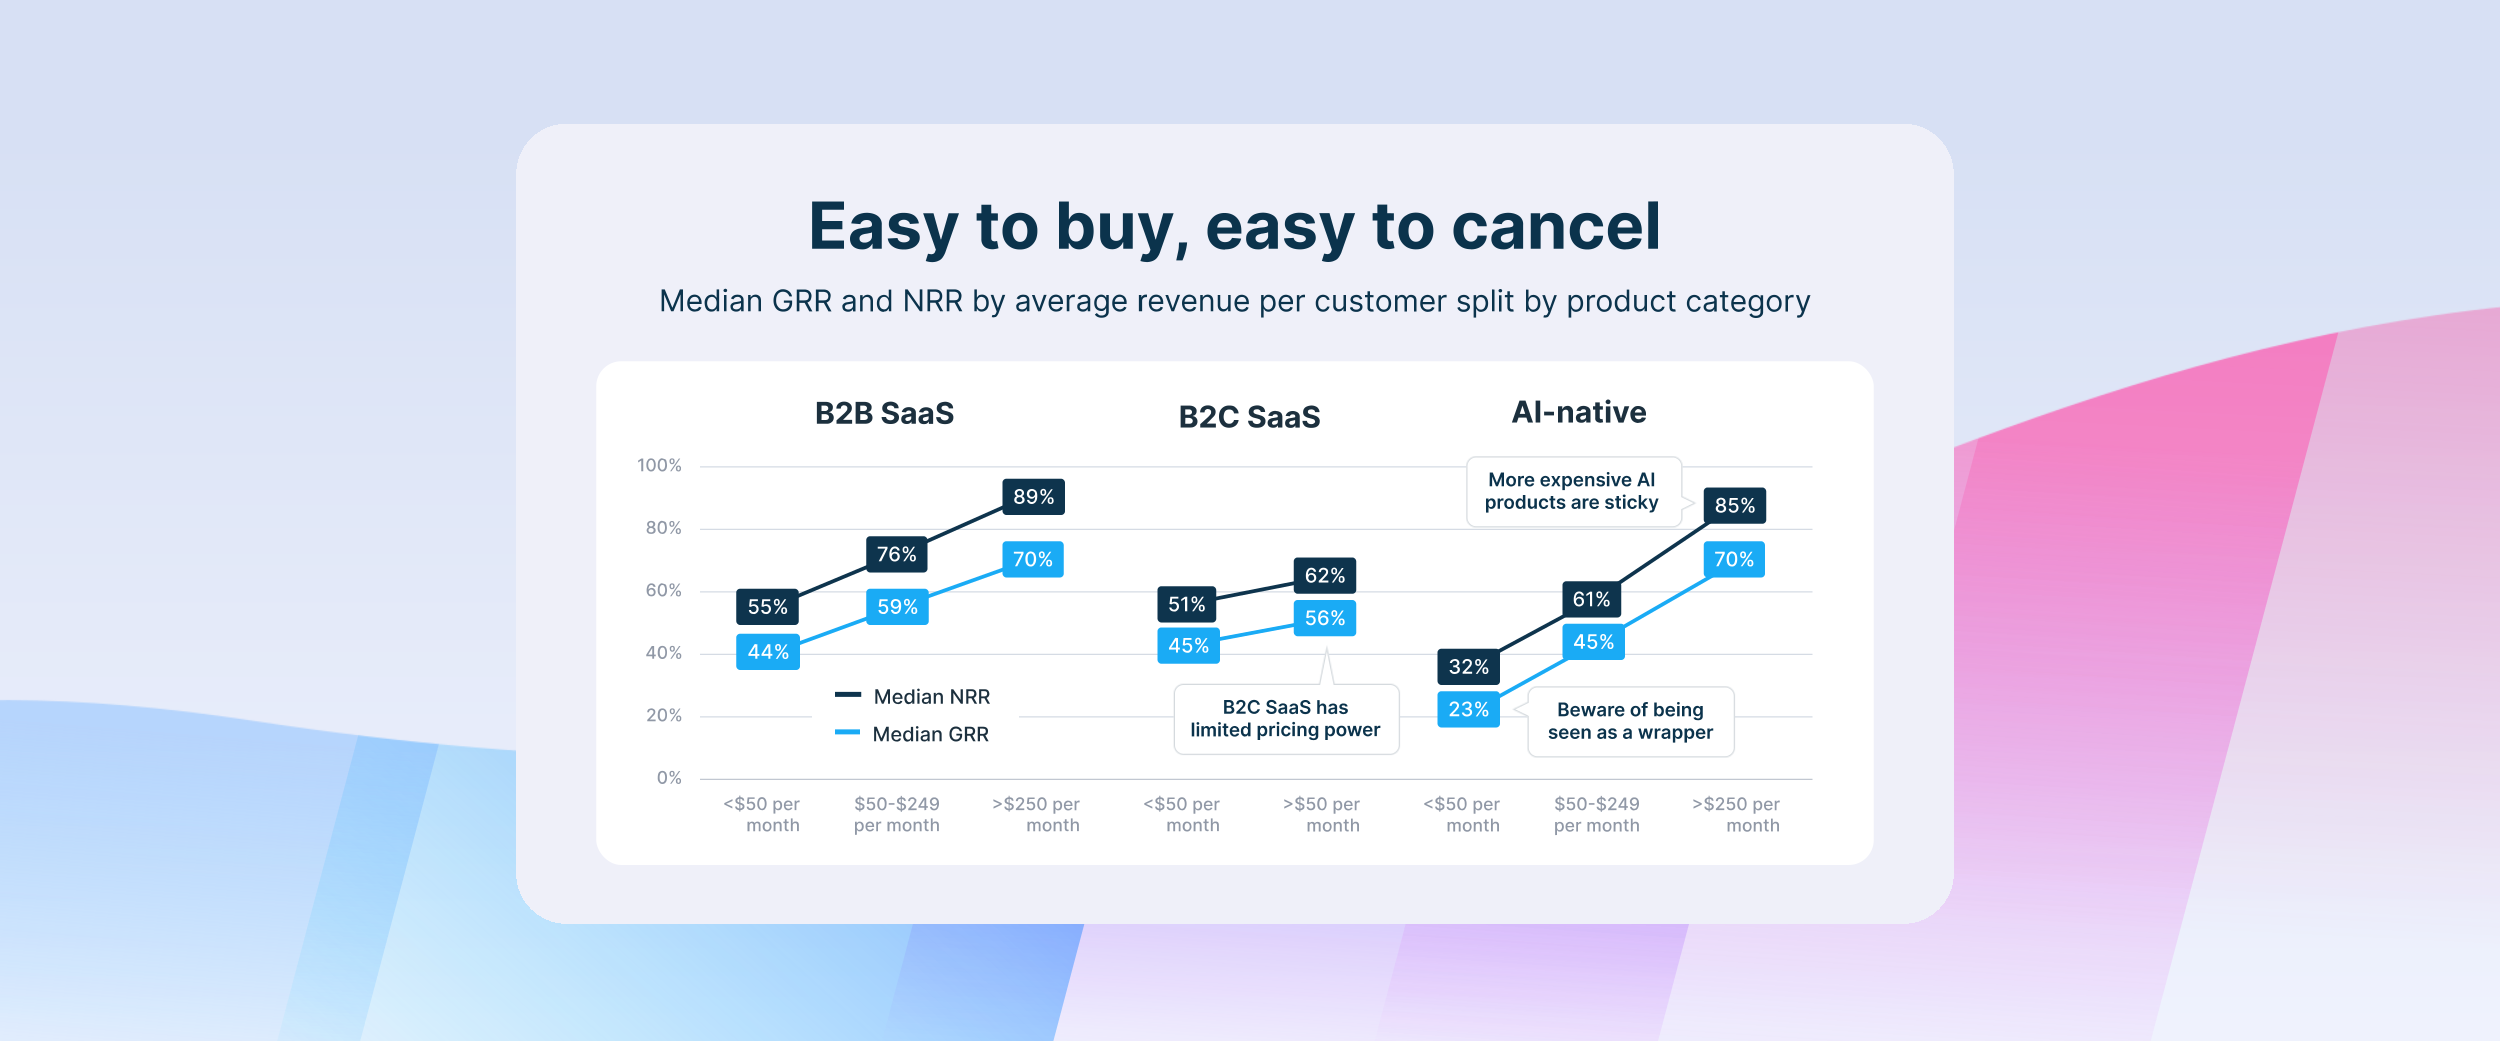 <svg xmlns="http://www.w3.org/2000/svg" fill="none" viewBox="0 0 2000 833">
  <g clip-path="url(#a)">
    <path fill="url(#b)" d="M0 0h2000v833H0z"/>
    <mask id="c" width="2630" height="1448" x="-500" y="237" maskUnits="userSpaceOnUse" style="mask-type:alpha">
      <path fill="#061546" d="M2129.8 237.7c-681.9 11-939.2 490.4-1927.5 338.9-1145.8-175.7-544.4 1108-544.4 1108s1777-227 2420.9-414.7z"/>
    </mask>
    <g mask="url(#c)">
      <path fill="url(#d)" d="m1693.4-67.2 612.8 30.3-255.1 963.3-612.8-30.3z" opacity=".5"/>
      <path fill="url(#e)" d="m1273.8 175.5 612.8 30.3-255.1 963.3-612.8-30.3z" opacity=".5"/>
      <path fill="url(#f)" d="m833 351.5 612.9 30.3-255.2 963.3-612.8-30.3z" opacity=".5"/>
      <path fill="url(#g)" d="M407.3 132.7 1020 163l-255 963.3-613-30.3z" opacity=".5"/>
      <path fill="url(#h)" d="m-117 18.1 613 30.3-255.2 963.3-612.7-30.3z" opacity=".5"/>
    </g>
    <g filter="url(#i)">
      <path fill="#eff0f9" d="M413 138c0-22 18-40 40-40h1070c22 0 40 18 40 40v560c0 22-18 40-40 40H453c-22 0-40-18-40-40z" shape-rendering="crispEdges"/>
      <path fill="#0b334c" d="M649.7 198v-37.8h25.5v6.6h-17.5v9h16.2v6.6h-16.2v9h17.5v6.6zm39.8.5q-2.7 0-4.9-1a8 8 0 0 1-3.3-2.7 9 9 0 0 1-1.3-4.7q0-2.4 1-4a7 7 0 0 1 2.3-2.6q1.5-.9 3.4-1.5l4-.7 4-.4q1.5-.3 2.2-.7.7-.5.7-1.4v-.1q0-1.7-1.1-2.7t-3.1-1q-2.2 0-3.4 1-1.3.9-1.7 2.3l-7.3-.6a10 10 0 0 1 6.4-7.4 18 18 0 0 1 10.5-.5q2.3.6 3.9 1.7a8 8 0 0 1 3.6 7.4V198H698v-4h-.2a8 8 0 0 1-4.6 4q-1.6.6-3.7.5m2.2-5.4q1.8 0 3-.7 1.5-.6 2.2-1.9.7-1 .7-2.6v-3l-1 .4-3 .6-1.4.2q-1.5.3-2.5.7-1 .5-1.6 1.2a3 3 0 0 0-.5 1.8q0 1.6 1.1 2.5a5 5 0 0 0 3 .8m43.4-15.4-7.2.5q-.1-1-.8-1.7-.6-.7-1.6-1.2t-2.3-.5q-1.9 0-3 .8-1.5.8-1.4 2 0 1 .9 1.8.7.7 2.8 1l5 1.1q4.2.9 6.3 2.8t2 5q0 2.7-1.7 4.8-1.5 2.1-4.4 3.3a17 17 0 0 1-6.5 1.2q-5.7 0-9-2.4a9 9 0 0 1-4-6.4l7.8-.4a4 4 0 0 0 1.7 2.6q1.4.9 3.5.9 2 0 3.3-.8t1.3-2.1q0-1-1-1.7-.8-.8-2.6-1.1l-5-1q-4.1-.9-6.1-2.9a7 7 0 0 1-2-5.2q0-2.7 1.4-4.7 1.5-2 4.2-3 2.7-1.2 6.4-1.1 5.3 0 8.4 2.2 3 2.3 3.6 6.2m10.5 31a16 16 0 0 1-5-.9l1.8-5.8 2.5.4q1.1 0 2-.5t1.3-1.9l.5-1.2-10.2-29.2h8.3l5.8 20.9h.3l6-20.9h8.3l-11 31.5q-.9 2.2-2.2 4t-3.4 2.6q-2 1-5 1m52.7-39v5.8h-17v-5.9zm-13.2-6.9h7.9v26.5q0 1 .3 1.7.4.6 1 .8t1.4.3l2-.3 1.1 5.8a22 22 0 0 1-4.2.8 12 12 0 0 1-5-.8 7 7 0 0 1-3.3-2.7 8 8 0 0 1-1.2-4.6zm30.9 35.8q-4.4 0-7.5-1.9t-4.8-5.1a17 17 0 0 1-1.7-7.7q0-4.4 1.7-7.7t4.8-5q3.1-2 7.5-2 4.2 0 7.4 2 3 1.7 4.8 5t1.7 7.7q0 4.5-1.7 7.7a13 13 0 0 1-4.8 5.1q-3.2 1.9-7.4 1.9m0-6.1q2 0 3.3-1.1t2-3.1q.6-2 .6-4.4t-.7-4.4a7 7 0 0 0-2-3.1q-1.2-1.2-3.2-1.1a5 5 0 0 0-3.3 1 7 7 0 0 0-2 3.2q-.7 1.9-.7 4.4 0 2.3.7 4.4a7 7 0 0 0 2 3 5 5 0 0 0 3.3 1.2m31.2 5.5v-37.8h7.9v14.2h.2q.6-1.2 1.5-2.3 1-1.2 2.6-2t4-.8a11 11 0 0 1 10 6.4q1.5 3.3 1.5 8.2 0 4.7-1.5 8t-4.2 4.9a11 11 0 0 1-5.8 1.7q-2.2 0-4-.8a8 8 0 0 1-2.5-1.9l-1.6-2.3h-.3v4.5zm7.7-14.2q0 2.6.7 4.4a7 7 0 0 0 2 3q1.4 1 3.3 1a5 5 0 0 0 3.2-1q1.4-1.1 2-3 .8-1.9.8-4.4 0-2.4-.7-4.3a6 6 0 0 0-2-3q-1.4-1-3.3-1-2 0-3.3 1t-2 3q-.6 1.8-.7 4.3m43.4 2.1v-16.3h7.9V198h-7.6v-5.2h-.3q-1 2.5-3.2 4a9 9 0 0 1-5.4 1.6q-2.8 0-5-1.3-2-1.3-3.4-3.7-1.1-2.4-1.2-5.7v-18h7.9v16.6q0 2.5 1.3 4 1.4 1.4 3.6 1.4 1.4 0 2.7-.6a5 5 0 0 0 2-2q.7-1.3.7-3.2m19 22.7a16 16 0 0 1-5-.8l1.9-5.8 2.5.4q1 0 1.9-.5t1.3-1.9l.5-1.2-10.2-29.2h8.3l5.9 20.9h.3l5.9-20.9h8.3l-11 31.5q-.8 2.2-2.2 4-1.3 1.7-3.4 2.6t-5 1m32.4-15.8-.2 2a51 51 0 0 1-3.5 12.4h-5l1.6-7.4q.5-2.4.5-4.9l.1-2zm30.4 5.8q-4.4 0-7.5-1.8t-4.9-5a17 17 0 0 1-1.7-7.9q0-4.3 1.7-7.6 1.8-3.3 4.8-5.2a14 14 0 0 1 7.3-1.8q2.8 0 5.2.9a12 12 0 0 1 7.1 7.2q1 2.7 1 6.3v2.1h-24V181h16.6a6 6 0 0 0-.7-3 5 5 0 0 0-2-2.1q-1.5-.8-3-.8a6 6 0 0 0-3.3.9q-1.4.7-2.1 2.2-.8 1.4-.8 3v4.6a8 8 0 0 0 .8 3.7q.7 1.5 2.2 2.4t3.4.8q1.4 0 2.4-.4a5 5 0 0 0 3-3l7.3.6a10 10 0 0 1-2.2 4.6 11 11 0 0 1-4.4 3q-2.7 1-6.2 1m26.2 0q-2.7 0-4.8-1a8 8 0 0 1-3.4-2.8 9 9 0 0 1-1.2-4.7q0-2.4.9-4a7 7 0 0 1 2.4-2.6q1.4-.9 3.3-1.5l4-.7 4-.4q1.5-.3 2.3-.7.6-.5.6-1.4v-.1q0-1.7-1-2.7-1.1-1-3.2-1-2 0-3.4 1-1.2.9-1.6 2.3l-7.3-.6a10 10 0 0 1 6.4-7.4 18 18 0 0 1 10.5-.5q2.2.6 3.9 1.7a8 8 0 0 1 3.6 7.4V198h-7.4v-4h-.3a8 8 0 0 1-4.6 4q-1.5.6-3.7.5m2.3-5.5q1.7 0 3-.7t2.1-1.9q.8-1 .8-2.6v-3l-1 .4-3 .6-1.5.2-2.4.7q-1 .5-1.6 1.2a3 3 0 0 0-.6 1.8q0 1.6 1.2 2.5a5 5 0 0 0 3 .8m43.4-15.4-7.2.5q-.2-1-.8-1.7t-1.6-1.2-2.3-.5q-1.8 0-3.1.8t-1.3 2q0 1 .8 1.8.9.7 2.8 1l5.2 1.1q4.1.9 6.1 2.8t2 5q0 2.7-1.6 4.8t-4.5 3.3a17 17 0 0 1-6.5 1.2q-5.5 0-9-2.4a9 9 0 0 1-3.8-6.4l7.7-.4a4 4 0 0 0 1.7 2.6q1.3.9 3.5.9 2 0 3.3-.8t1.3-2.1q0-1-1-1.7-.8-.8-2.7-1.1l-4.9-1q-4.1-.9-6.2-2.9a7 7 0 0 1-2-5.2q0-2.7 1.5-4.7t4.2-3q2.8-1.2 6.3-1.1 5.4 0 8.5 2.2t3.6 6.2m10.5 31a16 16 0 0 1-5-.9l1.8-5.8 2.5.4q1 0 2-.5.8-.6 1.3-1.9l.4-1.2-10.1-29.2h8.2l5.9 20.9h.3l6-20.9h8.3l-11 31.5q-.9 2.2-2.2 4t-3.5 2.6q-2 1-5 1m52.7-39v5.8h-17v-5.9zm-13.2-6.9h7.9v26.5q0 1 .3 1.7t1 .8q.5.3 1.3.3l1.1-.1.9-.2 1.2 5.8a22 22 0 0 1-4.2.8 12 12 0 0 1-5-.8 7 7 0 0 1-3.3-2.7 8 8 0 0 1-1.2-4.6zm30.8 35.8q-4.2 0-7.4-1.9-3-1.9-4.8-5.1a16 16 0 0 1-1.7-7.7q0-4.4 1.7-7.7t4.8-5q3.1-2 7.4-2t7.5 2 4.8 5q1.7 3.3 1.7 7.7t-1.7 7.7a13 13 0 0 1-4.8 5.1q-3.1 1.9-7.5 1.9m0-6.1q2.1 0 3.3-1.1 1.4-1.2 2-3.1t.7-4.4q0-2.5-.7-4.4a7 7 0 0 0-2-3.1q-1.3-1.2-3.2-1.1a5 5 0 0 0-3.4 1q-1.2 1.2-2 3.2-.6 1.9-.6 4.4 0 2.3.6 4.4a7 7 0 0 0 2 3 5 5 0 0 0 3.4 1.2m44 6q-4.4 0-7.5-1.8-3.2-1.9-4.8-5.2a17 17 0 0 1-1.7-7.6q0-4.3 1.7-7.6 1.7-3.4 4.8-5.2t7.4-1.8q3.8 0 6.5 1.3a11 11 0 0 1 6.2 9.5h-7.4a6 6 0 0 0-1.7-3.4q-1.2-1.3-3.4-1.3-1.9 0-3.2 1t-2.1 2.9-.8 4.5q0 2.8.7 4.6a6 6 0 0 0 2.2 3q1.4 1 3.2 1 1.3 0 2.4-.6t1.8-1.6 1-2.6h7.3q-.1 3.2-1.7 5.7t-4.4 3.9-6.5 1.4m25.8 0q-2.7 0-4.9-1a8 8 0 0 1-3.3-2.7 8 8 0 0 1-1.3-4.7q0-2.4 1-4a7 7 0 0 1 2.3-2.6q1.5-.9 3.4-1.5l4-.7 4-.4q1.5-.3 2.2-.7.7-.5.7-1.4v-.1q0-1.7-1.2-2.7-1-1-3-1-2.2 0-3.4 1-1.3.9-1.7 2.3l-7.3-.6a10 10 0 0 1 6.4-7.4 18 18 0 0 1 10.5-.5q2.2.6 3.9 1.7a8 8 0 0 1 3.6 7.4V198h-7.4v-4h-.2a8 8 0 0 1-4.6 4q-1.6.6-3.7.5m2.2-5.4q1.8 0 3-.7 1.5-.6 2.2-1.9.7-1 .7-2.6v-3l-1 .4-3 .6-1.5.2-2.4.7q-1 .5-1.6 1.2t-.5 1.8q0 1.6 1.1 2.5a5 5 0 0 0 3 .8m27.7-11.5V198h-7.9v-28.4h7.5v5h.4a8 8 0 0 1 3.1-3.9q2.3-1.5 5.4-1.4 3 0 5.1 1.3 2.3 1.2 3.5 3.7 1.2 2.3 1.2 5.6V198h-7.9v-16.7q0-2.5-1.3-4t-3.7-1.5q-1.5 0-2.8.7t-2 2a7 7 0 0 0-.6 3.1m37.3 17q-4.4 0-7.5-1.9t-4.8-5.2a17 17 0 0 1-1.7-7.6q0-4.3 1.7-7.6 1.8-3.4 4.8-5.2 3.1-1.8 7.5-1.8 3.6 0 6.5 1.3a11 11 0 0 1 6.2 9.5h-7.5a6 6 0 0 0-1.6-3.4q-1.4-1.3-3.5-1.3-1.8 0-3.2 1t-2.1 2.9-.8 4.5q0 2.8.8 4.6a6 6 0 0 0 2 3q1.4 1 3.3 1 1.4 0 2.4-.6t1.8-1.6 1-2.6h7.4q-.2 3.2-1.8 5.7-1.5 2.5-4.4 3.9-2.7 1.4-6.5 1.4m30.6 0q-4.4 0-7.5-1.8t-4.9-5a17 17 0 0 1-1.7-7.9q0-4.3 1.8-7.6 1.6-3.3 4.7-5.2a14 14 0 0 1 7.3-1.8q2.8 0 5.2.9a12 12 0 0 1 7.1 7.2 18 18 0 0 1 1 6.3v2.1h-24V181h16.6a6 6 0 0 0-.7-3 5 5 0 0 0-2-2.1q-1.5-.8-3-.8a6 6 0 0 0-5.3 3q-.9 1.5-.9 3.1v4.6a8 8 0 0 0 .8 3.7q.8 1.5 2.2 2.4t3.5.8q1.2 0 2.4-.4a5 5 0 0 0 3-3l7.3.6a10 10 0 0 1-2.3 4.6 12 12 0 0 1-4.4 3q-2.6 1-6.2 1m26-38.4V198h-7.8v-37.8zm-797.1 70.4h2.5l6 14.5h.2l5.9-14.5h2.5V248h-2v-13.3h-.1l-5.5 13.3h-1.9l-5.5-13.3h-.1V248h-2zm26.6 17.8q-2 0-3.3-.9-1.4-.8-2.1-2.3a8 8 0 0 1-.7-3.5q0-2.1.7-3.6.8-1.5 2-2.4 1.4-.9 3.2-.9 1 0 2 .4a5 5 0 0 1 3 3.1q.6 1.3.6 3v1h-10.1v-1.8h8q0-1-.4-2a3 3 0 0 0-3.1-1.9q-1.2 0-2.1.6a4 4 0 0 0-1.4 1.6q-.4 1-.4 2v1.2q0 1.5.5 2.5t1.4 1.5 2.2.6q.8 0 1.4-.3l1.1-.6q.5-.4.7-1.2l2 .6q-.4 1-1 1.7a5 5 0 0 1-1.8 1.2zm13.4 0a5 5 0 0 1-4.9-3.2q-.6-1.5-.7-3.6t.7-3.6 2-2.3 3-.9a4 4 0 0 1 2 .5q.6.3 1 1l.7.8h.2v-6.5h2V248h-2v-2h-.2l-.6.9-1.2 1q-.8.3-2 .4m.3-1.8q1.1 0 2-.7t1.3-1.7.4-2.6a7 7 0 0 0-.4-2.6q-.4-1-1.3-1.7t-2-.7-2.2.7q-.8.6-1.2 1.8a7 7 0 0 0-.5 2.5q0 1.3.5 2.5t1.2 1.8 2.2.7m9.6 1.5v-13h2v13zm1-15.3q-.5 0-1-.4-.4-.3-.4-1 0-.5.5-.9t1-.4 1 .4.4 1q0 .5-.4 1-.4.3-1 .3m8.6 15.6q-1.2 0-2.3-.5t-1.6-1.3-.6-2.2.5-1.8q.4-.8 1.2-1.1.7-.5 1.6-.6l3.7-.6 1.1-.3q.4-.1.4-.7 0-1.3-.7-2-.8-.7-2-.7-1.5 0-2.3.6-.9.8-1.2 1.4l-1.9-.7a5 5 0 0 1 3.2-2.8 8 8 0 0 1 3.5-.1q.8 0 1.6.6t1.3 1.4.5 2.5v8.6h-2v-1.8h-.1l-.7 1-1.3.8q-.7.3-2 .3m.3-1.8a4 4 0 0 0 2-.5 3 3 0 0 0 1.7-2.7v-1.9l-.6.3-2 .4-2.4.4-1 .7q-.4.4-.5 1.2 0 1 .8 1.6.8.5 2 .5m11.4-6.4v7.9h-2v-13h2v2q.6-1 1.5-1.6t2.4-.7q1.4 0 2.3.6 1 .5 1.6 1.6.5 1.1.5 2.8v8.3h-2v-8.2q0-1.5-.8-2.4-.7-.9-2.2-.9-1 0-1.7.5a3 3 0 0 0-1.2 1.2 4 4 0 0 0-.4 2m31-4.1q-.3-.8-.8-1.5a5 5 0 0 0-4.2-2.2 5 5 0 0 0-4.9 3.1q-.7 1.6-.7 3.9t.8 3.8 2 2.4 3 .8q1.4 0 2.6-.7 1-.6 1.8-1.8.6-1.2.6-2.8l.6.1h-5.2v-1.8h6.6v1.8q0 2.2-.9 3.8t-2.5 2.5q-1.5.8-3.7.8t-4-1-2.8-3.2q-1-2-1-4.7 0-2 .6-3.8.6-1.6 1.6-2.8a7 7 0 0 1 5.5-2.4 8 8 0 0 1 4.7 1.6 7 7 0 0 1 2.4 4.1zm5.9 12v-17.5h5.9q2 0 3.3.7t2 2 .6 2.7-.6 2.7-2 2-3.3.6h-4.8v-2h4.7q1.5 0 2.3-.3.9-.4 1.2-1.2.4-.7.4-1.8a4 4 0 0 0-.4-1.8q-.4-.9-1.2-1.2a5 5 0 0 0-2.3-.5h-3.7V248zm8.2-7.8 4.3 7.8h-2.5l-4.2-7.8zm7.1 7.8v-17.5h6q2 0 3.3.7t2 2 .5 2.7-.6 2.7q-.5 1.2-2 2-1.2.6-3.3.6H654v-2h4.7q1.5 0 2.2-.3.9-.4 1.3-1.2t.4-1.8a4 4 0 0 0-.4-1.8q-.4-.9-1.3-1.2a5 5 0 0 0-2.3-.5h-3.7V248zm8.2-7.8 4.3 7.8h-2.4l-4.3-7.8zm17.5 8.1q-1.2 0-2.3-.5t-1.6-1.3-.6-2.2.5-1.8q.5-.8 1.2-1.1.7-.5 1.6-.6l3.7-.6 1.1-.3q.4-.1.4-.7 0-1.3-.7-2-.8-.7-2-.7-1.5 0-2.3.6-.9.8-1.2 1.4l-1.9-.7q.5-1.2 1.4-1.9t1.8-.9a8 8 0 0 1 3.5-.1q.8 0 1.6.6t1.3 1.4.5 2.5v8.6h-2v-1.8h-.1l-.7 1-1.3.8q-.7.3-1.9.3m.3-1.8a4 4 0 0 0 2-.5 3 3 0 0 0 1.7-2.7v-1.9l-.6.3-2 .4-2.4.4-1 .7q-.4.4-.5 1.2 0 1 .8 1.6.8.5 2 .5m11.4-6.4v7.9h-2v-13h2v2q.6-1 1.5-1.6t2.4-.7q1.4 0 2.3.6 1 .5 1.6 1.6.5 1.1.5 2.8v8.3h-2v-8.2q0-1.5-.8-2.4-.7-.9-2.2-.9-1 0-1.7.5a3 3 0 0 0-1.2 1.2 4 4 0 0 0-.4 2m17 8.2a5 5 0 0 1-4.9-3.2q-.7-1.5-.7-3.6t.7-3.6 2-2.3 2.9-.9a4 4 0 0 1 2 .5q.8.3 1.1 1l.7.8h.1v-6.5h2V248h-1.9v-2h-.2l-.7.9q-.3.5-1.1 1-.8.3-2 .4m.2-1.8q1.2 0 2-.7t1.3-1.7.5-2.6a7 7 0 0 0-.5-2.6q-.4-1-1.2-1.7-1-.7-2-.7-1.4 0-2.2.7t-1.3 1.8a7 7 0 0 0-.4 2.5q0 1.3.4 2.5t1.3 1.8 2.1.7m30.6-16V248h-2l-9.6-13.7h-.2V248h-2v-17.5h2l9.5 13.8h.2v-13.8zM742 248v-17.5h5.9q2 0 3.4.7 1.2.7 1.9 2 .6 1.2.6 2.7t-.6 2.7q-.5 1.2-2 2-1.3.6-3.3.6h-4.7v-2h4.7q1.4 0 2.2-.3.9-.4 1.3-1.2t.4-1.8a4 4 0 0 0-.4-1.8q-.4-.9-1.3-1.2a5 5 0 0 0-2.3-.5h-3.7V248zm8.2-7.8 4.3 7.8h-2.4l-4.3-7.8zm7.2 7.8v-17.5h5.9q2 0 3.3.7t2 2 .6 2.7-.6 2.7-2 2-3.3.6h-4.8v-2h4.7q1.5 0 2.3-.3.8-.4 1.2-1.2t.4-1.8a4 4 0 0 0-.4-1.8q-.4-.9-1.2-1.2a5 5 0 0 0-2.3-.5h-3.7V248zm8.2-7.8 4.3 7.8h-2.5l-4.2-7.8zm13.9 7.8v-17.5h2v6.5h.1l.7-.9q.3-.5 1.1-1 .8-.3 2-.4a5 5 0 0 1 5 3.2q.6 1.5.6 3.6t-.7 3.6-2 2.3-2.8.9q-1.4 0-2-.4-.9-.5-1.2-1l-.7-1h-.2v2.1zm2-6.5q-.1 1.5.4 2.6a4 4 0 0 0 1.2 1.7q1 .7 2 .7 1.4 0 2.2-.7t1.3-1.8a7 7 0 0 0 .4-2.5q0-1.5-.4-2.5-.4-1.2-1.3-1.8t-2.1-.7a3.4 3.4 0 0 0-3.3 2.4 7 7 0 0 0-.5 2.6m13.4 11.4-1.4-.2.5-1.8q.7.2 1.3.1.5 0 1-.5t.8-1.4l.3-1-4.8-13.2h2.2l3.6 10.4h.1l3.6-10.4h2.2l-5.5 15-1 1.7q-.5.7-1.2 1zm22.7-4.6q-1.2 0-2.3-.5t-1.6-1.3-.6-2.2.5-1.8q.5-.8 1.1-1.1.7-.5 1.7-.6l3.7-.6 1.1-.3q.4-.1.4-.7 0-1.3-.7-2-.8-.7-2-.7-1.5 0-2.3.6-.9.8-1.2 1.4l-2-.7q.6-1.2 1.5-1.9t1.8-.9a8 8 0 0 1 3.5-.1q.7 0 1.6.6.8.5 1.3 1.4t.5 2.5v8.6h-2v-1.8h-.1l-.7 1-1.3.8q-.8.3-2 .3m.3-1.8a4 4 0 0 0 2-.5 3 3 0 0 0 1.7-2.7v-1.9l-.6.3-2 .4-2.4.4-1 .7q-.4.4-.5 1.2 0 1 .8 1.6.8.5 2 .5m19.6-11.6-4.8 13.1h-2l-5-13h2.2l3.7 10.3h.1l3.6-10.4zm7.7 13.4q-2 0-3.3-.9-1.4-.8-2.1-2.3a8 8 0 0 1-.7-3.5q0-2.1.7-3.6.8-1.5 2-2.4 1.5-.9 3.2-.9 1 0 2 .4a5 5 0 0 1 3.1 3.1q.5 1.3.5 3v1h-10.1v-1.8h8q0-1-.4-2a3 3 0 0 0-3.1-1.9q-1.2 0-2.1.6a4 4 0 0 0-1.4 1.6q-.4 1-.4 2v1.2q0 1.5.5 2.5t1.4 1.5 2.2.6q.8 0 1.4-.3l1.1-.6q.5-.4.7-1.2l2 .6q-.4 1-1 1.7a5 5 0 0 1-1.8 1.2q-1 .3-2.4.4m8.4-.3v-13h2v1.9h.1q.4-1 1.3-1.6t2.1-.6h1v2h-1.1q-1 0-1.7.3a3 3 0 0 0-1.6 2.7v8.3zm12.8.3q-1.2 0-2.2-.5t-1.6-1.3-.6-2.2.4-1.8q.4-.8 1.2-1.1.7-.5 1.6-.6l3.8-.6 1-.3q.4-.1.4-.7 0-1.3-.7-2t-2-.7q-1.5 0-2.3.6l-1.2 1.4-1.9-.7q.6-1.2 1.4-1.9.9-.6 1.9-.9a8 8 0 0 1 3.4-.1q.9 0 1.6.6t1.3 1.4.5 2.5v8.6h-2v-1.8l-.8 1-1.2.8q-.9.3-2 .3m.3-1.8a4 4 0 0 0 2-.5 3 3 0 0 0 1.7-2.7v-1.9l-.5.3-2.1.4-2.3.4-1.1.7q-.4.4-.4 1.2 0 1 .8 1.6.7.5 2 .5m14.7 6.7q-1.5 0-2.5-.4a5 5 0 0 1-2.9-2.2l1.6-1.2.7.8 1.2.9q.7.3 1.9.3 1.6 0 2.6-.8 1-.7 1-2.4v-2.6h-.1l-.7.9q-.3.4-1.1.9t-2 .4q-1.6 0-2.9-.8a5 5 0 0 1-2-2.1q-.7-1.5-.7-3.5a8 8 0 0 1 .7-3.5q.7-1.5 2-2.3 1.2-.9 2.9-.9 1.2 0 2 .5.8.3 1.2 1l.6.8h.2v-2h2v13.4q0 1.6-.8 2.7-.8 1-2 1.6-1.4.5-3 .5m0-7.2q1 0 2-.6.8-.5 1.2-1.6.5-1 .5-2.4 0-1.5-.5-2.5-.4-1.2-1.2-1.7-1-.7-2-.7a3.4 3.4 0 0 0-3.5 2.4q-.4 1.2-.4 2.5t.4 2.4 1.3 1.6 2.1.6m14.8 2.3q-1.8 0-3.2-.9t-2.2-2.3a8 8 0 0 1-.7-3.5q0-2.1.7-3.6.8-1.5 2.1-2.4t3.1-.9q1 0 2 .4a5 5 0 0 1 3.1 3.1q.6 1.3.5 3v1h-10v-1.8h8q0-1-.5-2a3 3 0 0 0-3-1.9q-1.3 0-2.2.6a4 4 0 0 0-1.3 1.6q-.5 1-.5 2v1.2q0 1.5.5 2.5t1.5 1.5 2.1.6q.8 0 1.4-.3l1.2-.6q.4-.4.7-1.2l2 .6q-.4 1-1.1 1.7a5 5 0 0 1-1.8 1.2q-1 .3-2.4.4m15.2-.3v-13h2v1.9h.1q.4-1 1.3-1.6t2.1-.6h1v2h-.6q-1 0-1.7.3a3 3 0 0 0-1.6 2.7v8.3zm14 .3q-1.8 0-3.2-.9t-2.1-2.3a8 8 0 0 1-.7-3.5q0-2.1.7-3.6.8-1.5 2-2.4 1.4-.9 3.2-.9 1 0 2 .4a5 5 0 0 1 3.1 3.1q.5 1.3.5 3v1h-10.1v-1.8h8q0-1-.4-2a3 3 0 0 0-3.1-1.9q-1.2 0-2.1.6a4 4 0 0 0-1.4 1.6q-.4 1-.4 2v1.2q0 1.5.5 2.5t1.4 1.5 2.2.6q.8 0 1.4-.3l1.1-.6q.5-.4.7-1.2l2 .6q-.4 1-1 1.7a5 5 0 0 1-1.8 1.2q-1.1.3-2.4.4m18.9-13.4-4.9 13.1h-2l-4.9-13h2.2l3.6 10.3h.2l3.6-10.4zm7.6 13.4q-1.8 0-3.2-.9t-2.1-2.3a8 8 0 0 1-.8-3.5q0-2.1.8-3.6.6-1.5 2-2.4t3.1-.9q1 0 2 .4a5 5 0 0 1 3.2 3.1q.4 1.3.4 3v1h-10v-1.8h8q0-1-.4-2a3 3 0 0 0-3.2-1.9q-1.2 0-2 .6a4 4 0 0 0-1.4 1.6q-.5 1-.5 2v1.2q0 1.5.5 2.5t1.5 1.5 2.1.6q.8 0 1.5-.3l1-.6q.6-.4.8-1.2l2 .6-1 1.7a5 5 0 0 1-1.9 1.2q-1 .3-2.4.4m10.5-8.2v7.9h-2v-13h2v2h.1q.5-1 1.4-1.6t2.4-.7q1.4 0 2.4.6t1.5 1.6.6 2.8v8.3h-2v-8.2q0-1.5-.8-2.4t-2.2-.9q-1 0-1.8.5a3 3 0 0 0-1.1 1.2 4 4 0 0 0-.5 2m20.3 2.5V235h2v13h-2v-2.2h-.1q-.4 1-1.5 1.7-.9.7-2.4.7-1.2 0-2.2-.6-.9-.5-1.5-1.6t-.6-2.8V235h2v8.2q0 1.4.9 2.3t2 .8a3.4 3.4 0 0 0 3.4-3.6m11.2 5.7q-2 0-3.3-.9-1.4-.8-2-2.3a8 8 0 0 1-.8-3.5q0-2.1.7-3.6.8-1.5 2-2.4 1.4-.9 3.2-.9 1 0 2 .4a5 5 0 0 1 3.1 3.1q.5 1.3.5 3v1h-10v-1.8h8q0-1-.5-2a3 3 0 0 0-3.1-1.9q-1.2 0-2.1.6a4 4 0 0 0-1.3 1.6q-.5 1-.5 2v1.2q0 1.5.5 2.5t1.4 1.5 2.2.6q.8 0 1.4-.3l1.1-.6q.5-.4.8-1.2l1.9.6q-.4 1-1 1.7a5 5 0 0 1-1.8 1.2q-1 .3-2.4.4m15.2 4.6v-18h2v2h.2l.6-.8q.4-.5 1.1-1a4 4 0 0 1 2-.4 5 5 0 0 1 5 3.2q.6 1.5.7 3.6t-.7 3.6-2 2.3-2.9.9q-1.2 0-2-.4t-1.2-1l-.6-1h-.2v7zm2-11.4q0 1.5.4 2.6a4 4 0 0 0 1.3 1.7q.9.7 2 .7 1.4 0 2.1-.7.9-.6 1.3-1.8a7 7 0 0 0 .5-2.5 7 7 0 0 0-.5-2.5q-.4-1.2-1.2-1.8-.9-.6-2.2-.7-1.2 0-2 .7t-1.3 1.7-.4 2.6m18.1 6.8q-1.8 0-3.2-.9t-2.1-2.3a8 8 0 0 1-.8-3.5q0-2.1.8-3.6.7-1.5 2-2.4t3.1-.9q1 0 2 .4a5 5 0 0 1 1.9 1q.8.9 1.3 2.1t.4 3v1h-10v-1.8h8q0-1-.5-2a3 3 0 0 0-3-1.9q-1.3 0-2.2.6-.8.6-1.3 1.6t-.5 2v1.2q0 1.5.5 2.5a4 4 0 0 0 3.6 2q.8 0 1.5-.2a3 3 0 0 0 1.8-1.8l2 .6-1 1.7q-.9.8-1.9 1.2t-2.4.4m8.5-.3v-13h2v1.9q.5-1 1.4-1.6 1-.6 2-.6h1.1v2h-1.2q-1 0-1.7.3a3 3 0 0 0-1.6 2.7v8.3zm21 .3q-1.8 0-3.2-.9a6 6 0 0 1-2-2.4q-.7-1.5-.7-3.5a8 8 0 0 1 .7-3.5q.8-1.5 2-2.4 1.5-.9 3.2-.9 1.3 0 2.5.6 1 .5 1.8 1.4.6.9.9 2.1h-2q-.3-.8-1-1.6a3 3 0 0 0-2.2-.7q-1.2 0-2 .7-1 .6-1.4 1.7-.6 1-.5 2.6 0 1.5.5 2.6a4 4 0 0 0 1.3 1.7q.9.7 2.1.7.8 0 1.4-.3l1.1-.8q.5-.4.6-1.2h2a5 5 0 0 1-2.6 3.5q-1 .6-2.5.6m16.3-5.7V235h2v13h-2v-2.2h-.1q-.5 1-1.4 1.7-1 .7-2.5.7-1.2 0-2.2-.6-.9-.5-1.5-1.6t-.5-2.8V235h2v8.2q0 1.4.8 2.3t2 .8a4 4 0 0 0 2.9-1.5q.6-.8.5-2m15-4.8-1.8.6-.5-1q-.3-.4-.9-.6-.6-.3-1.4-.3-1.2 0-2 .5t-.8 1.4.5 1.2 1.7.7l2 .5q1.7.4 2.6 1.3.8.8.8 2.3 0 1-.6 2-.6.8-1.8 1.4t-2.7.5q-2 0-3.3-.9a4 4 0 0 1-1.7-2.5l2-.5q.2 1 1 1.6.8.5 2 .5 1.5 0 2.2-.6.9-.6.9-1.4t-.5-1.2a3 3 0 0 0-1.5-.7l-2.2-.5q-1.7-.4-2.6-1.3-.8-1-.8-2.3 0-1 .6-2 .6-.8 1.7-1.3a6 6 0 0 1 2.5-.5q2 0 3 .9 1.2.9 1.6 2.2m9-2.9v1.7h-6.8V235zm-4.8-3.1h2v12.4q0 .9.2 1.3t.7.6l.8.1h.9l.4 1.7-.6.2h-.9q-.8 0-1.7-.3t-1.3-1.1q-.6-.7-.5-2zm13 16.5q-1.8 0-3.1-.9a6 6 0 0 1-2.1-2.3 8 8 0 0 1-.8-3.6 8 8 0 0 1 .8-3.5q.8-1.6 2-2.4 1.5-.9 3.2-.9t3 .9 2.2 2.4a8 8 0 0 1 .7 3.5 8 8 0 0 1-.7 3.6q-.7 1.5-2.1 2.3-1.5.9-3.1.9m0-1.8q1.3 0 2.2-.7t1.3-1.8a7 7 0 0 0 .4-2.5 7 7 0 0 0-.4-2.4q-.4-1.2-1.3-1.9t-2.2-.7q-1.5 0-2.2.7-.9.7-1.3 1.9a7 7 0 0 0-.5 2.4q0 1.3.5 2.5a4 4 0 0 0 1.3 1.8q.8.6 2.2.7m9 1.5v-13h2v2q.5-1 1.4-1.7a4 4 0 0 1 2.2-.6q1.3 0 2.1.6t1.4 1.7h.1q.6-1 1.5-1.7t2.5-.6a4 4 0 0 1 2.8 1.1q1.2 1.2 1.2 3.4v8.8h-2v-8.8q0-1.5-.8-2a3 3 0 0 0-2-.7q-1.2 0-2 .9a3 3 0 0 0-.8 2v8.6h-2v-9q0-1-.8-1.8-.7-.7-1.8-.7-.8 0-1.5.5-.7.3-1.1 1.1-.4.7-.4 1.7v8.2zm26.3.3q-1.8 0-3.2-.9a6 6 0 0 1-2.2-2.3 8 8 0 0 1-.7-3.5q0-2.1.8-3.6.6-1.5 2-2.4t3.1-.9q1 0 2 .4a5 5 0 0 1 3.1 3.1q.5 1.3.5 3v1h-10v-1.8h8q0-1-.5-2a3 3 0 0 0-3-1.9q-1.3 0-2.2.6-.8.6-1.3 1.6t-.5 2v1.2q0 1.5.5 2.5a4 4 0 0 0 3.6 2q.8 0 1.5-.2t1-.6q.6-.4.8-1.2l2 .6q-.4 1-1.1 1.7a5 5 0 0 1-1.8 1.2q-1 .3-2.4.4m8.5-.3v-13h2v1.9q.5-1 1.4-1.6 1-.6 2-.6h1.1v2h-1.2q-1 0-1.7.3a3 3 0 0 0-1.2 1.1q-.4.7-.4 1.6v8.3zm25-10.2-1.9.6q0-.4-.5-1-.3-.4-.8-.6-.6-.3-1.5-.3-1.2 0-2 .5t-.8 1.4.6 1.2 1.7.7l2 .5q1.6.4 2.5 1.3t.9 2.3q0 1-.7 2-.6.8-1.7 1.4t-2.7.5q-2.1 0-3.3-.9a4 4 0 0 1-1.7-2.5l2-.5q0 1 1 1.6.7.5 2 .5t2.2-.6q.8-.6.8-1.4t-.5-1.2a3 3 0 0 0-1.4-.7l-2.2-.5q-1.7-.4-2.7-1.3-.8-1-.8-2.3 0-1 .6-2 .7-.8 1.7-1.3a6 6 0 0 1 2.5-.5 5 5 0 0 1 3 .9q1.2.9 1.6 2.2m3.2 15.1v-18h2v2h.2l.6-.8 1.2-1q.7-.3 2-.4a5 5 0 0 1 4.9 3.2q.7 1.5.7 3.6t-.7 3.6-2 2.3-2.9.9q-1.2 0-2-.4l-1.2-1-.6-1h-.2v7zm2-11.4q0 1.5.4 2.6a4 4 0 0 0 1.3 1.7q.8.7 2 .7 1.3 0 2.2-.7.8-.6 1.2-1.8a7 7 0 0 0 .5-2.5 7 7 0 0 0-.5-2.5q-.4-1.2-1.2-1.8-.9-.6-2.2-.7a3.4 3.4 0 0 0-3.3 2.4q-.4 1-.4 2.6m14.7-11V248h-2v-17.5zm3.6 17.5v-13h2v13zm1-15.3q-.5 0-1-.4-.3-.3-.4-1 0-.5.5-.9.3-.4 1-.4.5 0 1 .4t.4 1-.4 1q-.5.3-1 .3m10.4 2.2v1.7h-6.8V235zm-4.8-3.1h2v12.4q0 .9.3 1.3l.6.6.9.1h.9l.4 1.7-.6.2h-1q-.7 0-1.6-.3-.8-.3-1.3-1.1-.6-.7-.6-2zm14.9 16.2v-17.5h2v6.5h.2l.6-.9q.3-.5 1.1-1 .8-.3 2-.4 1.6 0 3 .9 1.2.8 2 2.3.6 1.5.6 3.6t-.7 3.6-2 2.3-2.8.9q-1.3 0-2-.4-.8-.5-1.2-1l-.6-1h-.3v2.1zm2-6.5q0 1.5.4 2.6a4 4 0 0 0 1.3 1.7q.8.7 2 .7t2.1-.7 1.3-1.8a7 7 0 0 0 .4-2.5q0-1.5-.4-2.5-.4-1.2-1.3-1.8-.7-.6-2.1-.7a3 3 0 0 0-3.3 2.4 7 7 0 0 0-.5 2.6m13.4 11.4-1.4-.2.5-1.8q.7.2 1.3.1.5 0 1-.5t.8-1.4l.4-1-4.9-13.2h2.2l3.6 10.4h.2l3.6-10.4h2.1l-5.5 15-1 1.7q-.5.7-1.2 1zm18.8 0v-18h2v2h.2q.3-.2.6-.8l1.2-1a4 4 0 0 1 2-.4 5 5 0 0 1 4.9 3.2q.7 1.5.7 3.6t-.7 3.6-2 2.3-2.9.9q-1.2 0-2-.4t-1.1-1l-.7-1h-.1v7zm2-11.4q0 1.5.5 2.6a4 4 0 0 0 1.2 1.7q1 .7 2 .7 1.4 0 2.2-.7t1.3-1.8a7 7 0 0 0 .4-2.5 7 7 0 0 0-.4-2.5q-.4-1.2-1.3-1.8t-2.1-.7-2 .7q-.9.6-1.3 1.7-.5 1-.5 2.6m12.7 6.5v-13h2v1.9q.4-1 1.3-1.6t2.2-.6h1v2h-1.2q-1 0-1.7.3a3 3 0 0 0-1.2 1.1 3 3 0 0 0-.4 1.6v8.3zm13.8.3q-1.8 0-3-.9a6 6 0 0 1-2.2-2.3 8 8 0 0 1-.7-3.6q0-2 .7-3.5.8-1.6 2.1-2.4 1.4-.9 3.1-.9t3.1.9 2.1 2.4a8 8 0 0 1 .8 3.5 8 8 0 0 1-.8 3.6q-.8 1.5-2 2.3-1.5.9-3.2.9m0-1.8q1.5 0 2.2-.7.9-.7 1.3-1.8t.4-2.5-.4-2.4-1.3-1.9-2.2-.7-2.2.7-1.3 1.9a7 7 0 0 0-.4 2.4q0 1.3.4 2.5a4 4 0 0 0 1.3 1.8q.9.6 2.2.7m14 1.8a5 5 0 0 1-4.9-3.2q-.7-1.5-.7-3.6t.7-3.6 2-2.3 2.9-.9a4 4 0 0 1 2 .5q.8.3 1.2 1l.6.8h.2v-6.5h2V248h-2v-2h-.2l-.6.9-1.2 1q-.8.3-2 .4m.2-1.8q1.2 0 2-.7t1.4-1.7.4-2.6-.4-2.6-1.3-1.7-2-.7q-1.4 0-2.2.7t-1.3 1.8a7 7 0 0 0-.4 2.5q0 1.3.5 2.5t1.2 1.8 2.1.7m18-3.9V235h2v13h-2v-2.2h-.2q-.4 1-1.4 1.7t-2.4.7q-1.3 0-2.2-.6t-1.5-1.6-.6-2.8V235h2v8.2q0 1.4.8 2.3t2.1.8q.8 0 1.5-.4.9-.3 1.3-1.1.6-.8.6-2m11 5.7q-1.8 0-3.2-.9a6 6 0 0 1-2-2.4 8 8 0 0 1-.7-3.5 8 8 0 0 1 .7-3.5q.8-1.5 2-2.4 1.5-.9 3.2-.9 1.3 0 2.5.6 1 .5 1.8 1.4.6.9.8 2.1h-2a3 3 0 0 0-3.1-2.3q-1.2 0-2 .7-1 .6-1.4 1.7-.6 1-.5 2.6 0 1.5.5 2.6a4 4 0 0 0 1.3 1.7q.9.7 2.1.7.8 0 1.4-.3a3 3 0 0 0 1.7-2h2a5 5 0 0 1-2.6 3.5q-1 .6-2.5.6m13.8-13.4v1.7h-6.8V235zm-4.8-3.1h2v12.4q0 .9.2 1.3t.7.6l.8.1h.9l.4 1.7-.6.2h-.9q-.8 0-1.7-.3t-1.3-1.1-.5-2zm19.9 16.5q-1.9 0-3.2-.9a6 6 0 0 1-2-2.4q-.8-1.5-.8-3.5a8 8 0 0 1 .8-3.5q.7-1.5 2-2.4 1.5-.9 3.1-.9 1.5 0 2.5.6 1.2.5 1.8 1.4t1 2.1h-2q-.3-.8-1.1-1.6a3 3 0 0 0-2.1-.7q-1.2 0-2 .7-1 .6-1.5 1.7-.5 1-.5 2.6 0 1.5.5 2.6a4 4 0 0 0 1.4 1.7q1 .7 2 .7.8 0 1.5-.3l1-.8q.6-.4.7-1.2h2a5 5 0 0 1-2.6 3.5q-1.1.6-2.5.6m12 0q-1.4 0-2.4-.5a4 4 0 0 1-1.6-1.3q-.6-1-.6-2.2t.5-1.8q.5-.8 1.2-1.1.7-.5 1.6-.6l3.8-.6 1-.3q.4-.1.4-.7 0-1.3-.7-2t-2-.7q-1.5 0-2.3.6-.9.8-1.2 1.4l-1.9-.7q.5-1.2 1.4-1.9t1.9-.9a8 8 0 0 1 3.4-.1q.9 0 1.6.6t1.3 1.4q.5.9.5 2.5v8.6h-2v-1.8h-.1l-.7 1-1.2.8a5 5 0 0 1-2 .3m.2-1.8a4 4 0 0 0 2-.5 3 3 0 0 0 1.7-2.7v-1.9l-.6.3-2 .4-2.3.4q-.8.3-1.1.7t-.4 1.2q0 1 .7 1.6.9.5 2 .5m15-11.6v1.7h-6.7V235zm-4.7-3.1h2v12.4q0 .9.2 1.3t.7.6l.8.1h.9l.4 1.7-.6.2h-.9q-.8 0-1.7-.3t-1.3-1.1-.5-2zm13.1 16.5q-1.8 0-3.2-.9a6 6 0 0 1-2.1-2.3 8 8 0 0 1-.7-3.5q0-2.1.7-3.6.8-1.5 2-2.4 1.5-.9 3.1-.9 1 0 2 .4a5 5 0 0 1 3.2 3.1q.5 1.3.5 3v1h-10.1v-1.8h8q0-1-.4-2a3 3 0 0 0-3.2-1.9q-1.2 0-2 .6t-1.4 1.6-.4 2v1.2q0 1.5.5 2.5a4 4 0 0 0 3.5 2q.8 0 1.5-.2t1.1-.6.7-1.2l2 .6q-.3 1-1 1.7a5 5 0 0 1-1.9 1.2q-1 .3-2.4.4m13.8 4.9q-1.5 0-2.5-.4a5 5 0 0 1-2.8-2.2l1.6-1.2q.2.4.7.8.3.5 1 .9.8.3 2 .3 1.6 0 2.6-.8 1-.7 1-2.4v-2.6h-.1l-.6.9-1.2.9q-.8.4-2 .4-1.5 0-2.9-.8a5 5 0 0 1-2-2.1q-.7-1.5-.7-3.5t.7-3.5 2-2.3 3-.9a4 4 0 0 1 2 .5q.7.3 1 1 .6.5.7.8h.2v-2h2v13.4q0 1.6-.8 2.7-.8 1-2 1.6-1.3.5-2.9.5m0-7.2q1.2 0 2-.6t1.3-1.6.4-2.4-.4-2.5-1.3-1.7q-.8-.7-2-.7-1.4 0-2.2.7t-1.3 1.7a7 7 0 0 0-.4 2.5q0 1.3.4 2.4t1.3 1.6 2.1.6m14.7 2.3q-1.8 0-3.1-.9a6 6 0 0 1-2.1-2.3 8 8 0 0 1-.8-3.6q0-2 .8-3.5.8-1.6 2-2.4 1.5-.9 3.2-.9t3 .9 2.2 2.4a8 8 0 0 1 .7 3.5 8 8 0 0 1-.7 3.6 6 6 0 0 1-5.2 3.2m0-1.8q1.3 0 2.2-.7t1.3-1.8a7 7 0 0 0 .4-2.5 7 7 0 0 0-.4-2.4 4 4 0 0 0-1.3-1.9q-.9-.7-2.2-.7-1.5 0-2.2.7-.9.7-1.3 1.9a7 7 0 0 0-.5 2.4q0 1.3.5 2.5a4 4 0 0 0 1.3 1.8q.8.6 2.2.7m9 1.5v-13h2v1.9q.4-1 1.3-1.6t2.2-.6h1v2h-1.2q-1 0-1.7.3a3 3 0 0 0-1.2 1.1 3 3 0 0 0-.4 1.6v8.3zm10.6 5-1.5-.3.5-1.8q.8.2 1.3.1.7 0 1-.5.5-.4.8-1.4l.4-1-4.8-13.2h2.2l3.6 10.4h.1l3.6-10.4h2.2l-5.5 15-1 1.7q-.5.7-1.3 1z"/>
      <rect width="1022" height="403" x="477" y="288" fill="#fff" rx="20"/>
      <path fill="#9098a6" d="M514.6 365.8V376H513v-8.6l-2.5 1.6v-1.5l2.6-1.7zm6.3 10.4q-1.2 0-2-.7t-1.3-1.7-.5-2.9.5-2.8 1.2-1.8q1-.6 2-.6 1.2 0 2 .6t1.3 1.8.5 2.8-.5 2.9q-.5 1-1.2 1.8-1 .6-2 .6m0-1.4q1 0 1.6-1t.6-2.9q0-1.2-.3-2.1t-.8-1.4-1.1-.4q-1 0-1.7 1a6 6 0 0 0-.6 3q0 1.2.3 2t.8 1.4 1.2.4m9 1.4q-1.2 0-2-.7t-1.3-1.7-.4-2.9.4-2.8 1.3-1.8 2-.6 2 .6 1.3 1.8.4 2.8-.4 2.9q-.4 1-1.3 1.8-.9.6-2 .6m0-1.4q1 0 1.6-1t.6-2.9q0-1.2-.3-2.1t-.7-1.4q-.6-.4-1.2-.4-1 0-1.6 1a6 6 0 0 0-.6 3q0 1.2.2 2t.8 1.4 1.2.4m10.8-.7v-.5q0-.6.2-1.1l.7-.8 1.2-.3q.6 0 1.1.3l.7.8q.3.5.2 1v.6q0 .6-.2 1a2 2 0 0 1-1.8 1.1l-1.2-.3-.7-.7zm1.2-.5v.5l.2.8q.1.3.7.3.4 0 .7-.3l.2-.8v-.5q0-.5-.2-.8t-.7-.4-.7.4q-.2.3-.2.8m-6.3-5.3v-.6q0-.6.2-1a2 2 0 0 1 1.9-1q.6 0 1 .2.6.3.8.8l.2 1v.6l-.2 1-.7.8-1.1.3q-.7 0-1.2-.3l-.7-.8zm1.1-.6v.6l.2.7q.3.4.8.4t.6-.4.3-.7v-.6l-.2-.7q-.3-.4-.7-.4-.5 0-.8.4zm-.6 8.3 7-10.2h1.1l-7 10.2zM521 426.1q-1.1 0-2-.3a3 3 0 0 1-1.2-1q-.5-.8-.5-1.5a3 3 0 0 1 1-2.1q.5-.4 1-.5a2 2 0 0 1-1.2-.9q-.4-.6-.4-1.4t.4-1.4 1.2-1q.7-.3 1.6-.3t1.7.3 1.2 1 .4 1.4-.5 1.4a2 2 0 0 1-1.2.9q.6 0 1 .5.5.3.8.9a3 3 0 0 1-.2 2.7 3 3 0 0 1-1.3 1q-.8.3-1.9.3m0-1.2q.6 0 1-.2l.8-.6.2-1q0-.5-.3-.9l-.7-.6-1-.2q-.7 0-1.1.2l-.8.6-.2 1q0 .5.2.9l.7.6zm0-4.8q.5 0 .8-.2a2 2 0 0 0 .9-1.4q0-.5-.2-.8l-.6-.6-1-.2-.9.2a2 2 0 0 0-.8 1.4q0 .5.2.9l.6.5q.4.3 1 .2m8.9 6q-1.2 0-2-.6t-1.3-1.7-.4-2.9.4-2.8 1.3-1.8 2-.6 2 .6 1.3 1.8.4 2.8-.4 2.9q-.4 1-1.3 1.8-.9.6-2 .6m0-1.3q1 0 1.6-1t.6-2.9q0-1.2-.3-2.1t-.7-1.4q-.6-.4-1.2-.4-1 0-1.6 1a6 6 0 0 0-.6 3q0 1.2.2 2t.8 1.4 1.2.4m10.8-.7v-.5q0-.6.2-1.1l.7-.8 1.2-.3q.6 0 1.1.3l.7.8q.3.5.2 1v.6q0 .6-.2 1a2 2 0 0 1-1.8 1.1l-1.2-.3-.7-.7zm1.2-.5v.5l.2.8q.1.3.7.3.4 0 .7-.3l.2-.8v-.5q0-.5-.2-.8t-.7-.4-.7.4q-.2.3-.2.8m-6.3-5.3v-.6q0-.6.2-1a2 2 0 0 1 1.9-1q.6 0 1 .2.6.3.8.8l.2 1v.6l-.2 1-.7.8-1.1.3q-.7 0-1.2-.3l-.7-.8zm1.1-.6v.6l.2.7q.3.4.8.4t.6-.4.3-.7v-.6l-.2-.7q-.3-.4-.7-.4-.5 0-.8.4zm-.6 8.3 7-10.2h1.1l-7 10.2zm-15 50-1.3-.2q-.7-.2-1.2-.8l-.9-1.5q-.3-1-.3-2.3 0-1.4.3-2.4t.7-1.8l1.2-1q.6-.4 1.6-.4t1.6.3q.8.4 1.2 1t.6 1.5h-1.6l-.6-1q-.5-.5-1.2-.5a2 2 0 0 0-1.7 1 5 5 0 0 0-.6 2.7 3 3 0 0 1 1.5-1.2l1-.2a3 3 0 0 1 2.7 1.6q.5.8.5 1.8t-.4 1.7q-.5.9-1.2 1.3-.9.4-1.9.4m0-1.3 1-.2q.5-.3.8-.8t.2-1.1-.2-1l-.7-.8-1-.3a2 2 0 0 0-1.5.6l-.5.7-.1.8a2 2 0 0 0 1 1.9zm8.9 1.4q-1.2 0-2-.7t-1.3-1.7-.4-2.9.4-2.8 1.3-1.8 2-.6 2 .6 1.3 1.8.4 2.8-.4 2.9q-.4 1-1.3 1.8-.9.6-2 .6m0-1.4q1 0 1.6-1t.6-2.9q0-1.2-.3-2.1t-.7-1.4q-.6-.4-1.2-.4-1 0-1.6 1a6 6 0 0 0-.6 3q0 1.2.2 2t.8 1.4 1.2.4m10.8-.7v-.5q0-.6.2-1.1l.7-.8 1.2-.3q.6 0 1.1.3l.7.8q.3.5.2 1v.6q0 .6-.2 1a2 2 0 0 1-1.8 1.1l-1.2-.3-.7-.7zm1.2-.5v.5l.2.8q.1.3.7.3.4 0 .7-.3l.2-.8v-.5q0-.5-.2-.8t-.7-.4-.7.4q-.2.3-.2.8m-6.3-5.3v-.6q0-.6.2-1a2 2 0 0 1 1.9-1q.6 0 1 .2.6.3.8.8l.2 1v.6l-.2 1-.7.8-1.1.3q-.7 0-1.2-.3l-.7-.8zm1.1-.6v.6l.2.7q.3.4.8.4t.6-.4.3-.7v-.6l-.2-.7q-.3-.4-.7-.4-.5 0-.8.4zm-.6 8.3 7-10.2h1.1l-7 10.2zM517 524v-1.2l4.4-7h1v1.8h-.7l-3.1 5v.1h6v1.3zm4.8 2v-10.2h1.5V526zm8 .2q-1 0-2-.7-.7-.6-1.2-1.7t-.4-2.9q0-1.5.4-2.8t1.3-1.8q.8-.6 2-.6t2 .6q.9.6 1.3 1.8t.4 2.8-.4 2.9q-.4 1-1.3 1.8-.9.6-2 .6m0-1.4q1.1 0 1.7-1t.6-2.9q0-1.2-.3-2.1-.2-.8-.7-1.4-.6-.4-1.2-.4-1 0-1.6 1a6 6 0 0 0-.6 3q0 1.2.2 2t.8 1.4 1.2.4m10.9-.7v-.5q0-.6.2-1.1l.7-.8 1.2-.3q.6 0 1.1.3l.7.8q.3.5.2 1v.6q0 .6-.2 1a2 2 0 0 1-1.8 1.1l-1.2-.3-.7-.7zm1.2-.5v.5l.2.8q.1.3.7.3.4 0 .7-.3l.2-.8v-.5q0-.5-.2-.8t-.7-.4-.7.4q-.2.3-.2.8m-6.3-5.3v-.6q0-.6.2-1a2 2 0 0 1 1.9-1q.6 0 1 .2.6.3.8.8l.2 1v.6l-.2 1-.7.8-1.1.3q-.7 0-1.2-.3l-.7-.8zm1.1-.6v.6l.2.7q.3.4.8.4t.6-.4q.3-.4.3-.7v-.6l-.2-.7q-.3-.4-.7-.4-.5 0-.8.4zm-.6 8.3 7-10.2h1.1l-7 10.2zm-18.5 50v-1.1l3.4-3.6 1.5-1.8.1-.9-.2-.9-.7-.5-.9-.2-1 .2-.6.6-.2 1h-1.4q0-1 .4-1.7t1.2-1 1.6-.4 1.7.4 1.2 1 .4 1.5l-.2 1-.7 1.3-1.5 1.6-2 2.1h4.6v1.4zm12 .2q-1 0-2-.7-.7-.6-1.2-1.7t-.4-2.9q0-1.5.4-2.8t1.3-1.8q.8-.6 2-.6t2 .6q.9.6 1.3 1.8t.4 2.8-.4 2.9q-.4 1-1.3 1.8-.9.6-2 .6m0-1.4q1.1 0 1.7-1t.6-2.9q0-1.2-.3-2.1-.2-.8-.7-1.4-.6-.4-1.2-.4-1 0-1.6 1a6 6 0 0 0-.6 3q0 1.2.2 2t.8 1.4 1.2.4m10.9-.7v-.5q0-.6.2-1.1l.7-.8 1.2-.3q.6 0 1.1.3l.7.8q.3.5.2 1v.6q0 .6-.2 1a2 2 0 0 1-1.8 1.1l-1.2-.3-.7-.7zm1.2-.5v.5l.2.8q.1.3.7.3.4 0 .7-.3l.2-.8v-.5q0-.5-.2-.8t-.7-.4-.7.4q-.2.3-.2.8m-6.3-5.3v-.6q0-.6.2-1a2 2 0 0 1 1.9-1q.6 0 1 .2.6.3.8.8l.2 1v.6l-.2 1-.7.8-1.1.3q-.7 0-1.2-.3l-.7-.8zm1.1-.6v.6l.2.7q.3.4.8.4t.6-.4q.3-.4.3-.7v-.6l-.2-.7q-.3-.4-.7-.4-.5 0-.8.4zm-.6 8.3 7-10.2h1.1l-7 10.2zm-6.4 50.2q-1.2 0-2-.7t-1.3-1.7-.4-2.9q0-1.5.4-2.8t1.3-1.8q.8-.6 2-.6t2 .6q.9.6 1.3 1.8t.4 2.8-.4 2.9q-.4 1-1.3 1.8-.9.6-2 .6m0-1.4q1 0 1.6-1t.6-2.9q0-1.2-.3-2.1-.2-.8-.7-1.4-.6-.4-1.2-.4-1 0-1.6 1a6 6 0 0 0-.6 3q0 1.2.2 2t.8 1.4 1.2.4m10.8-.7v-.5q0-.6.2-1.1l.7-.8 1.2-.3q.6 0 1.1.3l.7.8q.3.5.2 1v.6q0 .6-.2 1a2 2 0 0 1-1.8 1.1l-1.2-.3-.7-.7zm1.2-.5v.5l.2.8q.1.3.7.3.4 0 .7-.3l.2-.8v-.5q0-.5-.2-.8t-.7-.4-.7.4q-.2.3-.2.8m-6.3-5.3v-.6q0-.6.2-1a2 2 0 0 1 1.9-1q.6 0 1 .2.6.3.8.8l.2 1v.6l-.2 1-.7.8-1.1.3q-.7 0-1.2-.3l-.7-.8zm1.1-.6v.6l.2.7q.3.4.8.4t.6-.4q.3-.4.3-.7v-.6l-.2-.7q-.3-.4-.7-.4-.5 0-.8.4zm-.6 8.3 7-10.2h1.1l-7 10.2z"/>
      <path fill="#1c303e" d="M653.5 338v-17.5h7a8 8 0 0 1 3.2.6q1.3.6 2 1.6t.6 2.3q0 1-.4 1.8t-1.1 1.3l-1.7.7v.1a4 4 0 0 1 3.3 2q.6 1 .6 2.3t-.7 2.5q-.7 1-2 1.7t-3.3.6zm3.7-3h3q1.5 0 2.3-.6.6-.6.7-1.6 0-.7-.4-1.3-.3-.5-1-.8t-1.5-.4h-3zm0-7.2h2.7q.8 0 1.4-.2l1-.8q.3-.4.3-1.2a2 2 0 0 0-.7-1.5q-.6-.6-1.9-.6h-2.8zm12 10.2v-2.7l6.3-5.7 1.3-1.4.9-1.2.2-1.3q0-.8-.3-1.3-.4-.6-1-.9l-1.3-.3q-.9 0-1.4.4-.6.3-1 .9l-.3 1.4h-3.5q0-1.7.8-3 .7-1.2 2.2-1.9 1.4-.7 3.2-.7t3.2.7 2.2 1.8.8 2.7q0 1-.4 2t-1.4 2-2.8 2.9l-2.5 2.5h7.3v3.1zm15.3 0v-17.5h7a8 8 0 0 1 3.2.6q1.3.6 2 1.6t.6 2.3q0 1-.4 1.8t-1.1 1.3l-1.7.7v.1a4 4 0 0 1 3.3 2q.6 1 .6 2.3t-.7 2.5q-.8 1-2 1.7-1.4.6-3.3.6zm3.7-3h3q1.5 0 2.3-.6t.7-1.6q0-.7-.4-1.3-.4-.5-1-.8t-1.5-.4h-3.1zm0-7.2h2.7q.8 0 1.4-.2l1-.8.3-1.2a2 2 0 0 0-.7-1.5q-.6-.6-1.9-.6h-2.8zm27.2-2.2q0-1.1-.9-1.6t-2-.6l-1.6.2-1 .7q-.3.5-.3 1t.2.9l.6.6.9.4 1 .3 1.6.4 2.1.7q1 .4 1.7 1a4 4 0 0 1 1.5 3.4q0 1.6-.9 2.8t-2.3 1.8-3.6.6q-2 0-3.7-.6-1.5-.5-2.4-2-1-1.2-1-3h3.6q0 .8.5 1.4t1.2.9 1.7.3 1.7-.3 1-.8.4-1-.3-1q-.4-.6-1-.8l-1.6-.5-2-.5a8 8 0 0 1-3.4-1.6 4 4 0 0 1-1.3-3.1q0-1.6.9-2.8t2.3-1.8 3.4-.7a8 8 0 0 1 3.4.7q1.5.6 2.3 1.8t.8 2.8zm10 12.6q-1.5 0-2.3-.4-1-.4-1.6-1.3a4 4 0 0 1-.5-2.2q0-1 .4-1.8.4-.7 1-1.2l1.6-.7 1.9-.3 2.8-.5q.4-.3.4-.7 0-.9-.6-1.3t-1.4-.4-1.5.4a2 2 0 0 0-.8 1.1l-3.4-.3a5 5 0 0 1 3-3.4q1.2-.5 2.7-.5 1.2 0 2.1.3t1.8.8a4 4 0 0 1 1.7 3.4v8.8h-3.5v-1.8a4 4 0 0 1-2.2 1.8q-.7.2-1.7.2m1-2.5q.8 0 1.4-.3l1-.8q.3-.6.3-1.3V332l-.5.2-1.4.3-1.8.4-.7.6q-.3.3-.3.8 0 .8.6 1.2t1.4.3m12.8 2.5q-1.2 0-2.2-.4t-1.5-1.3a4 4 0 0 1-.6-2.2q0-1 .4-1.8.4-.7 1-1.2l1.7-.7 1.8-.3 2.9-.5q.3-.3.3-.7 0-.9-.5-1.3t-1.5-.4-1.5.4a2 2 0 0 0-.8 1.1l-3.4-.3a5 5 0 0 1 3-3.4q1.2-.5 2.8-.5 1 0 2 .3t1.8.8a4 4 0 0 1 1.7 3.4v8.8h-3.4v-1.8h-.1a4 4 0 0 1-2.1 1.8q-.7.2-1.8.2m1-2.5q.8 0 1.5-.3l1-.8q.3-.6.3-1.3V332l-.5.2-1.4.3-1.7.4q-.5.2-.8.6-.2.3-.2.8 0 .8.5 1.2t1.4.3m18.8-10.1q-.1-1.1-1-1.6-.6-.6-2-.6l-1.5.2q-.7.3-1 .7-.3.5-.3 1t.2.9l.6.6.9.4 1 .3 1.6.4 2.1.7q1 .4 1.7 1a4 4 0 0 1 1.4 3.4q0 1.6-.8 2.8t-2.3 1.8-3.6.6-3.7-.6q-1.5-.5-2.5-2-.7-1.2-.9-3h3.6q0 .8.5 1.4t1.2.9 1.7.3 1.6-.3q.8-.3 1.1-.8t.4-1q0-.7-.3-1-.4-.6-1-.8l-1.7-.5-1.9-.5a8 8 0 0 1-3.4-1.6 4 4 0 0 1-1.3-3.1q0-1.6.8-2.8t2.4-1.8 3.4-.7a8 8 0 0 1 3.4.7q1.5.6 2.3 1.8t.8 2.8zM944.5 341v-17.5h7a8 8 0 0 1 3.2.6q1.3.6 2 1.6t.6 2.3q0 1-.4 1.8t-1.1 1.3l-1.7.7v.1a4 4 0 0 1 3.3 2q.6 1 .6 2.3t-.7 2.5q-.7 1-2 1.7t-3.3.6zm3.7-3h3q1.5 0 2.3-.6.6-.6.7-1.6 0-.7-.4-1.3-.3-.5-1-.8t-1.5-.4h-3zm0-7.2h2.7q.8 0 1.4-.2l1-.8q.3-.4.3-1.2a2 2 0 0 0-.7-1.5q-.6-.6-1.9-.6h-2.8zm12 10.2v-2.7l6.3-5.7 1.3-1.4.9-1.2.2-1.3q0-.8-.3-1.3-.4-.6-1-.9l-1.3-.3q-.9 0-1.4.4-.6.3-1 .9l-.3 1.4h-3.5q0-1.7.8-3 .7-1.2 2.2-1.9 1.4-.7 3.2-.7t3.2.7 2.2 1.8.8 2.7q0 1-.4 2t-1.4 2-2.8 2.9l-2.5 2.5h7.3v3.1zm30.7-11.3h-3.7q-.1-.8-.4-1.3a3 3 0 0 0-2-1.6q-.6-.2-1.4-.2-1.4 0-2.4.6t-1.5 2-.6 3q0 2 .6 3.2t1.6 2q1 .6 2.3.6.8 0 1.4-.2t1-.6 1-1l.4-1.2h3.7a7 7 0 0 1-2.3 4.4q-1 .8-2.3 1.3-1.4.5-3 .5-2.3 0-4.2-1a8 8 0 0 1-2.8-3q-1.1-2-1.1-5 0-2.7 1-4.8a8 8 0 0 1 3-3q1.8-1 4.1-1 1.6 0 2.8.3 1.5.4 2.3 1.3 1 .8 1.7 2 .6 1 .8 2.7m17.7-1.1q-.1-1.1-1-1.6-.6-.6-2-.6l-1.5.2q-.7.3-1 .7-.3.5-.3 1t.2.9l.6.6.9.4 1 .3 1.6.4 2.1.7q1 .4 1.7 1a4 4 0 0 1 1.5 3.4q0 1.6-.9 2.8t-2.3 1.8-3.6.6-3.7-.6q-1.6-.5-2.4-2-1-1.2-1-3h3.6q0 .8.5 1.4t1.2.9 1.7.3 1.7-.3 1-.8.4-1-.3-1q-.4-.6-1-.8l-1.6-.5-2-.5a8 8 0 0 1-3.4-1.6 4 4 0 0 1-1.3-3.1q0-1.6.8-2.8t2.4-1.8 3.4-.7a8 8 0 0 1 3.4.7q1.5.6 2.3 1.8t.8 2.8zm9.9 12.6q-1.2 0-2.2-.4t-1.6-1.3a4 4 0 0 1-.6-2.2q0-1 .4-1.8.5-.7 1.1-1.2l1.6-.7 1.9-.3 2.8-.5q.3-.3.3-.7 0-.9-.5-1.3t-1.4-.4-1.6.4a2 2 0 0 0-.7 1.1l-3.4-.3a5 5 0 0 1 3-3.4q1.1-.5 2.7-.5l2.1.3q1 .3 1.8.8t1.2 1.4.5 2v8.8h-3.5v-1.8a4 4 0 0 1-2.2 1.8q-.7.2-1.7.2m1-2.5q.8 0 1.5-.3l1-.8.3-1.3V335l-.5.2-1.4.3-.7.1q-.6 0-1 .3-.6.2-.8.6t-.3.8q0 .8.5 1.2t1.4.3m13 2.5q-1.5 0-2.3-.4-1-.4-1.6-1.3a4 4 0 0 1-.5-2.2q0-1 .4-1.8.3-.7 1-1.2l1.6-.7 1.9-.3 2.8-.5q.4-.3.4-.7 0-.9-.5-1.3t-1.5-.4-1.5.4a2 2 0 0 0-.8 1.1l-3.4-.3a5 5 0 0 1 3-3.4q1.2-.5 2.7-.5 1.2 0 2.1.3t1.8.8a4 4 0 0 1 1.7 3.4v8.8h-3.5v-1.8a4 4 0 0 1-2.2 1.8q-.7.2-1.7.2m1-2.5q.8 0 1.4-.3l1-.8q.3-.6.3-1.3V335l-.5.2-1.4.3-1.8.4-.7.6q-.3.3-.3.8 0 .8.6 1.2t1.4.3m18.6-10.1q0-1.1-.8-1.6t-2.1-.6l-1.6.2-1 .7-.2 1 .1.9.7.6.8.4 1.1.3 1.6.4 2 .7q1 .4 1.7 1a4 4 0 0 1 1.5 3.4q0 1.6-.8 2.8t-2.3 1.8-3.7.6-3.6-.6q-1.6-.5-2.5-2-.9-1.2-.9-3h3.6q0 .8.5 1.4t1.2.9 1.7.3 1.6-.3 1.1-.8.4-1-.4-1q-.3-.6-1-.8l-1.6-.5-1.9-.5a8 8 0 0 1-3.5-1.6 4 4 0 0 1-1.2-3.1q0-1.6.8-2.8t2.4-1.8 3.4-.7a8 8 0 0 1 3.4.7q1.5.6 2.2 1.8.9 1.2.9 2.8zm161.5 8.3h-4l6.1-17.5h4.8l6 17.5h-4l-4.4-13.5zm-.2-6.9h9.3v3h-9.3zm18.9-10.6V337h-3.7v-17.5zm11 8.9v2.9h-7.9v-3zm6.8 1v7.6h-3.6v-13h3.4v2.2h.2q.5-1 1.5-1.8 1-.6 2.4-.7t2.4.6a4 4 0 0 1 1.6 1.7q.6 1.1.5 2.7v8.3h-3.6v-7.7q0-1.2-.6-1.9t-1.7-.6q-.8 0-1.3.3t-.9.9-.3 1.4m15 7.8q-1.2 0-2.2-.4t-1.5-1.3-.6-2.2q0-1 .4-1.8.4-.7 1-1.2l1.7-.7 1.8-.3 2.9-.5q.3-.3.3-.7 0-.9-.5-1.3t-1.5-.4-1.5.4a2 2 0 0 0-.8 1.1l-3.3-.3a5 5 0 0 1 2.9-3.4q1.2-.5 2.8-.5 1 0 2 .3t1.8.8a4 4 0 0 1 1.7 3.4v8.8h-3.4v-1.8h-.1a4 4 0 0 1-2.2 1.8q-.6.2-1.7.2m1-2.5q.8 0 1.5-.3l1-.8q.3-.6.3-1.3V331l-.5.2-1.3.3-.7.1q-.6 0-1.1.3t-.8.6-.2.8q0 .8.5 1.2t1.4.3m16.2-10.8v2.7h-7.9V324zm-6.1-3.1h3.6V333q0 .5.2.8 0 .2.4.3l.7.2.9-.2.5 2.7-2 .4q-1.2 0-2.2-.4t-1.6-1.2-.5-2.1zm8.5 16.2v-13h3.6v13zm1.8-14.8a2 2 0 0 1-1.4-.5 1.7 1.7 0 0 1 0-2.6 2 2 0 0 1 1.4-.6q.8 0 1.4.6t.5 1.3-.5 1.3a2 2 0 0 1-1.4.5m16.9 1.7-4.6 13.1h-4l-4.6-13h3.8l2.7 9.3h.2l2.7-9.4zm7.4 13.4a7 7 0 0 1-3.5-.9q-1.5-.8-2.2-2.3t-.8-3.6.8-3.5 2.2-2.4 3.4-.9q1.2 0 2.4.5a5 5 0 0 1 3.2 3.3q.6 1.2.5 2.9v1h-11V329h7.6q0-.8-.3-1.4-.4-.6-1-.9t-1.4-.4-1.4.4-1 1q-.4.8-.4 1.5v2q0 1 .4 1.8.3.6 1 1t1.6.4l1-.1a2 2 0 0 0 1.5-1.4l3.3.3q-.2 1.2-1 2-.8 1-2 1.5-1.3.5-2.9.5"/>
      <path fill="#9098a6" d="M579.4 642.6v-1.1l6.6-3.2v1.5l-5 2.2v.1l4.9 2.2v1.5zm12 5.7v-12.8h.9v12.8zm2.6-8.8q0-.7-.6-1.1t-1.5-.4q-.6 0-1 .2t-.8.5-.2.8l.1.6.5.5.6.3.6.2 1 .2 1 .3 1 .6.7.8.2 1.2q0 .8-.4 1.5a3 3 0 0 1-1.3 1q-.9.5-2 .5a5 5 0 0 1-2-.4 3 3 0 0 1-1.3-1 3 3 0 0 1-.5-1.6h1.5q0 .6.4 1l.8.4q.5.3 1 .2.8 0 1.2-.2.5-.1.8-.6.3-.3.3-.8t-.3-.8l-.6-.4-1-.4-1.2-.3q-1.2-.4-2-1-.6-.6-.7-1.7 0-.9.5-1.5t1.3-1 1.8-.4 1.9.3 1.2 1 .5 1.5zm6.7 7.6q-1 0-1.7-.3a3 3 0 0 1-1.2-1q-.4-.7-.4-1.5h1.4q0 .7.6 1.1t1.3.4 1-.2q.5-.3.7-.8.3-.5.3-1 0-.7-.3-1.2l-.7-.7-1-.3-1 .1-.8.5-1.4-.3.6-5h5.6v1.2h-4.3l-.3 2.9.8-.5 1-.2a3 3 0 0 1 2.9 1.7q.4.7.4 1.7t-.5 1.8-1.2 1.2-1.8.4m8.9 0q-1.2 0-2-.6t-1.3-1.7-.5-2.9q0-1.5.5-2.8t1.2-1.8q1-.6 2-.6 1.2 0 2 .6t1.3 1.8.5 2.8-.5 2.9q-.5 1-1.2 1.8-1 .6-2 .6m0-1.3q1 0 1.6-1t.6-2.9q0-1.2-.3-2.1-.2-.8-.8-1.4-.5-.4-1.1-.4-1 0-1.7 1a6 6 0 0 0-.6 3q0 1.2.3 2t.8 1.4 1.2.4m9.2 4v-10.4h1.4v1.2h.1l.4-.6.7-.5q.5-.2 1.1-.2a3 3 0 0 1 2.8 1.8q.4.9.4 2.1a5 5 0 0 1-.4 2.1q-.3.9-1.1 1.4a3 3 0 0 1-1.6.4q-.7 0-1.2-.2l-.7-.5-.4-.6v4zm1.4-6.6q0 .8.3 1.4.1.6.6 1 .5.3 1.1.3t1.1-.4.7-1q.3-.5.2-1.3t-.2-1.4l-.7-1q-.4-.3-1-.3t-1.2.4l-.6.9q-.3.6-.3 1.4m10.5 4q-1.1 0-2-.5-.7-.5-1.2-1.4-.4-1-.4-2 0-1.3.4-2.1.4-1 1.2-1.4.9-.6 1.9-.5l1.2.2a3 3 0 0 1 1.9 1.8q.3.8.3 1.8v.5h-6v-1h4.5q0-.7-.2-1.1a2 2 0 0 0-1.7-1l-1 .3-.8.8q-.3.5-.3 1v1q0 .7.3 1.2t.8.8 1.1.3h.8l.6-.5q.3-.1.4-.6l1.4.3q-.1.6-.6 1l-1.1.8zm5-.2v-7.6h1.4v1.2q.3-.6.8-1 .5-.3 1.2-.4h.6v1.5h-.8l-.9.1a2 2 0 0 0-.9 1.5v4.7zM598 664v-7.6h1.5v1.2l.8-1q.6-.3 1.3-.3t1.3.3.8 1q.3-.6 1-1 .5-.3 1.4-.3 1 0 1.6.6t.7 2v5.1H607v-5q0-.8-.4-1.1t-1-.4q-.8 0-1.1.5t-.4 1.1v4.9h-1.5v-5q0-.7-.4-1-.4-.5-1-.5t-.8.3l-.6.6-.2.9v4.7zm15.6.2q-1 0-1.9-.5-.7-.5-1.2-1.4-.4-1-.4-2 0-1.3.4-2.2a3 3 0 0 1 3.1-1.8q1.1 0 1.9.5t1.2 1.3.5 2.1-.5 2a3 3 0 0 1-3 2m0-1.3q.8 0 1.2-.4.4-.3.7-1l.2-1.3-.2-1.3-.7-1q-.5-.4-1.2-.4t-1.1.4-.7 1l-.2 1.3q0 .8.2 1.4t.7 1q.5.3 1.1.3m6.7-3.4v4.5h-1.5v-7.6h1.5v1.2q.3-.6.9-1 .5-.3 1.4-.3t1.4.3q.6.3.9 1t.3 1.5v4.9h-1.5v-4.7q0-.8-.4-1.3t-1.2-.4l-1 .2q-.3.1-.5.6t-.3 1m10.5-3.1v1.2h-4.2v-1.2zm-3-1.9h1.4v7.3l.1.6q.1.2.4.3h.9l.3 1.2-.4.1a3 3 0 0 1-1.6-.1q-.6-.3-.9-.7l-.3-1.1zm6.3 5v4.5h-1.5v-10.2h1.4v3.8h.1q.3-.6.9-1 .5-.3 1.4-.3t1.4.3q.6.3.9 1t.3 1.5v4.9h-1.5v-4.7q0-.8-.4-1.3t-1.2-.4l-1 .2-.6.6zm53.3-11v-12.8h.8v12.8zm2.5-8.8q0-.7-.6-1.1t-1.5-.4q-.6 0-1 .2-.6.2-.8.5l-.2.8.1.6.5.5.6.3.6.2 1 .2 1 .3 1 .6.7.8q.3.5.2 1.2 0 .8-.4 1.5a3 3 0 0 1-1.3 1q-.8.5-2 .5a5 5 0 0 1-2-.4 3 3 0 0 1-1.3-1 3 3 0 0 1-.5-1.6h1.5q0 .6.4 1l.8.4q.5.3 1 .2.8 0 1.2-.2.5-.1.8-.6.3-.3.3-.8t-.2-.8l-.7-.4-1-.4-1.2-.3q-1.2-.4-2-1-.6-.6-.7-1.7 0-.9.5-1.5t1.3-1 1.9-.4 1.8.3 1.2 1 .5 1.5zm6.7 7.6q-1 0-1.7-.3a3 3 0 0 1-1.2-1q-.4-.7-.4-1.5h1.5q0 .7.5 1.1t1.3.4 1-.2l.8-.8.2-1q0-.7-.2-1.2l-.8-.7q-.5-.3-1-.3l-1 .1q-.5.2-.7.5l-1.5-.3.6-5h5.6v1.2h-4.3l-.3 2.9.8-.5 1-.2a3 3 0 0 1 2.9 1.7q.4.7.4 1.7t-.4 1.8-1.3 1.2q-.7.4-1.8.4m8.9 0q-1.2 0-2-.6t-1.3-1.7-.5-2.9q0-1.5.5-2.8t1.3-1.8q.8-.6 2-.6 1 0 2 .6.8.6 1.3 1.8t.4 2.8-.4 2.9q-.5 1-1.3 1.8-.9.6-2 .6m0-1.3q1 0 1.6-1t.6-2.9q0-1.2-.3-2.1-.2-.8-.8-1.4-.5-.4-1.1-.4-1.1 0-1.6 1a6 6 0 0 0-.6 3q0 1.2.2 2t.8 1.4 1.2.4m10-4.5v1.3H711v-1.3zm5 7v-12.8h.9v12.8zm2.6-8.8q0-.7-.6-1.1t-1.5-.4q-.6 0-1 .2-.6.2-.8.5l-.2.8q0 .4.2.6 0 .3.4.5l.6.3.6.2 1 .2 1 .3 1 .6.7.8q.3.5.3 1.2 0 .8-.5 1.5a3 3 0 0 1-1.3 1q-.8.5-2 .5a5 5 0 0 1-2-.4 3 3 0 0 1-1.3-1 3 3 0 0 1-.5-1.6h1.5q0 .6.4 1l.8.4q.5.3 1 .2.8 0 1.2-.2.5-.1.8-.6.3-.3.3-.8t-.2-.8l-.7-.4-1-.4-1.2-.3q-1.2-.4-2-1-.6-.6-.6-1.7 0-.9.4-1.5t1.3-1 1.9-.4 1.8.3 1.2 1 .5 1.5zm3.4 7.5V646l3.4-3.6 1.4-1.8q.3-.4.2-.9t-.2-.9l-.7-.5-.9-.2-1 .2-.6.6-.2 1h-1.5q0-1 .5-1.7t1.1-1 1.7-.4 1.7.4 1.2 1 .4 1.5l-.2 1-.8 1.3-1.4 1.6-2 2.1h4.6v1.4zm8.1-2V644l4.4-7h1v1.8h-.6l-3.2 5v.1h6v1.3zm4.8 2V637h1.5v10zm8-10.3q.7 0 1.3.2l1.2.8q.5.6.9 1.5.3 1 .3 2.3 0 1.4-.3 2.4t-.8 1.8-1.2 1q-.6.4-1.6.4t-1.6-.3a3 3 0 0 1-1.7-2.5h1.5q.1.7.6 1 .5.5 1.2.5a2 2 0 0 0 1.8-1 5 5 0 0 0 .6-2.7 3 3 0 0 1-1.6 1.2l-1 .2a3 3 0 0 1-1.6-.5q-.8-.4-1.1-1.2-.5-.7-.5-1.7t.5-1.7 1.2-1.3q.8-.4 1.9-.4m0 1.3-1 .3-.8.7q-.3.5-.3 1.1t.3 1 .7.8 1 .3a2 2 0 0 0 1.5-.6l.5-.7.1-.8q0-.6-.3-1l-.7-.8q-.4-.3-1-.3M684 666.9v-10.5h1.4v1.2h.2l.3-.6.7-.5q.4-.2 1.2-.2a3 3 0 0 1 2.8 1.8q.4.9.4 2.1a5 5 0 0 1-.4 2.1q-.5.9-1.2 1.4a3 3 0 0 1-1.6.4q-.7 0-1.2-.2t-.6-.5l-.4-.6h-.1v4zm1.4-6.7q0 .8.3 1.4t.7 1 1 .3 1.2-.4.6-1q.3-.5.3-1.3t-.3-1.4l-.6-1q-.5-.3-1.2-.3t-1 .4l-.7.9q-.2.6-.2 1.4m10.5 4q-1 0-2-.5-.7-.5-1.2-1.4-.4-1-.4-2 0-1.3.4-2.1.4-1 1.3-1.4.8-.6 1.8-.5.7 0 1.3.2a3 3 0 0 1 1.8 1.8q.3.8.3 1.8v.5h-6v-1h4.5q0-.7-.2-1.1a2 2 0 0 0-1.7-1l-1 .3-.8.8-.2 1v1q0 .7.2 1.2t.8.8 1.1.3h.8l.6-.5q.3-.1.4-.6l1.4.3q-.1.6-.6 1l-1 .8zm5-.2v-7.6h1.4v1.2q.3-.6.8-1l1.2-.4h.6v1.5h-.7l-1 .1a2 2 0 0 0-.9 1.5v4.7zm9 0v-7.6h1.5v1.2l.8-1q.6-.3 1.3-.3t1.3.3.8 1q.3-.6 1-1 .5-.3 1.4-.3 1 0 1.6.6t.7 2v5.1H719v-5q0-.8-.4-1.1t-1-.4q-.8 0-1.1.5t-.4 1.1v4.9h-1.5v-5q0-.7-.4-1-.4-.5-1-.5t-.8.3l-.6.6-.2.9v4.7zm15.6.2q-1 0-1.9-.5-.7-.5-1.2-1.4-.4-1-.4-2 0-1.3.4-2.2a3 3 0 0 1 3.1-1.8q1.1 0 1.9.5t1.2 1.3.5 2.1-.5 2a3 3 0 0 1-3 2m0-1.3q.8 0 1.2-.4.4-.3.7-1l.2-1.3-.2-1.3-.7-1q-.5-.4-1.2-.4t-1.1.4-.7 1l-.2 1.3q0 .8.2 1.4t.7 1q.5.3 1.1.3m6.7-3.4v4.5h-1.5v-7.6h1.5v1.2q.3-.6.9-1 .5-.3 1.4-.3t1.4.3q.6.3.9 1t.3 1.5v4.9h-1.5v-4.7q0-.8-.4-1.3t-1.2-.4l-1 .2q-.3.1-.5.6t-.3 1m10.5-3.1v1.2h-4.2v-1.2zm-3-1.9h1.4v7.3l.1.6q.1.2.4.3h.9l.3 1.2-.4.1a3 3 0 0 1-1.6-.1q-.6-.3-.9-.7l-.3-1.1zm6.3 5v4.5h-1.5v-10.2h1.4v3.8h.1q.3-.6.9-1 .5-.3 1.4-.3t1.4.3q.6.3.9 1t.3 1.5v4.9h-1.5v-4.7q0-.8-.4-1.3t-1.2-.4l-1 .2-.6.6zm55.2-16.7-6.6 3.2v-1.5l4.9-2.2v-.2.1l-5-2.2v-1.5l6.7 3.2zm5.5 5.7v-12.8h.8v12.8zm2.5-8.8q0-.7-.6-1.1t-1.5-.4q-.6 0-1 .2t-.8.5l-.2.8.1.6.5.5.6.3.6.2 1 .2 1 .3 1 .6.7.8q.3.5.2 1.2 0 .8-.4 1.5a3 3 0 0 1-1.3 1q-.9.5-2 .5a5 5 0 0 1-2-.4 3 3 0 0 1-1.3-1 3 3 0 0 1-.5-1.6h1.5q0 .6.4 1l.8.4q.5.3 1 .2.8 0 1.2-.2.5-.1.8-.6.3-.3.3-.8t-.2-.8l-.7-.4-1-.4-1.2-.3q-1.2-.4-2-1-.7-.6-.7-1.7 0-.9.5-1.5t1.3-1 1.8-.4 1.9.3 1.2 1 .5 1.5zm3.3 7.5V646l3.5-3.6 1.4-1.8q.3-.4.2-.9t-.2-.9l-.7-.5-.9-.2-1 .2-.6.6-.2 1h-1.5q0-1 .5-1.7.3-.6 1.1-1 .7-.4 1.7-.4t1.7.4 1.2 1 .4 1.5l-.2 1-.8 1.3-1.4 1.6-2 2.1h4.5v1.4zm12 .1q-1 0-1.7-.3a3 3 0 0 1-1.2-1q-.4-.7-.4-1.5h1.4q0 .7.6 1.1t1.3.4 1-.2q.5-.3.7-.8.3-.5.3-1 0-.7-.3-1.2l-.7-.7-1-.3-1 .1-.8.5-1.4-.3.6-5h5.6v1.2h-4.3l-.3 2.9.8-.5 1-.2a3 3 0 0 1 2.9 1.7q.4.7.4 1.7t-.5 1.8-1.2 1.2-1.8.4m8.9 0q-1.2 0-2-.6t-1.3-1.7-.5-2.9q0-1.5.5-2.8t1.2-1.8q1-.6 2-.6 1.2 0 2 .6t1.3 1.8.5 2.8-.5 2.9q-.5 1-1.2 1.8-1 .6-2 .6m0-1.3q1 0 1.6-1t.6-2.9q0-1.2-.3-2.1-.2-.8-.8-1.4-.5-.4-1.1-.4-1 0-1.7 1a6 6 0 0 0-.6 3q0 1.2.3 2t.8 1.4 1.2.4m9.2 4v-10.4h1.4v1.2h.1l.4-.6.7-.5q.5-.2 1.1-.2a3 3 0 0 1 2.8 1.8q.4.9.4 2.1a5 5 0 0 1-.4 2.1q-.3.9-1.1 1.4a3 3 0 0 1-1.6.4q-.7 0-1.2-.2l-.7-.5-.4-.6v4zm1.4-6.6q0 .8.3 1.4.1.6.6 1 .5.3 1.1.3t1.1-.4.7-1q.3-.5.2-1.3t-.2-1.4l-.7-1q-.4-.3-1-.3t-1.2.4l-.6.9q-.3.6-.3 1.4m10.5 4q-1.1 0-2-.5-.7-.5-1.2-1.4-.4-1-.4-2 0-1.3.4-2.1.4-1 1.2-1.4.9-.6 1.9-.5l1.2.2a3 3 0 0 1 1.9 1.8q.3.8.3 1.8v.5h-6v-1h4.5q0-.7-.2-1.1a2 2 0 0 0-1.7-1l-1 .3-.8.8q-.3.5-.3 1v1q0 .7.3 1.2t.8.8 1.1.3h.8l.6-.5q.3-.1.4-.6l1.4.3q-.1.6-.6 1l-1.1.8zm5-.2v-7.6h1.4v1.2q.3-.6.8-1 .5-.3 1.2-.4h.6v1.5h-.8l-.9.1a2 2 0 0 0-.9 1.5v4.7zM822 664v-7.6h1.5v1.2l.8-1q.6-.3 1.3-.3t1.3.3.8 1q.3-.6 1-1 .5-.3 1.4-.3 1 0 1.6.6t.7 2v5.1H831v-5q0-.8-.4-1.1t-1-.4q-.8 0-1.1.5t-.4 1.1v4.9h-1.5v-5q0-.7-.4-1-.4-.5-1-.5t-.8.3l-.6.6-.2.9v4.7zm15.6.2q-1 0-1.9-.5-.7-.5-1.2-1.4-.4-1-.4-2 0-1.3.4-2.2a3 3 0 0 1 3.1-1.8q1.1 0 1.9.5t1.2 1.3.5 2.1-.5 2a3 3 0 0 1-3 2m0-1.3q.8 0 1.2-.4.4-.3.7-1l.2-1.3-.2-1.3-.7-1q-.5-.4-1.2-.4t-1.1.4-.7 1l-.2 1.3q0 .8.2 1.4t.7 1q.5.3 1.1.3m6.7-3.4v4.5h-1.5v-7.6h1.5v1.2q.3-.6.9-1 .5-.3 1.4-.3t1.4.3q.6.3.9 1t.3 1.5v4.9h-1.5v-4.7q0-.8-.4-1.3t-1.2-.4l-1 .2q-.3.1-.5.6t-.3 1m10.5-3.1v1.2h-4.2v-1.2zm-3-1.9h1.4v7.3l.1.6q.1.2.4.3h.9l.3 1.2-.4.1a3 3 0 0 1-1.6-.1q-.6-.3-.9-.7l-.3-1.1zm6.3 5v4.5h-1.5v-10.2h1.4v3.8h.1q.3-.6.9-1 .5-.3 1.4-.3t1.4.3q.6.3.9 1t.3 1.5v4.9h-1.5v-4.7q0-.8-.4-1.3t-1.2-.4l-1 .2-.6.6zm57.2-16.7v-1.1l6.6-3.2v1.5l-5 2.2v.1l4.9 2.2v1.5zm12 5.7v-12.8h.9v12.8zm2.6-8.8q0-.7-.6-1.1t-1.5-.4q-.6 0-1 .2t-.8.5-.2.8l.1.6.5.5.6.3.6.2 1 .2 1 .3 1 .6.7.8.2 1.2q0 .8-.4 1.5a3 3 0 0 1-1.3 1q-.9.5-2 .5a5 5 0 0 1-2-.4 3 3 0 0 1-1.3-1 3 3 0 0 1-.5-1.6h1.5q0 .6.4 1l.8.4q.5.3 1 .2.8 0 1.2-.2.5-.1.8-.6.3-.3.3-.8t-.3-.8l-.6-.4-1-.4-1.2-.3q-1.2-.4-2-1-.6-.6-.7-1.7 0-.9.5-1.5t1.3-1 1.8-.4 1.9.3 1.2 1 .5 1.5zm6.7 7.6q-1 0-1.7-.3a3 3 0 0 1-1.2-1q-.4-.7-.4-1.5h1.4q0 .7.6 1.1t1.3.4 1-.2q.5-.3.7-.8.3-.5.3-1 0-.7-.3-1.2l-.7-.7-1-.3-1 .1-.8.5-1.4-.3.6-5h5.6v1.2h-4.3l-.3 2.9.8-.5 1-.2a3 3 0 0 1 2.9 1.7q.4.7.4 1.7t-.5 1.8-1.2 1.2-1.8.4m8.9 0q-1.2 0-2-.6t-1.3-1.7-.5-2.9q0-1.5.5-2.8t1.2-1.8q1-.6 2-.6 1.2 0 2 .6t1.3 1.8.5 2.8-.5 2.9q-.5 1-1.2 1.8-1 .6-2 .6m0-1.3q1 0 1.6-1t.6-2.9q0-1.2-.3-2.1-.2-.8-.8-1.4-.5-.4-1.1-.4-1 0-1.7 1a6 6 0 0 0-.6 3q0 1.2.3 2t.8 1.4 1.2.4m9.2 4v-10.4h1.4v1.2h.1l.4-.6.7-.5q.5-.2 1.1-.2a3 3 0 0 1 2.8 1.8q.4.9.4 2.1a5 5 0 0 1-.4 2.1q-.3.9-1.1 1.4a3 3 0 0 1-1.6.4q-.7 0-1.2-.2l-.7-.5-.4-.6v4zm1.4-6.6q0 .8.3 1.4.1.6.6 1 .5.3 1.1.3t1.1-.4.7-1q.3-.5.2-1.3t-.2-1.4l-.7-1q-.4-.3-1-.3t-1.2.4l-.6.9q-.3.6-.3 1.4m10.5 4q-1.1 0-2-.5-.7-.5-1.2-1.4-.4-1-.4-2 0-1.3.4-2.1.4-1 1.2-1.4.9-.6 1.9-.5l1.2.2a3 3 0 0 1 1.9 1.8q.3.8.3 1.8v.5h-6v-1h4.5q0-.7-.2-1.1a2 2 0 0 0-1.7-1l-1 .3-.8.8q-.3.5-.3 1v1q0 .7.3 1.2t.8.8 1.1.3h.8l.6-.5q.3-.1.4-.6l1.4.3q-.1.6-.6 1l-1.1.8zm5-.2v-7.6h1.4v1.2q.3-.6.8-1 .5-.3 1.2-.4h.6v1.5h-.8l-.9.1a2 2 0 0 0-.9 1.5v4.7zM934 664v-7.6h1.5v1.2l.8-1q.6-.3 1.3-.3t1.3.3.8 1q.3-.6 1-1 .5-.3 1.4-.3 1 0 1.6.6t.7 2v5.1H943v-5q0-.8-.4-1.1t-1-.4q-.8 0-1.1.5t-.4 1.1v4.9h-1.5v-5q0-.7-.4-1-.4-.5-1-.5t-.8.3l-.6.6-.2.9v4.7zm15.6.2q-1 0-1.9-.5-.7-.5-1.2-1.4-.4-1-.4-2 0-1.3.4-2.2a3 3 0 0 1 3.1-1.8q1.1 0 1.9.5t1.2 1.3.5 2.1-.5 2a3 3 0 0 1-3 2m0-1.3q.8 0 1.2-.4.4-.3.7-1l.2-1.3-.2-1.3-.7-1q-.5-.4-1.2-.4t-1.1.4-.7 1l-.2 1.3q0 .8.2 1.4t.7 1q.5.3 1.1.3m6.7-3.4v4.5h-1.5v-7.6h1.5v1.2q.3-.6.9-1 .5-.3 1.4-.3t1.4.3q.6.3.9 1t.3 1.5v4.9h-1.5v-4.7q0-.8-.4-1.3t-1.2-.4l-1 .2q-.3.1-.5.6t-.3 1m10.5-3.1v1.2h-4.2v-1.2zm-3-1.9h1.4v7.3l.1.6q.1.2.4.3h.9l.3 1.2-.4.1a3 3 0 0 1-1.6-.1q-.6-.3-.9-.7l-.3-1.1zm6.3 5v4.5h-1.5v-10.2h1.4v3.8h.1q.3-.6.9-1 .5-.3 1.4-.3t1.4.3q.6.3.9 1t.3 1.5v4.9h-1.5v-4.7q0-.8-.4-1.3t-1.2-.4l-1 .2-.6.6zm63.8-16.7-6.6 3.2v-1.5l4.8-2.2v-.2.1l-4.8-2.2v-1.5l6.6 3.2zm5.5 5.7v-12.8h.8v12.8zm2.5-8.8q0-.7-.7-1.1-.5-.4-1.4-.4-.7 0-1 .2l-.8.5-.2.8.1.6.5.5 1.2.5 1 .2 1 .3 1 .6.7.8.2 1.2q0 .8-.4 1.5a3 3 0 0 1-1.3 1q-.8.5-2 .5a5 5 0 0 1-2-.4 3 3 0 0 1-1.3-1 3 3 0 0 1-.5-1.6h1.5q0 .6.4 1l.8.4q.5.3 1 .2.8 0 1.2-.2.5-.1.8-.6.3-.3.3-.8t-.2-.8l-.7-.4-1-.4-1.2-.3q-1.2-.4-2-1-.7-.6-.7-1.7 0-.9.5-1.5t1.3-1 1.8-.4 1.9.3 1.2 1 .5 1.5zm6.7 7.6q-1 0-1.7-.3a3 3 0 0 1-1.2-1q-.4-.7-.5-1.5h1.5q0 .7.6 1.1t1.3.4a2 2 0 0 0 1.7-1q.3-.5.3-1 0-.7-.3-1.2a2 2 0 0 0-1.8-1l-1 .1-.7.5-1.4-.3.6-5h5.6v1.2h-4.3l-.3 2.9.8-.5 1-.2a3 3 0 0 1 2.9 1.7q.4.7.4 1.7a3 3 0 0 1-1.7 3q-.7.4-1.8.4m8.8 0q-1 0-2-.6-.8-.6-1.2-1.7-.5-1.2-.5-2.9 0-1.5.5-2.8a4 4 0 0 1 1.2-1.8q1-.6 2-.6 1.2 0 2 .6t1.3 1.8.5 2.8-.5 2.9q-.5 1-1.2 1.8-1 .6-2 .6m0-1.3q1 0 1.7-1t.5-2.9q0-1.2-.2-2.1-.3-.8-.8-1.4-.5-.4-1.2-.4-1 0-1.6 1t-.6 3q0 1.2.3 2t.8 1.4 1.1.4m9.3 4v-10.4h1.4v1.2h.1l.4-.6.7-.5q.5-.2 1.1-.2a3 3 0 0 1 1.7.4q.7.5 1.1 1.4t.4 2.1a5 5 0 0 1-.4 2.1q-.3.9-1.1 1.4a3 3 0 0 1-1.7.4q-.7 0-1-.2l-.8-.5-.4-.6v4zm1.4-6.6q0 .8.3 1.4.1.6.6 1 .5.3 1.1.3t1.1-.4.7-1q.3-.5.2-1.3t-.2-1.4l-.7-1q-.4-.3-1-.3-.8 0-1.2.4l-.6.9zm10.5 4q-1 0-2-.5-.8-.5-1.2-1.4-.4-1-.4-2 0-1.3.4-2.1.5-1 1.2-1.4.9-.6 1.9-.5l1.3.2a3 3 0 0 1 1.8 1.8q.3.8.3 1.8v.5h-6v-1h4.5q0-.7-.2-1.1a2 2 0 0 0-1.7-1 2 2 0 0 0-1.8 1.1l-.2 1v1q0 .7.2 1.2t.8.8 1.1.3h.8l.6-.5q.3-.1.4-.6l1.4.3q-.1.6-.6 1l-1.1.8zm5-.2v-7.6h1.4v1.2q.3-.6.8-1a2 2 0 0 1 1.2-.4h.6v1.5h-.8l-.9.1a2 2 0 0 0-.9 1.5v4.7zm-37.7 17v-7.6h1.5v1.2l.8-1q.6-.3 1.3-.3t1.3.3.8 1q.3-.6 1-1 .5-.3 1.3-.3 1.1 0 1.8.6t.6 2v5.1h-1.5v-5q0-.8-.4-1.1t-1-.4q-.8 0-1.1.5t-.4 1.1v4.9h-1.5v-5q0-.7-.4-1-.4-.5-1-.5t-.8.3l-.6.6-.2.9v4.7zm15.6.2q-1 0-1.9-.5-.7-.5-1.2-1.4-.4-1-.4-2 0-1.3.4-2.2t1.2-1.3q.8-.5 2-.5 1 0 1.8.5t1.2 1.3q.5.9.5 2.1t-.5 2a3 3 0 0 1-3 2m0-1.3q.8 0 1.2-.4.4-.3.7-1l.2-1.3-.2-1.3-.7-1q-.5-.4-1.2-.4t-1.1.4-.7 1-.2 1.3.2 1.4.7 1 1.1.3m6.7-3.4v4.5h-1.5v-7.6h1.5v1.2q.3-.6.9-1 .5-.3 1.4-.3t1.4.3.9 1 .3 1.5v4.9h-1.5v-4.7q0-.8-.4-1.3t-1.2-.4l-1 .2q-.3.1-.5.6t-.3 1m10.5-3.1v1.2h-4.2v-1.2zm-3-1.9h1.4v7.3l.1.6q.1.2.4.3h.9l.3 1.2-1 .2q-.6 0-1-.2-.6-.3-.9-.7l-.3-1.1zm6.3 5v4.5h-1.5v-10.2h1.4v3.8h.1q.3-.6.9-1 .5-.3 1.4-.3t1.4.3.9 1 .3 1.5v4.9h-1.5v-4.7q0-.8-.4-1.3t-1.2-.4l-1 .2-.6.6zm57.1-16.9v-1.1l6.6-3.2v1.5l-4.9 2.2v.1l4.9 2.2v1.5zm12 5.7v-12.8h.9v12.8zm2.6-8.8q0-.7-.7-1.1-.5-.4-1.4-.4-.7 0-1 .2l-.8.5-.2.8.1.6.5.5 1.2.5 1 .2 1 .3 1 .6.7.8.2 1.2q0 .8-.4 1.5a3 3 0 0 1-1.3 1q-.8.5-2 .5a5 5 0 0 1-2-.4 3 3 0 0 1-1.3-1 3 3 0 0 1-.5-1.6h1.5q0 .6.4 1l.8.4q.5.3 1 .2.8 0 1.2-.2.5-.1.8-.6.3-.3.3-.8t-.2-.8l-.7-.4-1-.4-1.2-.3q-1.2-.4-2-1-.7-.6-.7-1.7 0-.9.5-1.5t1.3-1 1.8-.4 1.9.3 1.2 1 .5 1.5zm6.7 7.6q-1 0-1.7-.3a3 3 0 0 1-1.2-1q-.4-.7-.5-1.5h1.5q0 .7.6 1.1t1.3.4a2 2 0 0 0 1.7-1q.3-.5.3-1 0-.7-.3-1.2a2 2 0 0 0-1.8-1l-1 .1-.7.5-1.4-.3.6-5h5.6v1.2h-4.3l-.3 2.9.8-.5 1-.2a3 3 0 0 1 2.9 1.7q.4.7.4 1.7a3 3 0 0 1-1.7 3q-.7.4-1.8.4m8.8 0q-1 0-2-.6-.8-.6-1.2-1.7-.5-1.2-.5-2.9 0-1.5.5-2.8a4 4 0 0 1 1.2-1.8q1-.6 2-.6 1.2 0 2 .6t1.3 1.8.5 2.8-.5 2.9q-.5 1-1.2 1.8-1 .6-2 .6m0-1.3q1 0 1.7-1t.5-2.9q0-1.2-.2-2.1-.3-.8-.8-1.4-.5-.4-1.2-.4-1 0-1.6 1t-.6 3q0 1.2.3 2t.8 1.4 1.1.4m9.3 4v-10.4h1.4v1.2h.1l.4-.6.7-.5q.5-.2 1.1-.2a3 3 0 0 1 1.7.4q.7.5 1.1 1.4t.4 2.1a5 5 0 0 1-.4 2.1q-.3.9-1.1 1.4a3 3 0 0 1-1.7.4q-.7 0-1-.2l-.8-.5-.4-.6v4zm1.4-6.6q0 .8.3 1.4.1.6.6 1 .5.3 1.1.3t1.1-.4.7-1q.3-.5.2-1.3t-.2-1.4l-.7-1q-.4-.3-1-.3-.8 0-1.2.4l-.6.9zm10.5 4q-1 0-2-.5-.8-.5-1.2-1.4-.4-1-.4-2 0-1.3.4-2.1.5-1 1.2-1.4.9-.6 1.9-.5l1.3.2a3 3 0 0 1 1.8 1.8q.3.8.3 1.8v.5h-6v-1h4.5q0-.7-.2-1.1a2 2 0 0 0-1.7-1 2 2 0 0 0-1.8 1.1l-.2 1v1q0 .7.2 1.2t.8.8 1.1.3h.8l.6-.5q.3-.1.4-.6l1.4.3q-.1.6-.6 1l-1.1.8zm5-.2v-7.6h1.4v1.2q.3-.6.8-1a2 2 0 0 1 1.2-.4h.6v1.5h-.8l-.9.1a2 2 0 0 0-.9 1.5v4.7zm-37.7 17v-7.6h1.5v1.2l.8-1q.6-.3 1.3-.3t1.3.3.8 1q.3-.6 1-1 .5-.3 1.3-.3 1.1 0 1.8.6t.6 2v5.1h-1.5v-5q0-.8-.4-1.1t-1-.4q-.8 0-1.1.5t-.4 1.1v4.9h-1.5v-5q0-.7-.4-1-.4-.5-1-.5t-.8.3l-.6.6-.2.9v4.7zm15.6.2q-1 0-1.9-.5-.7-.5-1.2-1.4-.4-1-.4-2 0-1.3.4-2.2t1.2-1.3q.8-.5 2-.5 1 0 1.8.5t1.2 1.3q.5.9.5 2.1t-.5 2a3 3 0 0 1-3 2m0-1.3q.8 0 1.2-.4.4-.3.7-1l.2-1.3-.2-1.3-.7-1q-.5-.4-1.2-.4t-1.1.4-.7 1-.2 1.3.2 1.4.7 1 1.1.3m6.7-3.4v4.5h-1.5v-7.6h1.5v1.2q.3-.6.9-1 .5-.3 1.4-.3t1.4.3.9 1 .3 1.5v4.9h-1.5v-4.7q0-.8-.4-1.3t-1.2-.4l-1 .2q-.3.1-.5.6t-.3 1m10.5-3.1v1.2h-4.2v-1.2zm-3-1.9h1.4v7.3l.1.6q.1.2.4.3h.9l.3 1.2-1 .2q-.6 0-1-.2-.6-.3-.9-.7l-.3-1.1zm6.3 5v4.5h-1.5v-10.2h1.4v3.8h.1q.3-.6.9-1 .5-.3 1.4-.3t1.4.3.9 1 .3 1.5v4.9h-1.5v-4.7q0-.8-.4-1.3t-1.2-.4l-1 .2-.6.6zm53.2-11.2v-12.8h.8v12.8zm2.5-8.8q0-.7-.6-1.1t-1.5-.4-1 .2q-.6.2-.8.5l-.2.8.1.6.5.5.6.3.6.2 1 .2 1 .3 1 .6.7.8.3 1.2q0 .8-.5 1.5a3 3 0 0 1-1.3 1q-.8.5-2 .5a5 5 0 0 1-2-.4 3 3 0 0 1-1.3-1 3 3 0 0 1-.5-1.6h1.5q0 .6.4 1l.8.4q.5.3 1 .2.8 0 1.2-.2.5-.1.8-.6.3-.3.3-.8t-.2-.8l-.7-.4-1-.4-1.2-.3q-1.2-.4-2-1-.7-.6-.7-1.7 0-.9.5-1.5t1.3-1 1.9-.4 1.8.3 1.2 1 .5 1.5zm6.7 7.6q-1 0-1.7-.3a3 3 0 0 1-1.2-1q-.4-.7-.4-1.5h1.5q0 .7.5 1.1t1.3.4 1-.2l.8-.8.2-1q0-.7-.2-1.2l-.8-.7-1-.3a3 3 0 0 0-1.7.6l-1.5-.3.6-5h5.6v1.2h-4.3l-.3 2.9.8-.5 1-.2a3 3 0 0 1 2.9 1.7q.4.7.4 1.7t-.4 1.8-1.3 1.2q-.7.4-1.8.4m8.9 0q-1.2 0-2-.6t-1.3-1.7a8 8 0 0 1-.5-2.9q0-1.5.5-2.8t1.3-1.8q.8-.6 2-.6t2 .6 1.3 1.8.4 2.8-.4 2.9a4 4 0 0 1-1.3 1.8q-.8.6-2 .6m0-1.3q1 0 1.6-1t.6-2.9q0-1.2-.3-2.1-.3-.8-.8-1.4-.5-.4-1.1-.4-1.1 0-1.6 1a6 6 0 0 0-.6 3q0 1.2.2 2t.8 1.4 1.2.4m10-4.5v1.3h-4.5v-1.3zm5 7v-12.8h.9v12.8zm2.6-8.8q0-.7-.6-1.1t-1.5-.4q-.6 0-1 .2-.6.2-.8.5l-.2.8q0 .4.2.6 0 .3.4.5l1.2.5 1 .2 1 .3 1 .6.7.8q.3.5.3 1.2 0 .8-.5 1.5a3 3 0 0 1-1.3 1q-.8.5-2 .5t-2-.4a3 3 0 0 1-1.3-1 3 3 0 0 1-.5-1.6h1.5q0 .6.4 1l.8.4q.5.3 1 .2.8 0 1.2-.2.5-.1.8-.6.3-.3.3-.8t-.2-.8l-.7-.4-1-.4-1.2-.3q-1.2-.4-2-1-.7-.6-.7-1.7 0-.9.5-1.5t1.3-1 1.9-.4 1.8.3 1.2 1 .5 1.5zm3.3 7.5V646l3.5-3.6 1.5-1.8.1-.9a2 2 0 0 0-.9-1.4q-.3-.2-.9-.2l-1 .2-.6.6-.2 1h-1.5q0-1 .5-1.7l1.1-1q.8-.4 1.7-.4 1 0 1.7.4.8.4 1.2 1t.4 1.5l-.2 1-.8 1.3-1.4 1.6-2 2.1h4.5v1.4zm8.2-2V644l4.4-7h1v1.8h-.6l-3.2 5v.1h6v1.3zm4.8 2V637h1.5v10zm8-10.3q.7 0 1.3.2.8.3 1.2.8.5.6.9 1.5.3 1 .3 2.3 0 1.4-.3 2.4t-.8 1.8-1.2 1-1.6.4-1.6-.3a3 3 0 0 1-1.7-2.5h1.5q.1.7.6 1 .6.5 1.2.5a2 2 0 0 0 1.8-1 5 5 0 0 0 .6-2.7 3 3 0 0 1-2.6 1.4 3 3 0 0 1-2.7-1.6q-.5-.8-.5-1.8t.5-1.7 1.2-1.3q.8-.4 1.9-.4m0 1.3-1 .3-.8.7q-.3.5-.3 1.1t.3 1 .7.8 1 .3a2 2 0 0 0 1.5-.6l.5-.7.1-.8q0-.6-.2-1-.3-.6-.8-.8t-1-.3m-63.4 28.9v-10.5h1.4v1.2h.2l.3-.6.7-.5q.5-.2 1.2-.2a3 3 0 0 1 2.8 1.8q.3.9.4 2.1a5 5 0 0 1-.4 2.1q-.5.9-1.2 1.4a3 3 0 0 1-1.6.4q-.7 0-1.2-.2l-.7-.5-.3-.6h-.1v4zm1.5-6.7q0 .8.2 1.4t.7 1 1 .3q.8 0 1.2-.4.5-.3.6-1 .3-.5.3-1.3t-.3-1.4q-.1-.6-.6-1-.5-.3-1.2-.3a2 2 0 0 0-1.7 1.3zm10.4 4q-1 0-2-.5-.7-.5-1.2-1.4-.4-1-.4-2 0-1.3.4-2.1.4-1 1.3-1.4.8-.6 1.8-.5.7 0 1.3.2a3 3 0 0 1 1.8 1.8q.3.8.3 1.8v.5h-6v-1h4.5q0-.7-.2-1.1a2 2 0 0 0-1.7-1l-1 .3-.8.8-.2 1v1q0 .7.2 1.2t.8.8 1.1.3h.8l.6-.5q.3-.1.4-.6l1.4.3a3 3 0 0 1-1.7 1.8zm5-.2v-7.6h1.4v1.2q.3-.6.8-1l1.2-.4h.6v1.5h-.7l-1 .1q-.4.3-.6.7-.3.3-.3.8v4.7zm9 0v-7.6h1.5v1.2l.8-1q.6-.3 1.3-.3t1.3.3.8 1q.3-.6 1-1 .5-.3 1.3-.3 1.1 0 1.8.6t.6 2v5.1h-1.5v-5q0-.8-.4-1.1t-1-.4q-.8 0-1.1.5t-.4 1.1v4.9h-1.5v-5q0-.7-.4-1-.4-.5-1-.5t-.8.3l-.6.6-.2.9v4.7zm15.6.2q-1 0-1.9-.5-.7-.5-1.2-1.4-.4-1-.4-2 0-1.3.4-2.2t1.2-1.3q.8-.5 2-.5 1 0 1.8.5t1.2 1.3q.5.9.5 2.1t-.5 2a3 3 0 0 1-3 2m0-1.3q.8 0 1.2-.4.4-.3.7-1l.2-1.3-.2-1.3-.7-1q-.5-.4-1.2-.4t-1.1.4-.7 1-.2 1.3.2 1.4.7 1 1.1.3m6.7-3.4v4.5h-1.5v-7.6h1.5v1.2q.3-.6.9-1 .5-.3 1.4-.3t1.4.3.9 1 .3 1.5v4.9h-1.5v-4.7q0-.8-.4-1.3t-1.2-.4l-1 .2q-.3.1-.5.6t-.3 1m10.5-3.1v1.2h-4.2v-1.2zm-3-1.9h1.4v7.3l.1.6q.1.2.4.3h.9l.3 1.2-1 .2q-.6 0-1-.2-.6-.3-.9-.7l-.3-1.1zm6.3 5v4.5h-1.5v-10.2h1.4v3.8h.1q.3-.6.9-1 .5-.3 1.4-.3t1.4.3.9 1 .3 1.5v4.9h-1.5v-4.7q0-.8-.4-1.3t-1.2-.4l-1 .2-.6.6zm55.2-16.9-6.6 3.2v-1.5l4.9-2.2v-.2.1l-5-2.2v-1.5l6.7 3.2zm5.5 5.7v-12.8h.8v12.8zm2.5-8.8q0-.7-.6-1.1t-1.5-.4q-.7 0-1 .2-.6.2-.8.5l-.2.8.1.6.5.5.6.3.6.2 1 .2 1 .3 1 .6.7.8q.3.5.2 1.2 0 .8-.4 1.5a3 3 0 0 1-1.3 1q-.8.5-2 .5t-2-.4a3 3 0 0 1-1.3-1 3 3 0 0 1-.5-1.6h1.5q0 .6.4 1l.8.4q.5.3 1 .2.8 0 1.2-.2.5-.1.8-.6.3-.3.3-.8t-.2-.8l-.7-.4-1-.4-1.2-.3q-1.2-.4-2-1-.7-.6-.7-1.7 0-.9.5-1.5t1.3-1 1.8-.4 1.9.3 1.2 1 .5 1.5zm3.3 7.5V646l3.5-3.6 1.4-1.8q.3-.4.2-.9a2 2 0 0 0-.9-1.4q-.4-.2-.9-.2l-1 .2-.6.6-.2 1h-1.5q0-1 .5-1.7.3-.6 1.1-1 .7-.4 1.7-.4t1.7.4a3 3 0 0 1 1.4 3.6l-.8 1.2-1.4 1.6-2 2.1h4.5v1.4zm12 .1q-1 0-1.7-.3a3 3 0 0 1-1.2-1q-.4-.7-.5-1.5h1.5q0 .7.6 1.1t1.3.4a2 2 0 0 0 1.7-1q.3-.5.3-1 0-.7-.3-1.2a2 2 0 0 0-1.8-1l-1 .1-.7.5-1.4-.3.6-5h5.6v1.2h-4.3l-.3 2.9.8-.5 1-.2a3 3 0 0 1 2.9 1.7q.4.7.4 1.7a3 3 0 0 1-1.7 3q-.7.4-1.8.4m8.8 0q-1 0-2-.6-.8-.6-1.2-1.7-.5-1.2-.5-2.9 0-1.5.5-2.8a4 4 0 0 1 1.2-1.8q1-.6 2-.6 1.2 0 2 .6t1.3 1.8.5 2.8-.5 2.9q-.5 1-1.2 1.8-1 .6-2 .6m0-1.3q1 0 1.7-1t.5-2.9q0-1.2-.2-2.1-.3-.8-.8-1.4-.5-.4-1.2-.4-1 0-1.6 1t-.6 3q0 1.2.3 2t.8 1.4 1.1.4m9.3 4v-10.4h1.4v1.2h.1l.4-.6.7-.5q.5-.2 1.1-.2a3 3 0 0 1 1.7.4q.7.5 1.1 1.4t.4 2.1a5 5 0 0 1-.4 2.1q-.3.9-1.1 1.4a3 3 0 0 1-1.7.4q-.7 0-1-.2l-.8-.5-.4-.6v4zm1.4-6.6q0 .8.3 1.4t.6 1 1.1.3 1.1-.4.7-1q.3-.5.2-1.3t-.2-1.4l-.7-1q-.4-.3-1-.3-.8 0-1.2.4l-.6.9zm10.5 4q-1 0-2-.5-.8-.5-1.2-1.4-.4-1-.4-2 0-1.3.4-2.1.5-1 1.2-1.4.9-.6 1.9-.5l1.3.2a3 3 0 0 1 1.8 1.8q.3.8.3 1.8v.5h-6v-1h4.5q0-.7-.2-1.1a2 2 0 0 0-1.7-1 2 2 0 0 0-1.8 1.1q-.3.5-.2 1v1q0 .7.2 1.2t.8.8 1.1.3h.8l.6-.5q.3-.1.4-.6l1.4.3q-.2.6-.6 1l-1.1.8zm5-.2v-7.6h1.4v1.2q.3-.6.8-1a2 2 0 0 1 1.2-.4h.6v1.5h-.8l-.9.1a2 2 0 0 0-.9 1.5v4.7zm-37.7 17v-7.6h1.5v1.2l.8-1q.6-.3 1.3-.3t1.3.3.8 1q.3-.6 1-1 .5-.3 1.3-.3 1.1 0 1.8.6t.6 2v5.1h-1.5v-5q0-.8-.4-1.1t-1-.4q-.8 0-1.1.5t-.4 1.1v4.9h-1.5v-5q0-.7-.4-1-.4-.5-1-.5t-.8.3l-.6.6-.2.9v4.7zm15.6.2q-1 0-1.9-.5-.7-.5-1.2-1.4-.4-1-.4-2 0-1.3.4-2.2t1.2-1.3q.8-.5 2-.5 1 0 1.8.5t1.2 1.3q.5.9.5 2.1t-.5 2a3 3 0 0 1-3 2m0-1.3q.8 0 1.2-.4.4-.3.7-1l.2-1.3-.2-1.3-.7-1q-.4-.4-1.2-.4-.6 0-1.1.4t-.7 1-.2 1.3.2 1.4q.2.6.7 1 .5.3 1.1.3m6.7-3.4v4.5h-1.5v-7.6h1.5v1.2q.3-.6.9-1 .6-.3 1.4-.3t1.4.3.9 1 .3 1.5v4.9h-1.5v-4.7q0-.8-.4-1.3t-1.2-.4l-1 .2q-.3.1-.5.6t-.3 1m10.5-3.1v1.2h-4.2v-1.2zm-3-1.9h1.4v7.3l.1.6q.1.2.4.3h.9l.3 1.2-1 .2q-.6 0-1-.2-.6-.3-.9-.7l-.3-1.1zm6.3 5v4.5h-1.5v-10.2h1.4v3.8h.1q.3-.6.9-1 .5-.3 1.4-.3t1.4.3.9 1 .3 1.5v4.9h-1.5v-4.7q0-.8-.4-1.3t-1.2-.4l-1 .2-.6.6z"/>
      <path stroke="#d5dbe4" d="M560 372.5h890m-890 50h890m-890 50h890m-890 50h890m-890 50h890"/>
      <path stroke="#c1c7d1" d="M560 622.5h890"/>
      <path stroke="#0e344d" stroke-width="3" d="M615 485.5 719 442l108-48m122 88.5 112-22"/>
      <path stroke="#1aabf5" stroke-width="3" d="m950 515 112-21m-447 28.5L720.3 484 828 445.5"/>
      <path stroke="#0e344d" stroke-width="3" d="m1173 534 102-55 112-75.5"/>
      <path stroke="#1aabf5" stroke-width="3" d="m1175 569.5 103-57 111-64"/>
      <rect width="50" height="29" x="589" y="470" fill="#0e344d" rx="3"/>
      <path fill="#fff" d="M602.9 490.2q-1 0-2-.4-.8-.4-1.3-1.2a3 3 0 0 1-.5-1.6h1.7q0 .8.6 1.2.7.5 1.5.5l1.2-.3q.5-.3.8-.9.3-.5.3-1.2 0-.8-.3-1.3t-.9-.9q-.5-.3-1.2-.3a3 3 0 0 0-2 .7l-1.5-.3.6-5.8h6.4v1.5h-5l-.3 3.2 1-.5 1.2-.2a4 4 0 0 1 3.2 1.8q.5 1 .5 2 0 1.2-.5 2t-1.5 1.5-2 .5m9.9 0q-1 0-2-.4-.8-.4-1.3-1.2a3 3 0 0 1-.5-1.6h1.7q0 .8.6 1.2.7.5 1.5.5l1.2-.3q.5-.3.8-.9.3-.5.3-1.2 0-.8-.3-1.3t-.9-.9q-.5-.3-1.2-.3a3 3 0 0 0-2 .7l-1.5-.3.6-5.8h6.4v1.5h-5l-.3 3.2 1-.5 1.2-.2a4 4 0 0 1 3.2 1.8q.5 1 .5 2 0 1.2-.5 2t-1.4 1.5-2.1.5m12.1-2.4v-.6l.3-1.2q.3-.6.8-.9t1.3-.3 1.3.3.8.9l.3 1.2v.6q0 .8-.3 1.2a2 2 0 0 1-2 1.2q-.9 0-1.4-.3t-.8-.9q-.3-.4-.3-1.2m1.4-.6v.6q0 .5.2.9t.8.4.8-.4.2-.9v-.6q0-.5-.2-.9t-.8-.4-.8.4-.2.9m-7.2-6v-.7q0-.6.3-1.2t.8-.8q.5-.4 1.3-.4t1.3.4.7.8l.3 1.2v.7q0 .6-.3 1.2t-.8.9q-.4.3-1.2.3-.9 0-1.3-.4-.6-.3-.8-.8zm1.3-.7v.7l.2.8q.3.4.9.4.5.1.8-.4l.2-.8v-.7q0-.5-.2-.8t-.8-.4-.8.4q-.3.3-.3.8m-.8 9.5 8-11.6h1.4l-8 11.6z"/>
      <rect width="49" height="29" x="693" y="428" fill="#0e344d" rx="3"/>
      <path fill="#fff" d="m703 448 5.2-10v-.1h-6v-1.5h7.8v1.5l-5 10.1zm12.8.2q-.8 0-1.6-.3t-1.3-1-1-1.6q-.4-1.2-.4-2.7t.3-2.7a6 6 0 0 1 .9-2q.6-.9 1.4-1.3t1.8-.4a4 4 0 0 1 1.9.4q.8.5 1.3 1.1t.6 1.7H718q-.2-.7-.7-1.2a2 2 0 0 0-1.4-.5q-1.2 0-2 1.2-.7 1-.7 3a3 3 0 0 1 1.8-1.3l1.2-.2q1 0 1.8.5t1.3 1.3q.5 1 .5 2a4 4 0 0 1-.5 2q-.5 1-1.4 1.4-.9.6-2.1.6m0-1.5 1.2-.3.8-1q.3-.5.3-1.2l-.3-1.2q-.3-.6-.8-.9l-1.2-.3a2 2 0 0 0-1.7.7l-.5.8-.2 1a3 3 0 0 0 1.1 2q.6.4 1.3.4m12.1-.9v-.6l.3-1.2q.3-.6.8-.9t1.3-.3 1.3.3.8.9l.3 1.2v.6q0 .8-.3 1.2a2 2 0 0 1-2 1.2q-.9 0-1.4-.3t-.8-.9q-.3-.4-.3-1.2m1.4-.6v.6q0 .5.2.9t.8.4.8-.4.2-.9v-.6q0-.5-.2-.9t-.8-.4-.8.4-.2.9m-7.2-6v-.7q0-.6.3-1.2t.8-.8q.5-.4 1.3-.4t1.3.4.7.8l.3 1.2v.7q0 .6-.3 1.2t-.8.9q-.4.3-1.2.3-.9 0-1.3-.4-.6-.3-.8-.8zm1.3-.7v.7l.2.8q.3.4.9.4.5.1.8-.4l.2-.8v-.7q0-.5-.2-.8t-.8-.4-.8.4q-.3.3-.3.8m-.8 9.5 8-11.6h1.4l-8 11.6z"/>
      <rect width="50" height="29" x="802" y="382" fill="#0e344d" rx="3"/>
      <path fill="#fff" d="M815.5 402.2q-1.2 0-2.1-.5-1-.3-1.5-1.1-.5-.7-.5-1.7a3 3 0 0 1 1.1-2.4q.6-.5 1.2-.5v-.1q-.9-.2-1.4-1-.5-.6-.5-1.6t.5-1.6q.4-.7 1.3-1 .9-.5 2-.5 1 0 1.8.4t1.3 1.1.5 1.6q0 1-.5 1.7t-1.4.9q.7.1 1.2.6a3 3 0 0 1 1.2 2.4q0 1-.6 1.7-.5.8-1.4 1.1-1 .5-2.2.5m0-1.5q.8 0 1.3-.2l.8-.7q.3-.4.3-1l-.3-1q-.3-.6-.9-.8-.5-.3-1.2-.3l-1.2.3q-.5.3-.8.7-.3.5-.3 1 0 .7.2 1.1t.9.7zm0-5.4q.6 0 1-.2a2 2 0 0 0 1-1.6q0-.6-.2-1t-.7-.6-1-.3-1.1.3a2 2 0 0 0-1 1.6l.3 1 .7.6zm10-5.1q.9 0 1.6.3t1.4.9 1 1.7q.3 1 .3 2.7 0 1.5-.3 2.7t-.9 2-1.4 1.2q-.7.5-1.8.5a4 4 0 0 1-1.8-.4 4 4 0 0 1-2-2.9h1.8q0 .8.7 1.3.5.4 1.3.4 1.3 0 2-1 .7-1.2.7-3.2l-.8.8a3 3 0 0 1-2.1.8 4 4 0 0 1-3.2-1.9 4 4 0 0 1-.5-2q0-1 .5-2t1.4-1.4a4 4 0 0 1 2.2-.5m0 1.5q-.6 0-1.1.3t-.9.9l-.3 1.2q0 .8.3 1.2l.8 1 1.2.2a2 2 0 0 0 1.7-.7l.5-.8q.3-.5.2-.9a2 2 0 0 0-1.1-2q-.6-.4-1.2-.4m12.4 8.1v-.6l.3-1.2q.3-.6.8-.9t1.3-.3 1.3.3.8.9l.3 1.2v.6q0 .8-.3 1.2a2 2 0 0 1-2 1.2q-.9 0-1.4-.3t-.8-.9q-.3-.4-.3-1.2m1.4-.6v.6q0 .5.2.9t.8.4.8-.4.2-.9v-.6q0-.5-.2-.9t-.8-.4-.8.4-.2.9m-7.2-6v-.7q0-.6.3-1.2t.8-.8q.5-.4 1.3-.4t1.3.4.7.8l.3 1.2v.7q0 .6-.3 1.2t-.8.9q-.4.3-1.2.3-.9 0-1.3-.4-.6-.3-.8-.8zm1.3-.7v.7l.2.8q.3.4.9.4.5.1.8-.4l.2-.8v-.7q0-.5-.2-.8t-.8-.4-.8.4q-.3.3-.3.8m-.8 9.5 8-11.6h1.4l-8 11.6z"/>
      <rect width="51" height="29" x="589" y="506" fill="#1aabf5" rx="3"/>
      <path fill="#fff" d="M598.7 523.7v-1.4l5-8h1.1v2.2h-.7l-3.6 5.6v.1h7v1.5zm5.5 2.3v-11.6h1.7V526zm5-2.3v-1.4l5-8h1.1v2.2h-.7L611 522v.1h6.9v1.5zm5.5 2.3v-11.6h1.6V526zm11.2-2.2v-.6l.3-1.2q.3-.6.8-.9t1.3-.3 1.3.3.8.9l.3 1.2v.6q0 .8-.3 1.2a2 2 0 0 1-2 1.2q-.9 0-1.4-.3t-.8-.9q-.3-.5-.3-1.2m1.4-.6v.6l.2 1q.3.3.8.3t.8-.4.2-.9v-.6l-.2-.9q-.2-.5-.8-.4t-.8.4-.2 1m-7.2-6v-.7q0-.6.3-1.2t.8-.8q.5-.4 1.3-.4t1.3.4.7.8l.3 1.2v.7q0 .6-.3 1.2-.2.4-.8.9-.4.3-1.2.3-.9 0-1.3-.4-.6-.3-.8-.8zm1.3-.7v.7l.2.8q.3.4.9.4.5.1.8-.4l.2-.8v-.7q0-.5-.2-.8t-.8-.4-.8.4q-.3.3-.3.8m-.8 9.5 8-11.6h1.4l-8 11.6z"/>
      <rect width="50" height="29" x="693" y="470" fill="#1aabf5" rx="3"/>
      <path fill="#fff" d="M706.6 490.2q-1 0-1.9-.4t-1.4-1.2a3 3 0 0 1-.5-1.6h1.7q0 .8.7 1.2.6.5 1.4.5t1.2-.3q.6-.3.8-.9.3-.5.3-1.2 0-.8-.3-1.3t-.8-.9q-.6-.3-1.3-.3a3 3 0 0 0-1.9.7l-1.6-.3.7-5.8h6.4v1.5h-5l-.3 3.2q.3-.3 1-.5.5-.2 1.1-.2a4 4 0 0 1 3.2 1.8q.5 1 .5 2 0 1.2-.5 2t-1.4 1.5-2 .5m10-12 1.5.3q.8.3 1.4.9t1 1.7q.3 1 .3 2.7 0 1.5-.3 2.7t-.9 2-1.4 1.2q-.7.5-1.8.5a4 4 0 0 1-1.8-.4 4 4 0 0 1-2-2.9h1.8q0 .8.7 1.3.5.4 1.3.4 1.3 0 2-1 .7-1.2.7-3.2l-.8.8a3 3 0 0 1-2.1.8 4 4 0 0 1-3.2-1.9 4 4 0 0 1-.5-2q0-1 .5-2t1.4-1.4a4 4 0 0 1 2.2-.5m0 1.5q-.7 0-1.2.3t-.9.9l-.3 1.2q0 .8.3 1.2l.8 1 1.2.2a2 2 0 0 0 1.7-.7l.5-.8q.3-.5.2-.9a2 2 0 0 0-1.1-2q-.6-.4-1.2-.4m12.3 8.1v-.6l.3-1.2q.3-.6.8-.9t1.3-.3 1.3.3.8.9l.3 1.2v.6q0 .8-.3 1.2a2 2 0 0 1-2 1.2q-.9 0-1.4-.3t-.8-.9q-.3-.4-.3-1.2m1.4-.6v.6q0 .5.2.9t.8.4.8-.4.2-.9v-.6q0-.5-.2-.9t-.8-.4-.8.4-.2.9m-7.2-6v-.7q0-.6.3-1.2t.8-.8q.5-.4 1.3-.4t1.3.4.7.8l.3 1.2v.7q0 .6-.3 1.2t-.8.9q-.4.3-1.2.3-.9 0-1.3-.4-.6-.3-.8-.8zm1.3-.7v.7l.2.8q.3.4.9.4.5.1.8-.4l.2-.8v-.7q0-.5-.2-.8t-.8-.4-.8.4q-.3.3-.3.8m-.8 9.5 8-11.6h1.4l-8 11.6z"/>
      <rect width="49" height="29" x="802" y="432" fill="#1aabf5" rx="3"/>
      <path fill="#fff" d="m812 452 5-10v-.1h-5.9v-1.5h7.7v1.5l-5 10.1zm12.6.2q-1.4 0-2.3-.7a4 4 0 0 1-1.5-2q-.5-1.4-.5-3.3 0-2 .5-3.2.6-1.4 1.5-2 1-.9 2.3-.8t2.3.7q1 .8 1.4 2 .6 1.4.6 3.3t-.6 3.2-1.4 2q-1 .9-2.3.8m0-1.5q1.2 0 1.8-1.2t.7-3.3q0-1.5-.3-2.5t-.9-1.5-1.3-.5q-1.2 0-1.9 1.2-.6 1-.6 3.3 0 1.5.3 2.4.3 1 .8 1.6.6.5 1.4.5m12.3-.9v-.6l.3-1.2q.3-.6.8-.9t1.3-.3 1.3.3.8.9l.3 1.2v.6q0 .8-.3 1.2a2 2 0 0 1-2 1.2q-.9 0-1.4-.3t-.8-.9q-.3-.4-.3-1.2m1.4-.6v.6q0 .5.2.9t.8.4.8-.4.2-.9v-.6q0-.5-.2-.9t-.8-.4-.8.4-.2.9m-7.2-6v-.7q0-.6.3-1.2t.8-.8q.5-.4 1.3-.4t1.3.4.7.8l.3 1.2v.7q0 .6-.3 1.2t-.8.9q-.4.3-1.2.3-.9 0-1.3-.4-.6-.3-.8-.8zm1.3-.7v.7l.2.8q.3.4.9.4.5.1.8-.4l.2-.8v-.7q0-.5-.2-.8t-.8-.4-.8.4q-.3.3-.3.8m-.8 9.5 8-11.6h1.4l-8 11.6z"/>
      <g filter="url(#j)">
        <path fill="#fff" d="M650 540a10 10 0 0 1 10-10h145a10 10 0 0 1 10 10v62a10 10 0 0 1-10 10H660a10 10 0 0 1-10-10z" shape-rendering="crispEdges"/>
        <path stroke="#0e344d" stroke-width="4" d="M668 553.5h21"/>
        <path fill="#1c303e" d="M700.3 549.4h2.1l3.7 9h.1l3.8-9h2V561h-1.6v-8.4l-3.5 8.4h-1.4l-3.4-8.4h-.2v8.4h-1.6zm18 11.8q-1.3 0-2.3-.6t-1.4-1.5-.5-2.4.5-2.4 1.4-1.6 2.1-.5q.8 0 1.5.2a4 4 0 0 1 2 2.1q.4 1 .4 2v.6h-7V556h5.3q0-.7-.2-1.2a2 2 0 0 0-2-1.1q-.6 0-1.2.3t-.8 1q-.3.5-.3 1.1v1q0 .9.3 1.5t.9 1 1.3.3q.5 0 .9-.2.4 0 .6-.4l.5-.7 1.6.3-.7 1.3q-.4.5-1.2.8t-1.7.3m8.9 0a3 3 0 0 1-3.2-2.1q-.5-1-.5-2.4 0-1.5.5-2.5t1.3-1.5 1.9-.5q.8 0 1.3.2l.8.7.4.6v-4.3h1.8V561h-1.7v-1.4h-.1l-.5.7a3 3 0 0 1-2 .9m.3-1.5a2 2 0 0 0 1.3-.4q.5-.4.7-1 .3-.7.3-1.7t-.2-1.6-.8-1a2 2 0 0 0-1.3-.4 2 2 0 0 0-1.2.4q-.5.4-.8 1t-.3 1.6.3 1.6.8 1.1 1.2.4m6.4 1.3v-8.7h1.7v8.7zm.9-10a1 1 0 0 1-.8-.4l-.3-.7q0-.4.3-.7t.8-.3.7.3.3.7-.3.7zm5.6 10.2-1.5-.3q-.6-.3-1-1-.4-.5-.4-1.4 0-.7.3-1.2t.7-.7l1.1-.5 1.2-.2 1.3-.1.7-.2q.3-.2.2-.5 0-.7-.4-1.2t-1.2-.4-1.4.4l-.7.9-1.5-.4a3 3 0 0 1 2-2 5 5 0 0 1 2.7-.1q.6 0 1 .4.6.4 1 1l.2 1.5v5.8h-1.6v-1.2l-.6.7-.8.5zm.4-1.4q.8 0 1.2-.2a2 2 0 0 0 1-1.7v-1.2l-.3.2-.6.1-.6.1h-.6l-.9.3q-.4.1-.6.4l-.3.8q0 .6.5 1zm7.9-4v5.2H747v-8.7h1.6v1.4h.1q.4-.7 1-1.1a3 3 0 0 1 1.6-.4q.9 0 1.6.3.6.4 1 1.1t.4 1.8v5.6h-1.7v-5.3q0-1-.5-1.5t-1.4-.6q-.6 0-1 .3t-.7.7zm21.6-6.4V561h-1.6l-5.9-8.5h-.1v8.5h-1.8v-11.6h1.7l5.9 8.5v-8.5zM773 561v-11.6h4.1q1.5 0 2.3.4.9.5 1.3 1.3t.5 2q0 1-.5 1.8a3 3 0 0 1-1.3 1.2 5 5 0 0 1-2.3.5H774v-1.5h3q.8 0 1.4-.3t.7-.7.3-1q0-.8-.3-1.2-.2-.6-.7-.8l-1.5-.2h-2.2V561zm5.7-5.2 3 5.2h-2l-3-5.2zm4.6 5.2v-11.6h4.1q1.5 0 2.3.4.9.5 1.3 1.3t.5 2q0 1-.5 1.8a3 3 0 0 1-1.3 1.2 5 5 0 0 1-2.3.5h-3.1v-1.5h3q.9 0 1.4-.3t.8-.7l.2-1q0-.8-.2-1.2-.3-.6-.8-.8l-1.4-.2H785V561zm5.7-5.2 3 5.2h-2l-2.9-5.2z"/>
        <path stroke="#1aabf5" stroke-width="4" d="M668 583.5h20"/>
        <path fill="#1c303e" d="M699.3 579.4h2.1l3.7 9h.1l3.8-9h2V591h-1.6v-8.4l-3.5 8.4h-1.4l-3.4-8.4h-.2v8.4h-1.6zm18 11.8q-1.3 0-2.3-.6t-1.4-1.5-.5-2.4.5-2.4 1.4-1.6 2.1-.5q.8 0 1.5.2a4 4 0 0 1 2 2.1q.4 1 .4 2v.6h-7V586h5.3q0-.7-.2-1.2a2 2 0 0 0-2-1.1q-.6 0-1.2.3t-.8 1q-.3.5-.3 1.1v1q0 .9.3 1.5t.9 1 1.3.3q.5 0 .9-.2.4 0 .6-.4l.5-.7 1.6.3-.7 1.3q-.4.5-1.2.8t-1.7.3m8.9 0a3 3 0 0 1-3.2-2.1q-.5-1-.5-2.4 0-1.5.5-2.5t1.3-1.5 1.9-.5q.8 0 1.3.2l.8.7.4.6v-4.3h1.8V591h-1.7v-1.4h-.1l-.5.7a3 3 0 0 1-2 .9m.3-1.5a2 2 0 0 0 1.3-.4q.5-.4.7-1 .3-.7.3-1.7t-.2-1.6-.8-1a2 2 0 0 0-1.3-.4 2 2 0 0 0-1.2.4q-.5.4-.8 1t-.3 1.6.3 1.6.8 1.1 1.2.4m6.4 1.3v-8.7h1.7v8.7zm.9-10a1 1 0 0 1-.8-.4l-.3-.7q0-.4.3-.7t.8-.3.7.3.3.7-.3.7zm5.6 10.2-1.5-.3q-.6-.3-1-1-.4-.5-.4-1.4 0-.7.3-1.2t.7-.7l1.1-.5 1.2-.2 1.3-.1.7-.2q.3-.2.2-.5 0-.7-.4-1.2t-1.2-.4-1.4.4l-.7.9-1.5-.4a3 3 0 0 1 2-2 5 5 0 0 1 2.7-.1q.6 0 1 .4.6.4 1 1l.2 1.5v5.8h-1.6v-1.2l-.6.7-.8.5zm.4-1.4q.8 0 1.2-.2a2 2 0 0 0 1-1.7v-1.2l-.3.2-.6.1-.6.1h-.6l-.9.3q-.4.1-.6.4l-.3.8q0 .6.5 1zm7.9-4v5.2H746v-8.7h1.6v1.4h.1q.4-.7 1-1.1a3 3 0 0 1 1.6-.4q.9 0 1.6.3.6.4 1 1.1t.4 1.8v5.6h-1.7v-5.3q0-1-.5-1.5t-1.4-.6q-.6 0-1 .3t-.7.7zm20.1-2.8a4 4 0 0 0-1-1.6l-1-.4a4 4 0 0 0-2.8.3q-.8.5-1.2 1.5-.5.9-.5 2.4 0 1.4.5 2.4t1.2 1.5 1.8.5 1.7-.4 1.1-1.1.4-1.7h.4-3.3V585h4.6v1.4a5 5 0 0 1-.6 2.5q-.6 1-1.8 1.7-1 .6-2.5.6-1.6 0-2.7-.8a5 5 0 0 1-1.9-2 7 7 0 0 1-.6-3.2q0-1.5.3-2.5.5-1.2 1.1-1.9.7-.8 1.7-1.2t2-.4 1.8.3a5 5 0 0 1 2.5 2l.6 1.5zm4.1 8v-11.6h4.2q1.3 0 2.2.4t1.4 1.3.4 2-.5 1.8a3 3 0 0 1-1.3 1.2 5 5 0 0 1-2.2.5h-3.2v-1.5h3q.9 0 1.4-.3t.8-.7l.2-1q0-.8-.2-1.2-.3-.6-.8-.8l-1.4-.2h-2.2V591zm5.8-5.2 2.8 5.2h-2l-2.8-5.2zm4.5 5.2v-11.6h4.2q1.3 0 2.2.4t1.4 1.3.4 2-.4 1.8a3 3 0 0 1-1.4 1.2 5 5 0 0 1-2.2.5h-3.2v-1.5h3q.9 0 1.4-.3t.8-.7.2-1q0-.8-.2-1.2-.2-.6-.8-.8l-1.4-.2H784V591zm5.8-5.2 2.9 5.2h-2l-2.9-5.2z"/>
      </g>
      <g filter="url(#k)">
        <mask id="l" fill="#fff">
          <path d="M1337 364a8 8 0 0 1 8 8v24.1l11 5.4-11 5.4v6.1a8 8 0 0 1-8 8h-157a8 8 0 0 1-8-8v-41a8 8 0 0 1 8-8z"/>
        </mask>
        <path fill="#fff" d="M1337 364a8 8 0 0 1 8 8v24.1l11 5.4-11 5.4v6.1a8 8 0 0 1-8 8h-157a8 8 0 0 1-8-8v-41a8 8 0 0 1 8-8z"/>
        <path fill="#d5dade" d="M1345 372h1zm0 24.1h-1v.6l.6.3zm11 5.4.4.9 1.9-.9-1.9-.9zm-11 5.4-.4-.9-.6.3v.6zm0 6.1h1zm-173 0h-1zm0-41h-1zm165-8v1a7 7 0 0 1 7 7h2c0-5-4-9-9-9zm8 8h-1v24.1h2V372zm0 24.1-.4.9 11 5.4.4-.9.4-.9-11-5.4zm11 5.4-.4-.9-11 5.4.4.9.4.9 11-5.4zm-11 5.4h-1v6.1h2v-6.1zm0 6.1h-1a7 7 0 0 1-7 7v2c5 0 9-4 9-9zm-8 8v-1h-157v2h157zm-157 0v-1a7 7 0 0 1-7-7h-2c0 5 4 9 9 9zm-8-8h1v-41h-2v41zm0-41h1a7 7 0 0 1 7-7v-2c-5 0-9 4-9 9zm8-8v1h157v-2h-157z" mask="url(#l)"/>
        <path fill="#0b334c" d="M1190.8 377h2.4l3.2 8h.2l3.2-8h2.4v11h-1.9v-7.5l-3 7.5h-1.5l-3-7.5h-.1v7.5h-2zm17 11.2a4 4 0 0 1-2-.6q-.8-.5-1.4-1.4-.5-1-.5-2.3t.5-2.2 1.4-1.5a4 4 0 0 1 2-.5 4 4 0 0 1 2.1.5q.8.6 1.4 1.5t.5 2.2-.5 2.3-1.4 1.4a4 4 0 0 1-2 .6m0-1.6q.8 0 1.2-.3.5-.4.6-1 .3-.6.2-1.4t-.2-1.3l-.6-1q-.5-.3-1.1-.4-.8 0-1.1.4t-.7 1l-.2 1.3q0 .8.2 1.4l.7 1q.4.3 1 .3m5.6 1.4v-8.2h1.9v1.4q.3-.8.8-1.1a2 2 0 0 1 1.3-.4h.7v1.8h-.9l-1 .1a2 2 0 0 0-.9 1.6v4.8zm9.3.2q-1.3 0-2.2-.6t-1.3-1.4-.5-2.2.5-2.3a4 4 0 0 1 3.3-2q.8 0 1.5.3a3 3 0 0 1 2 2q.3.8.3 1.8v.6h-6.7v-1.3h4.8l-.2-1a2 2 0 0 0-1.6-.9 2 2 0 0 0-1.8 1l-.2 1v1.2q0 .8.3 1.2.2.6.7.8t1 .3.8-.2q.5 0 .6-.3l.4-.6 1.8.2q-.1.7-.7 1.3-.5.5-1.2.8t-1.6.3m12.6 0q-1.3 0-2.2-.6t-1.3-1.4-.5-2.2.5-2.3a4 4 0 0 1 3.4-2q.8 0 1.4.3t1.2.7l.8 1.3q.3.8.3 1.8v.6h-6.7v-1.3h4.8l-.2-1a2 2 0 0 0-1.6-.9q-.7 0-1 .3l-.7.7-.3 1v1.2q0 .8.3 1.2.2.6.7.8t1 .3.8-.2q.5 0 .6-.3l.4-.6 1.8.2a3 3 0 0 1-1.8 2q-.8.4-1.7.4m6.6-8.4 1.7 3 1.7-3h2l-2.5 4.1 2.5 4.1h-2l-1.7-3-1.7 3h-2l2.4-4-2.4-4.2zm6.9 11.3v-11.3h1.9v1.4h.1l.4-.7.8-.5 1.1-.3a3 3 0 0 1 3 2q.4.8.4 2.2t-.4 2.3-1.2 1.4-1.8.5q-.6 0-1.1-.2-.5-.1-.8-.6l-.4-.6v4.4zm1.9-7.2q0 .8.2 1.4l.7 1q.4.3 1 .3t1-.4q.6-.3.7-1 .3-.5.3-1.3t-.3-1.3l-.6-1q-.5-.3-1.1-.3t-1 .3l-.7 1q-.2.5-.2 1.3m11 4.3q-1 0-2-.6-.8-.5-1.4-1.4-.5-1-.5-2.2t.5-2.3a4 4 0 0 1 3.4-2q.8 0 1.4.3a3 3 0 0 1 2 2q.3.8.3 1.8v.6h-6.7v-1.3h4.9q0-.5-.3-1a2 2 0 0 0-1.6-.9 2 2 0 0 0-1.7 1l-.3 1v1.2q0 .8.3 1.2.3.6.7.8.5.3 1.1.3l.8-.2.6-.3.3-.6 1.8.2a3 3 0 0 1-1.8 2q-.7.4-1.7.4m7.3-5v4.8h-2v-8.2h1.9v1.4h.1q.3-.6.9-1t1.5-.5q.8 0 1.5.4t1 1 .3 1.7v5.2h-1.9v-5q0-.7-.4-1.2t-1.2-.5l-.9.3q-.4.2-.6.6zm13.7-1.2-1.8.2q0-.3-.3-.5 0-.3-.4-.4l-.8-.2q-.6 0-1 .3t-.4.7.3.6l.8.3 1.4.3q1.2.3 1.8.8.5.6.5 1.4 0 .9-.4 1.4a3 3 0 0 1-1.2 1q-.9.3-1.9.3-1.5 0-2.4-.7-1-.6-1-1.7l1.8-.2q.1.6.6.8.3.3 1 .3.8 0 1.1-.3.5-.3.5-.7l-.3-.6-.8-.3-1.4-.3q-1.2-.2-1.8-.8a2 2 0 0 1-.5-1.5q0-.8.4-1.3t1.1-.9 1.8-.3q1.5 0 2.2.6 1 .6 1 1.7m1.7 6v-8.2h2v8.2zm1-9.3q-.5 0-.8-.3l-.3-.8q0-.4.3-.7t.8-.3.8.3.3.7-.3.8-.8.3m10.3 1.1-3 8.2h-2.1l-3-8.2h2.2l1.8 6.1h.1l1.9-6zm4.6 8.4q-1.2 0-2.1-.6-.8-.5-1.4-1.4-.5-1-.5-2.2t.5-2.3a4 4 0 0 1 3.4-2q.8 0 1.5.3a3 3 0 0 1 2 2q.3.8.3 1.8v.6h-6.7v-1.3h4.8l-.2-1a2 2 0 0 0-1.7-.9 2 2 0 0 0-1.7 1l-.2 1v1.2q0 .8.2 1.2.3.6.8.8t1 .3q.5 0 .8-.2l.6-.3.4-.6 1.8.2-.7 1.3q-.5.5-1.2.8t-1.7.3m10.5-.2h-2.1l3.8-11h2.5l3.8 11h-2l-3-8.7zm0-4.3h5.8v1.6h-5.7zm11.4-6.6V388h-2v-11zm-134.5 32v-11.3h2v1.4l.5-.7.7-.5q.5-.3 1.2-.3a3 3 0 0 1 3 2q.3.8.4 2.2 0 1.4-.5 2.3-.5 1-1.2 1.4-.7.5-1.7.5-.7 0-1.2-.2-.4-.1-.7-.6l-.4-.6h-.1v4.4zm2-7.2q0 .8.2 1.4.1.6.6 1 .5.3 1 .3.7 0 1.1-.4.4-.3.7-1l.2-1.3q0-.8-.2-1.3l-.7-1q-.3-.3-1-.3t-1 .3l-.7 1q-.3.5-.3 1.3m7.4 4.1v-8.2h1.9v1.4q.3-.8.8-1.1a2 2 0 0 1 1.3-.4h.7v1.8h-.9l-1 .1a2 2 0 0 0-.9 1.6v4.8zm9.2.2a4 4 0 0 1-2-.6q-1-.5-1.4-1.4-.5-1-.5-2.3t.5-2.2 1.3-1.5a4 4 0 0 1 2.1-.5 4 4 0 0 1 2 .5q1 .6 1.4 1.5.6 1 .5 2.2t-.5 2.3-1.3 1.4a4 4 0 0 1-2.1.6m0-1.6q.7 0 1.1-.3.5-.4.6-1 .3-.6.3-1.4l-.2-1.3q-.3-.7-.7-1l-1-.4q-.7 0-1.2.4t-.7 1l-.2 1.3q0 .8.3 1.4.1.6.6 1 .5.3 1.1.3m8.6 1.5a3 3 0 0 1-3-1.9q-.3-1-.4-2.3 0-1.4.5-2.3t1.2-1.4 1.7-.5q.8 0 1.2.3l.7.5.4.7h.1V395h2v11h-2v-1.3l-.5.6a2 2 0 0 1-1.9.8m.5-1.5q.7 0 1-.4.6-.3.7-.9.3-.6.3-1.4t-.3-1.4l-.6-.9q-.5-.3-1-.3-.7 0-1.1.3l-.7 1-.2 1.3q0 .8.2 1.4l.7 1zm11.1-2v-4.8h2v8.2h-2v-1.5a3 3 0 0 1-2.5 1.6q-.8 0-1.4-.4-.6-.3-1-1-.3-.7-.3-1.7v-5.2h2v5q-.1.7.4 1.2t1 .4 1-.2l.6-.6zm7.5 3.6a4 4 0 0 1-2.1-.6q-.8-.5-1.4-1.5a5 5 0 0 1-.4-2.2q0-1.2.5-2.2.4-.9 1.3-1.4 1-.6 2-.6a4 4 0 0 1 1.9.4q.8.4 1.2 1 .5.6.5 1.6h-1.8q-.1-.6-.6-1-.3-.4-1-.4t-1.1.3l-.7.9q-.3.6-.3 1.4 0 .9.3 1.4.3.7.7 1t1 .3.8-.2q.3 0 .5-.4l.4-.8h1.8q0 .9-.5 1.5a3 3 0 0 1-1.2 1 4 4 0 0 1-1.8.5m9.2-8.4v1.5h-4.7v-1.5zm-3.6-2h2v8.3l.4.3h1l.3 1.5-1.1.2q-.8 0-1.3-.2a2 2 0 0 1-1-.8q-.3-.4-.3-1.2zm11.5 4.2-1.7.2q0-.3-.3-.5l-.5-.4-.7-.2q-.7 0-1 .3t-.4.7l.2.6 1 .3 1.3.3q1.2.3 1.7.8t.6 1.4-.4 1.4q-.4.6-1.3 1-.7.3-1.8.3-1.5 0-2.4-.7-1-.6-1-1.7l1.8-.2q.1.6.5.8t1.1.3 1.1-.3.4-.7-.2-.6l-.9-.3-1.4-.3q-1-.2-1.7-.8a2 2 0 0 1-.6-1.5q0-.8.5-1.3.3-.6 1.1-.9.7-.3 1.8-.3 1.5 0 2.2.6 1 .6 1 1.7m7.9 6.2q-.8 0-1.4-.3-.7-.3-1-.8t-.4-1.4q0-.7.3-1.1l.7-.8 1-.4 1.1-.2 1.9-.3.2-.4q0-.7-.4-1-.3-.3-1-.3-.8 0-1.1.3-.5.3-.6.7l-1.8-.2a3 3 0 0 1 2-2q.7-.3 1.5-.3l1.2.2q.5 0 1 .4.5.3.8.9.3.5.3 1.3v5.5h-1.8v-1.1h-.1a2 2 0 0 1-1.3 1q-.5.3-1.1.3m.5-1.5q.6 0 1-.2a2 2 0 0 0 .9-1.4v-1l-.3.1-.5.2-1 .1-.8.2q-.3 0-.5.4l-.2.6q0 .5.4.8t1 .2m5.7 1.3v-8.2h2v1.4a2 2 0 0 1 2-1.5h.7v1.8h-.9l-1 .1a2 2 0 0 0-.8 1.6v4.8zm9.3.2q-1.2 0-2.2-.6-.8-.5-1.3-1.4-.5-1-.5-2.2t.5-2.3a4 4 0 0 1 3.4-2q.8 0 1.4.3.8.2 1.2.7l.8 1.3q.3.8.3 1.8v.6h-6.7v-1.3h4.9q0-.5-.3-1t-.6-.6-1-.3-1 .3a2 2 0 0 0-1 1.8v1q0 .9.3 1.3a2 2 0 0 0 1.8 1h.8a2 2 0 0 0 1-1l1.7.2q0 .7-.6 1.3-.5.5-1.2.8t-1.7.3m15.4-6.2-1.7.2q0-.3-.3-.5l-.5-.4-.7-.2q-.7 0-1 .3-.5.3-.5.7l.3.6 1 .3 1.3.3q1.2.3 1.7.8t.6 1.4-.4 1.4q-.4.6-1.3 1-.7.3-1.8.3-1.5 0-2.4-.7-1-.6-1.1-1.7l1.9-.2q.1.6.5.8t1.1.3 1.1-.3.4-.7-.2-.6l-.9-.3-1.4-.3q-1-.2-1.7-.8a2 2 0 0 1-.6-1.5q0-.8.4-1.3t1.2-.9 1.7-.3q1.5 0 2.3.6t1 1.7m5.9-2.2v1.5h-4.7v-1.5zm-3.6-2h2v8.3l.4.3h1l.3 1.5-1.1.2q-.8 0-1.3-.2a2 2 0 0 1-1.3-2zm5.2 10.2v-8.2h2v8.2zm1-9.3q-.5 0-.8-.3a1 1 0 0 1-.4-.8q0-.4.4-.7.3-.3.8-.3t.8.3.3.7-.3.8-.8.3m6.5 9.5a4 4 0 0 1-2.1-.6q-.8-.5-1.4-1.5a5 5 0 0 1-.5-2.2q0-1.2.5-2.2.5-.9 1.4-1.4 1-.6 2-.6a4 4 0 0 1 1.8.4q.8.4 1.3 1t.5 1.6h-1.9q0-.6-.5-1t-1.1-.4-1 .3l-.7.9q-.3.6-.3 1.4 0 .9.3 1.4.2.7.6 1 .5.3 1 .3t.9-.2q.3 0 .5-.4t.3-.8h1.9q0 .9-.5 1.5a3 3 0 0 1-1.2 1 4 4 0 0 1-1.8.5m6.8-2.8v-2.3h.3l3-3.3h2.2l-3.6 4h-.4zm-1.7 2.6v-11h1.9v11zm5.1 0-2.7-3.7 1.3-1.4 3.7 5.1zm4.7 3-1.3-.1.5-1.5h.7l.6-.1.4-.7.2-.4-3-8.4h2l2 6.2 2-6.2h2l-3.3 9.2q-.1.6-.6 1.1-.3.5-1 .7z"/>
      </g>
      <g filter="url(#m)">
        <mask id="n" fill="#fff">
          <path d="M1379 548a8 8 0 0 1 8 8v41a8 8 0 0 1-8 8h-150a8 8 0 0 1-8-8v-24.6l-12-5.9 12-5.9V556a8 8 0 0 1 8-8z"/>
        </mask>
        <path fill="#fff" d="M1379 548a8 8 0 0 1 8 8v41a8 8 0 0 1-8 8h-150a8 8 0 0 1-8-8v-24.6l-12-5.9 12-5.9V556a8 8 0 0 1 8-8z"/>
        <path fill="#d5dade" d="M1379 548v-1zm8 8h1zm0 41h1zm-158 8v1zm-8-8h-1zm0-24.6h1v-.6l-.6-.3zm-12-5.9-.4-.9-1.9.9 1.9.9zm12-5.9.4 1 .6-.4v-.6zm0-4.6h-1zm158-8v1a7 7 0 0 1 7 7h2c0-5-4-9-9-9zm8 8h-1v41h2v-41zm0 41h-1a7 7 0 0 1-7 7v2c5 0 9-4 9-9zm-8 8v-1h-150v2h150zm-150 0v-1a7 7 0 0 1-7-7h-2c0 5 4 9 9 9zm-8-8h1v-24.6h-2V597zm0-24.6.4-1-12-5.8-.4.9-.4.9 12 5.9zm-12-5.9.4.9 12-5.9-.4-.9-.4-.9-12 5.9zm12-5.9h1V556h-2v4.6zm0-4.6h1a7 7 0 0 1 7-7v-2c-5 0-9 4-9 9zm8-8v1h150v-2h-150z" mask="url(#n)"/>
        <path fill="#0b334c" d="M1245.9 572v-11h4.2q1.2 0 2 .5a3 3 0 0 1 1.5 2.4q0 .7-.2 1.2l-.7.7q-.4.4-1 .4v.1q.6 0 1.1.4.6.3.9 1 .3.5.3 1.3t-.4 1.6-1.2 1q-1 .4-2 .4zm2-1.7h2.1q1 .1 1.5-.4t.5-1a2 2 0 0 0-.9-1.5q-.4-.2-1-.2h-2.2zm0-4.6h2q.5 0 .8-.2.4-.1.7-.5l.2-.8q0-.6-.4-1t-1.3-.5h-2zm11.4 6.5q-1.2 0-2.1-.6-.8-.5-1.4-1.4-.5-1-.5-2.2t.5-2.3a4 4 0 0 1 3.4-2q.8 0 1.4.3a3 3 0 0 1 2 2q.3.8.3 1.8v.6h-6.7v-1.3h4.9q0-.5-.3-1-.1-.4-.6-.6-.4-.3-1-.3t-1 .3a2 2 0 0 0-1 1.8v1q0 .9.3 1.3t.7.8q.5.3 1.1.3l.8-.2.6-.3.3-.6 1.8.2a3 3 0 0 1-1.8 2q-.7.4-1.7.4m6.9-.2-2.3-8.2h2l1.4 5.8 1.5-5.8h2l1.5 5.7 1.5-5.7h2l-2.4 8.2h-2l-1.5-5.5h-.2l-1.5 5.5zm13.2.2q-.8 0-1.4-.3l-1-.8q-.3-.6-.3-1.4t.2-1.1l.7-.8 1-.4 1.2-.2 1.8-.3q.3-.1.2-.4 0-.7-.3-1-.4-.3-1-.3-.8 0-1.2.3-.5.3-.5.7l-1.8-.2a3 3 0 0 1 1.8-2q.7-.3 1.6-.3l1.2.1 1 .5q.6.3.8.9.3.5.3 1.3v5.5h-1.8v-1.1l-.6.6-.8.5zm.5-1.5q.7 0 1-.2.4-.1.7-.6l.2-.8v-1l-.3.1-.5.2-1 .1-.7.2q-.3 0-.6.4l-.2.6q0 .5.4.8t1 .2m5.8 1.3v-8.2h1.8v1.4h.1a2 2 0 0 1 2-1.5h.8v1.8h-.9l-1 .1a2 2 0 0 0-.9 1.6v4.8zm9.2.2q-1.2 0-2.1-.6-.8-.5-1.4-1.4-.5-1-.5-2.2t.5-2.3a4 4 0 0 1 3.4-2q.8 0 1.4.3.8.2 1.2.7.6.5.8 1.3.4.8.3 1.8v.6h-6.7v-1.3h4.9l-.2-1q-.2-.5-.7-.6t-1-.3-1 .3a2 2 0 0 0-1 1.8v1q0 .9.3 1.3t.7.8q.6.3 1.1.3t.8-.2a2 2 0 0 0 1-.9l1.8.2q-.2.7-.7 1.3-.5.5-1.2.8t-1.7.3m12.6 0a4 4 0 0 1-2.1-.6q-.8-.5-1.4-1.4-.5-1-.5-2.3t.5-2.2 1.4-1.5a4 4 0 0 1 2-.5 4 4 0 0 1 2.1.5q.8.6 1.4 1.5t.5 2.2-.5 2.3q-.5.9-1.4 1.4a4 4 0 0 1-2 .6m0-1.6q.7 0 1-.3.6-.4.7-1 .3-.6.2-1.4t-.2-1.3-.6-1-1.1-.4q-.7 0-1.1.4t-.7 1l-.2 1.3q0 .8.2 1.4l.7 1q.4.3 1 .3m9.7-6.8v1.5h-4.9v-1.5zm-3.7 8.2v-9q0-.8.4-1.3.3-.6 1-.8l1.2-.3 1.5.2-.4 1.5h-.3l-.4-.1q-.6 0-.8.2t-.2.8v8.8zm9 0v-11h2v4.2l.4-.7.8-.5 1.1-.3a3 3 0 0 1 3 2q.4.8.4 2.2t-.4 2.3q-.4 1-1.2 1.4a3 3 0 0 1-1.8.5q-.6 0-1.1-.2-.5-.1-.8-.6l-.4-.6h-.1v1.3zm1.9-4 .2 1.3.7 1q.4.3 1 .3t1-.4q.6-.3.7-1 .3-.5.3-1.3t-.3-1.3l-.6-1q-.5-.3-1.1-.3t-1 .3l-.7 1zm11 4.2q-1.2 0-2-.6-1-.5-1.4-1.4-.5-1-.5-2.2t.5-2.3 1.3-1.5q1-.5 2-.5.8 0 1.5.3a3 3 0 0 1 2 2q.3.8.3 1.8v.6h-6.7v-1.3h4.9q0-.5-.3-1a2 2 0 0 0-1.6-.9 2 2 0 0 0-1.7 1l-.3 1v1.2q0 .8.3 1.2.2.5.7.8t1.1.3l.8-.2.6-.3.3-.6 1.8.2q0 .7-.6 1.3-.5.5-1.2.8t-1.7.3m5.3-.2v-8.2h2v8.2zm1-9.3q-.4 0-.8-.3l-.3-.8q0-.4.3-.7.4-.3.8-.3t.8.3.3.7-.3.8zm4.9 4.5v4.8h-2v-8.2h1.9v1.4h.1q.3-.7.9-1 .7-.5 1.5-.5t1.5.4 1 1 .3 1.7v5.2h-1.9v-5q0-.7-.4-1.2t-1.2-.5l-.9.3q-.4.1-.6.6zm10.8 8-1.8-.2q-.8-.3-1.2-.8l-.7-1 1.8-.4.3.4.6.4 1 .2q.8 0 1.3-.4t.6-1.3v-1.6h-.1l-.5.6q-.2.4-.7.6l-1.2.2q-1 0-1.7-.5t-1.2-1.3a5 5 0 0 1-.4-2.2q0-1.5.4-2.3t1.2-1.4q.8-.5 1.7-.5t1.2.3l.8.5.4.7v-1.4h2v8.3q0 1-.5 1.8a3 3 0 0 1-1.4 1q-.8.3-2 .3m0-4.8q.6 0 1-.3t.7-.9l.2-1.3q0-.8-.2-1.4t-.7-.9-1-.3-1.1.3l-.6 1q-.3.5-.3 1.3t.3 1.3q0 .6.6.9t1 .3M1244.8 584l-1.8.2-.2-.5-.5-.4-.8-.1q-.6 0-1 .2t-.4.7l.3.6.9.3 1.4.3q1 .3 1.7.8t.6 1.4q0 .8-.5 1.4t-1.2 1l-1.8.3q-1.5 0-2.5-.7t-1-1.7l1.8-.2q.1.5.6.8t1 .3q.8 0 1.2-.3t.4-.7l-.3-.6-.8-.3-1.4-.3q-1.2-.2-1.7-.8a2 2 0 0 1-.6-1.5q0-.8.4-1.3t1.2-.9 1.7-.3q1.5 0 2.3.6t1 1.7m5.4 6.2q-1.2 0-2.2-.6-.8-.5-1.3-1.4-.5-1-.5-2.2t.5-2.3a4 4 0 0 1 3.4-2q.8 0 1.4.3.7.2 1.2.7l.8 1.3q.3.8.3 1.8v.6h-6.7v-1.3h4.9q0-.5-.3-1a2 2 0 0 0-1.6-.9q-.6 0-1 .3l-.7.7-.3 1v1.2q0 .8.3 1.2.2.5.7.8t1.1.3l.8-.2.6-.3.3-.6 1.8.2a3 3 0 0 1-1.8 2q-.7.4-1.7.4m8.9 0q-1.2 0-2.2-.6-.9-.5-1.3-1.4-.5-1-.5-2.2t.5-2.3a4 4 0 0 1 3.4-2q.8 0 1.4.3t1.2.7l.8 1.3q.3.8.3 1.8v.6h-6.7v-1.3h4.9q0-.5-.3-1-.1-.4-.6-.6-.4-.3-1-.3t-1 .3a2 2 0 0 0-1 1.8v1q0 .9.3 1.3t.7.8q.5.3 1.1.3l.8-.2q.3 0 .5-.3l.4-.6 1.8.2a3 3 0 0 1-1.8 2q-.7.4-1.7.4m7.2-5v4.8h-2v-8.2h1.9v1.4q.4-.7 1-1 .7-.5 1.5-.5t1.5.4q.6.4 1 1 .3.7.3 1.7v5.2h-2v-5q0-.7-.3-1.2-.5-.5-1.2-.5l-.9.3q-.5.1-.6.6zm13.3 5q-.8 0-1.4-.3-.7-.3-1-.8t-.4-1.4q0-.7.3-1.1t.7-.8l1-.4 1.1-.2 1.8-.3q.3-.1.3-.4 0-.7-.4-1-.3-.3-1-.3t-1.2.3l-.5.7-1.8-.2a3 3 0 0 1 1.9-2l1.5-.3 1.2.1 1.1.5q.5.3.8.9.3.5.3 1.3v5.5h-1.9v-1.1a2 2 0 0 1-1.3 1q-.6.3-1.1.3m.5-1.5 1-.2a2 2 0 0 0 .9-1.4v-1l-.4.1-.4.2h-.6l-.4.1-.8.2q-.3 0-.5.4l-.2.6q0 .5.4.8.3.3 1 .2m12.2-4.7-1.8.2-.2-.5-.5-.4-.8-.1q-.6 0-1 .2t-.4.7q0 .3.3.6l.9.3 1.4.3q1 .3 1.7.8.5.6.6 1.4t-.5 1.4-1.2 1l-1.8.3q-1.5 0-2.5-.7t-1-1.7l1.8-.2q.1.5.6.8t1 .3q.8 0 1.2-.3t.4-.7l-.3-.6-.8-.3-1.4-.3q-1.2-.2-1.8-.8a2 2 0 0 1-.5-1.5q0-.8.4-1.3t1.2-.9 1.7-.3q1.5 0 2.3.6t1 1.7m7.8 6.2q-.8 0-1.4-.3l-1-.8q-.3-.6-.3-1.4t.2-1.1l.7-.8 1-.4 1.2-.2 1.8-.3.2-.4q0-.7-.3-1-.4-.3-1-.3-.8 0-1.2.3-.5.3-.5.7l-1.8-.2a3 3 0 0 1 1.8-2q.7-.3 1.6-.3l1.2.1 1 .5q.6.3.8.9.3.5.3 1.3v5.5h-1.8v-1.1a2 2 0 0 1-1.4 1q-.5.3-1 .3m.5-1.5q.6 0 1-.2a2 2 0 0 0 1-1.4v-1l-.4.1-.5.2-1 .1-.7.2q-.3 0-.6.4l-.2.6q0 .5.4.8t1 .2m11.2 1.3-2.3-8.2h2l1.4 5.8 1.5-5.8h2l1.4 5.7h.1l1.4-5.7h2l-2.3 8.2h-2l-1.5-5.5h-.2l-1.5 5.5zm10.9 0v-8.2h1.8v1.4h.1q.3-.8.8-1.1a2 2 0 0 1 1.2-.4h.7v1.8h-.9l-1 .1a2 2 0 0 0-.8 1.6v4.8zm8.1.2q-.8 0-1.4-.3l-1-.8q-.3-.6-.3-1.4t.2-1.1l.7-.8 1-.4 1.2-.2 1.8-.3.2-.4q0-.7-.4-1-.3-.3-1-.3t-1.1.3-.6.7l-1.8-.2q.3-.8.7-1.3.6-.5 1.2-.7.7-.3 1.6-.3l1.2.1 1 .5q.5.3.8.9.3.5.3 1.3v5.5h-1.8v-1.1a2 2 0 0 1-1.4 1q-.5.3-1 .3m.5-1.5q.6 0 1-.2a2 2 0 0 0 1-1.4v-1l-.4.1-.5.2-1 .1-.7.2q-.4 0-.6.4l-.2.6q0 .5.4.8t1 .2m5.8 4.4v-11.3h1.9v1.4l.5-.7.7-.5q.4-.3 1.2-.3a3 3 0 0 1 3 2q.4.8.4 2.2t-.5 2.3q-.3 1-1.1 1.4-.8.5-1.8.5-.7 0-1.2-.2l-.7-.6-.4-.6h-.1v4.4zm1.9-7.2q0 .8.2 1.4.1.6.6 1 .5.3 1 .3.8 0 1.2-.4.4-.3.6-1 .3-.5.2-1.3t-.2-1.3l-.6-1q-.5-.3-1.1-.3t-1 .3l-.7 1q-.2.5-.2 1.3m7.4 7.2v-11.3h2v1.4l.5-.7q.2-.3.7-.5t1.2-.3a3 3 0 0 1 3 2q.4.8.4 2.2t-.5 2.3q-.4 1-1.2 1.4a3 3 0 0 1-1.7.5q-.8 0-1.2-.2-.4-.1-.7-.6l-.5-.6v4.4zm2-7.2q0 .8.2 1.4t.6 1 1 .3 1.1-.4.7-1l.2-1.3q0-.8-.2-1.3l-.7-1q-.3-.3-1-.3t-1 .3l-.7 1zm11 4.3q-1.2 0-2-.6-1-.5-1.5-1.4-.4-1-.4-2.2t.5-2.3a4 4 0 0 1 3.3-2q.7 0 1.5.3.6.2 1.2.7l.8 1.3q.3.8.3 1.8v.6h-6.7v-1.3h4.8l-.2-1a2 2 0 0 0-1.6-.9q-.7 0-1 .3a2 2 0 0 0-1 1.8v1q0 .9.2 1.3t.8.8q.4.3 1 .3t.8-.2q.5 0 .6-.3l.4-.6 1.8.2q-.1.7-.7 1.3-.4.5-1.2.8t-1.7.3m5.3-.2v-8.2h1.9v1.4q.3-.8.8-1.1t1.3-.4h.7v1.8h-.9l-1 .1a2 2 0 0 0-.9 1.6v4.8z"/>
      </g>
      <g filter="url(#o)">
        <mask id="p" fill="#fff">
          <path d="M1066.7 546h44.3a8 8 0 0 1 8 8v41a8 8 0 0 1-8 8H946a8 8 0 0 1-8-8v-41a8 8 0 0 1 8-8h108.3l6.2-31z"/>
        </mask>
        <path fill="#fff" d="M1066.7 546h44.3a8 8 0 0 1 8 8v41a8 8 0 0 1-8 8H946a8 8 0 0 1-8-8v-41a8 8 0 0 1 8-8h108.3l6.2-31z"/>
        <path fill="#d5dade" d="m1066.7 546-1 .2.2.8h.8zm52.3 8h1zm0 41h1zm-181 0h-1zm0-41h-1zm116.3-8v1h.8l.2-.8zm6.2-31 1-.2h-2zm6.2 31v1h44.3v-2h-44.3zm44.3 0v1a7 7 0 0 1 7 7h2c0-5-4-9-9-9zm8 8h-1v41h2v-41zm0 41h-1a7 7 0 0 1-7 7v2c5 0 9-4 9-9zm-8 8v-1H946v2h165zm-165 0v-1a7 7 0 0 1-7-7h-2c0 5 4 9 9 9zm-8-8h1v-41h-2v41zm0-41h1a7 7 0 0 1 7-7v-2c-5 0-9 4-9 9zm8-8v1h108.3v-2H946zm108.3 0 1 .2 6.2-31-1-.2-1-.2-6.2 31zm6.2-31-1 .2 6.2 31 1-.2 1-.2-6.2-31z" mask="url(#p)"/>
        <path fill="#0b334c" d="M978.3 570v-11h4.2q1.1 0 2 .5a3 3 0 0 1 1.5 2.4q0 .7-.2 1.2l-.7.7q-.4.4-1 .4v.1q.6 0 1.1.4.6.3 1 1l.3 1.3q.1.8-.5 1.6-.3.6-1.2 1t-2 .4zm2-1.7h2.1q1.1.1 1.6-.4t.4-1a2 2 0 0 0-.9-1.5q-.4-.2-1-.2h-2.2zm0-4.6h2q.5 0 .9-.2.4-.1.6-.5.3-.3.3-.8t-.5-1-1.3-.5h-2zm7.8 6.3v-1.4l3.8-3.7.9-1 .5-.8.2-.9-.2-.9-.7-.6-1-.2-.9.3-.6.6-.2 1H988q0-1 .5-1.9t1.3-1.1q.8-.5 1.9-.5t2 .5 1.2 1q.5.9.5 1.7l-.3 1.2q-.2.6-.8 1.3l-1.6 1.8-1.9 1.9h4.7v1.7zm18.7-7.2h-2a2 2 0 0 0-1.6-2 3 3 0 0 0-2.5.4 3 3 0 0 0-1.1 1.3 5 5 0 0 0-.4 2q0 1.3.4 2.2.4.8 1 1.2.7.5 1.6.5.6 0 1-.2l.7-.3a2 2 0 0 0 1-1.5h2q-.1.8-.6 1.4a4 4 0 0 1-2.3 2q-.7.4-1.8.3a5 5 0 0 1-4.3-2.6q-.7-1.2-.7-3 0-1.6.7-3a5 5 0 0 1 4.3-2.6q1 0 1.7.3a4 4 0 0 1 2.4 2q.5.6.5 1.6m11.5-.7q0-.7-.6-1.1t-1.5-.4q-.6 0-1 .2t-.7.5-.2.7l.1.6.4.5.6.2.7.2 1 .3q.6 0 1.2.4.6.2 1 .6a3 3 0 0 1 1 2.1 3 3 0 0 1-1.9 2.9q-.9.4-2.2.4t-2.2-.4q-.9-.5-1.5-1.2t-.5-1.8h2q0 .6.3 1l.8.5 1 .2q.8 0 1.2-.2.5-.1.8-.6.3-.3.3-.8t-.3-.7-.7-.5l-1-.3-1.2-.3a5 5 0 0 1-2.2-1q-.7-.8-.7-2 0-.9.5-1.6t1.4-1.2a5 5 0 0 1 2-.4q1.2 0 2 .4 1 .5 1.5 1.2t.5 1.6zm6 8q-.7 0-1.3-.2t-1-.8-.4-1.4.3-1.1l.7-.8 1-.4 1.1-.2 1.8-.3q.3-.1.3-.4 0-.7-.4-1-.3-.3-1-.3t-1.2.3l-.5.7-1.8-.2a3 3 0 0 1 1.9-2q.7-.3 1.6-.3l1.1.1 1.1.5q.5.3.8.9.3.5.3 1.3v5.5h-1.9v-1.1a2 2 0 0 1-1.3 1q-.5.3-1.1.3m.6-1.4q.6 0 1-.2a2 2 0 0 0 .9-1.4v-1l-.3.1-.5.2-1 .1-.8.2q-.3 0-.5.4l-.2.6q0 .5.4.8t1 .2m8 1.5q-.7 0-1.3-.3t-1-.8-.3-1.4.2-1.1l.7-.8 1-.4 1.1-.2 1.9-.3.2-.4q0-.7-.4-1-.3-.3-1-.3-.8 0-1.1.3t-.6.7l-1.8-.2q.3-.8.7-1.3l1.2-.7q.7-.3 1.6-.3l1.2.1 1 .5q.5.3.8.9.3.5.3 1.3v5.5h-1.8V569h-.1l-.5.6-.8.5zm.6-1.5q.6 0 1-.2.4-.1.7-.6l.2-.8v-1l-.3.1-.5.2h-.5l-.5.1-.8.2q-.3 0-.5.4l-.2.6q0 .5.4.8t1 .2m11.8-6.6q0-.7-.7-1.1-.5-.4-1.4-.4-.7 0-1 .2-.6.2-.7.5-.3.4-.3.7 0 .5.2.6 0 .3.4.5l.6.2.7.2 1 .3q.6 0 1.2.4.6.2 1 .6t.7.9l.3 1.2a3 3 0 0 1-.5 1.7q-.5.8-1.4 1.2-1 .4-2.2.4t-2.2-.4q-1-.5-1.5-1.2t-.6-1.8h2q0 .6.3 1l.8.5 1.2.2q.7 0 1-.2.6-.1.8-.6.3-.3.3-.8t-.2-.7l-.7-.5-1-.3-1.3-.3a5 5 0 0 1-2.1-1q-.8-.8-.8-2 0-.9.5-1.6t1.5-1.2a5 5 0 0 1 2-.4q1.2 0 2 .4 1 .5 1.4 1.2.6.6.6 1.6zm9.3 3.1v4.8h-1.9v-11h1.9v4.2q.4-.7 1-1 .6-.5 1.5-.5t1.5.4q.7.4 1 1t.3 1.7v5.2h-1.9v-5q0-.7-.4-1.2t-1.2-.5l-1 .3q-.3.1-.5.6zm9.7 5q-.8 0-1.4-.3-.7-.3-1-.8t-.4-1.4q0-.7.3-1.1l.7-.8 1-.4 1.1-.2 1.8-.3q.3-.1.3-.4 0-.7-.4-1-.3-.3-1-.3t-1.2.3l-.5.7-1.8-.2q.2-.8.7-1.3t1.2-.7l1.5-.3 1.2.1 1.1.5q.5.3.8.9.3.5.3 1.3v5.5h-1.9V569l-.5.6-.8.5zm.5-1.5q.6 0 1-.2a2 2 0 0 0 .9-1.4v-1l-.4.1-1 .2-.4.1-.8.2q-.3 0-.5.4l-.2.6q0 .5.4.8.3.3 1 .2m12.2-4.7-1.8.2-.2-.5-.5-.4-.8-.1q-.6 0-1 .2t-.4.7q0 .3.3.6l.9.3 1.4.3q1 .3 1.7.8t.6 1.4q0 .8-.5 1.4a3 3 0 0 1-1.2 1l-1.8.3q-1.5 0-2.5-.7t-1-1.7l1.8-.2q.1.5.6.8t1 .3q.8 0 1.2-.3t.4-.7l-.3-.6-.8-.3-1.4-.3q-1.2-.2-1.8-.8a2 2 0 0 1-.5-1.5q0-.8.4-1.3t1.2-.9 1.7-.3q1.5 0 2.3.6t1 1.7m-122.7 13v11h-2v-11zm2 11v-8.2h1.9v8.2zm1-9.3q-.6 0-.9-.3l-.3-.8q0-.4.3-.7t.8-.3.8.3.3.7-.3.8-.8.3m2.8 9.3v-8.2h1.9v1.4q.4-.7 1-1 .5-.5 1.3-.5t1.4.4.9 1.1q.3-.6 1-1t1.5-.5q1.2 0 1.8.7.8.8.8 2.1v5.5h-2v-5.2q0-.8-.4-1.1t-1-.4-1 .5-.5 1.1v5.1H965v-5.3q0-.6-.4-1t-1-.4l-.8.2-.5.6q-.2.4-.2 1v4.9zm13.5 0v-8.2h2v8.2zm1-9.3q-.5 0-.8-.3l-.3-.8q0-.4.3-.7t.8-.3.8.3.3.7-.3.8-.8.3m7 1.1v1.5H977v-1.5zm-3.5-2h1.9v7.7l.1.6q0 .3.3.3h1l.4 1.5-1.2.2q-.7 0-1.3-.2l-.9-.8q-.3-.5-.3-1.2zm8.7 10.4q-1.3 0-2.2-.6t-1.3-1.4-.5-2.2.5-2.3a4 4 0 0 1 3.4-2q.8 0 1.4.3t1.2.7l.8 1.3q.3.8.3 1.8v.6h-6.7v-1.3h4.8l-.2-1q-.2-.5-.7-.6t-1-.3-1 .3l-.7.7-.2 1v1.2q0 .8.3 1.2.2.5.7.8t1 .3.8-.2q.4 0 .6-.3l.4-.6 1.8.2q-.1.7-.6 1.3l-1.3.8q-.6.3-1.6.3m8.3 0a3 3 0 0 1-1.8-.6q-.7-.5-1.2-1.4-.4-1-.4-2.3 0-1.4.4-2.3t1.3-1.4a3 3 0 0 1 2.8-.2l.8.5.4.7V577h2v11h-1.9v-1.3h-.1l-.4.6a2 2 0 0 1-2 .8m.5-1.6q.6 0 1-.4.4-.3.7-.9l.2-1.4q0-.8-.2-1.4l-.7-.9q-.4-.3-1-.3t-1 .3l-.7 1q-.3.6-.2 1.3t.2 1.4.6 1zm9.6 4.5v-11.3h1.9v1.4h.1l.4-.7.8-.5 1.1-.3a3 3 0 0 1 3 2q.4.8.4 2.2t-.4 2.3q-.5 1-1.2 1.4a3 3 0 0 1-1.8.5q-.6 0-1.1-.2-.5-.1-.8-.6l-.4-.6v4.4zm1.9-7.2q0 .8.2 1.4l.7 1q.4.3 1 .3t1-.4q.6-.3.7-1 .3-.5.3-1.3t-.3-1.3l-.6-1q-.5-.3-1-.3-.8 0-1.1.3l-.7 1zm7.5 4.1v-8.2h1.8v1.4h.1a2 2 0 0 1 2-1.5h.7v1.8h-.9l-1 .1-.6.7-.2.9v4.8zm6 0v-8.2h1.8v8.2zm.9-9.3q-.5 0-.8-.3l-.3-.8q0-.4.3-.7t.8-.3.8.3.3.7-.3.8-.8.3m6.5 9.5a4 4 0 0 1-2.1-.6q-.8-.4-1.4-1.5a5 5 0 0 1-.4-2.2q0-1.2.5-2.2.4-.9 1.3-1.5t2-.5a4 4 0 0 1 1.8.4q.9.4 1.3 1t.5 1.6h-1.8q-.1-.6-.6-1-.3-.4-1-.4t-1.1.3l-.7.9q-.3.6-.3 1.4 0 .9.3 1.4.2.6.7 1 .4.3 1 .3l.8-.2q.3 0 .5-.4l.4-.8h1.8q0 .8-.5 1.5a3 3 0 0 1-1.2 1 4 4 0 0 1-1.8.5m5-.2v-8.2h2v8.2zm1-9.3q-.4 0-.7-.3a1 1 0 0 1-.4-.8q0-.4.4-.7.3-.3.8-.3t.7.3q.4.3.4.7t-.4.8-.7.3m5 4.5v4.8h-2v-8.2h1.8v1.4h.1q.3-.7 1-1 .5-.5 1.5-.5.8 0 1.4.4.7.4 1 1t.4 1.7v5.2h-2v-5q0-.7-.4-1.2t-1.1-.5-1 .3l-.6.6zm10.7 8-1.8-.2q-.7-.3-1.2-.8t-.6-1l1.7-.4.4.4q.1.3.6.4l1 .2q.8 0 1.3-.4t.5-1.3v-1.6l-.5.6q-.2.4-.8.6l-1.1.2q-1 0-1.7-.5-.8-.4-1.2-1.3a5 5 0 0 1-.5-2.2q0-1.5.5-2.3t1.2-1.4q.7-.5 1.7-.5.7 0 1.2.3l.7.5.4.7h.1v-1.4h2v8.3q0 1-.6 1.8a3 3 0 0 1-1.3 1q-1 .3-2 .3m0-4.8q.7 0 1-.3.5-.3.7-.9.3-.6.2-1.3t-.2-1.4l-.6-.9q-.5-.3-1-.3-.7 0-1.2.3-.4.4-.6 1t-.2 1.3.2 1.3.6.9 1.1.3m9.5 4.7v-11.3h2v1.4l.5-.7a2 2 0 0 1 1.9-.8 3 3 0 0 1 2.9 2q.5.8.5 2.2t-.5 2.3q-.5 1-1.2 1.4a3 3 0 0 1-1.7.5q-.7 0-1.2-.2-.4-.1-.7-.6l-.5-.6v4.4zm2-7.2.1 1.4.7 1q.4.3 1 .3t1.1-.4.7-1l.2-1.3q0-.8-.2-1.3l-.7-1q-.4-.3-1-.3t-1.1.3l-.7 1zm11 4.3a4 4 0 0 1-2.1-.6q-.8-.5-1.4-1.4-.5-1-.5-2.3t.5-2.2 1.4-1.5a4 4 0 0 1 2-.5 4 4 0 0 1 2.2.5q.8.6 1.3 1.5t.5 2.2-.5 2.3-1.3 1.4a4 4 0 0 1-2.1.6m0-1.6q.7 0 1-.3.6-.4.7-1 .3-.6.2-1.4t-.2-1.3-.6-1-1.1-.4q-.7 0-1.1.4t-.7 1l-.2 1.3q0 .8.2 1.4l.7 1q.4.3 1 .3m7 1.4-2.3-8.2h2l1.4 5.8 1.5-5.8h2l1.4 5.7h.1l1.4-5.7h2l-2.3 8.2h-2l-1.6-5.5-1.6 5.5zm14.2.2q-1.2 0-2-.6-1-.5-1.5-1.4-.4-1-.4-2.2t.4-2.3a4 4 0 0 1 3.4-2q.7 0 1.5.3.6.2 1.2.7l.8 1.3q.3.8.3 1.8v.6h-6.7V583h4.8l-.2-1a2 2 0 0 0-1.6-.9q-.7 0-1 .3l-.8.7-.2 1v1.2q0 .8.2 1.2.3.5.8.8t1 .3.8-.2q.5 0 .6-.3l.4-.6 1.8.2a3 3 0 0 1-1.9 2q-.7.4-1.7.4m5.3-.2v-8.2h1.9v1.4a2 2 0 0 1 2-1.5h.8v1.8h-.9l-1 .1q-.4.3-.6.7-.3.3-.3.9v4.8z"/>
      </g>
      <rect width="47" height="29" x="926" y="468" fill="#0e344d" rx="3"/>
      <path fill="#fff" d="M939.2 488.2q-1 0-1.9-.4t-1.3-1.2a3 3 0 0 1-.6-1.6h1.7q0 .8.7 1.2.6.5 1.4.5t1.2-.3.8-.9.3-1.2q0-.8-.3-1.3t-.8-.9l-1.2-.3q-.6 0-1.1.2t-.9.5l-1.6-.3.7-5.8h6.4v1.5h-5l-.3 3.2 1-.5q.5-.2 1.1-.2a4 4 0 0 1 3.3 1.8q.4 1 .4 2 0 1.2-.5 2t-1.4 1.5-2 .5m10.5-11.8V488H948v-9.9h-.1L945 480v-1.6l3-2zm9.2 9.4v-.6l.3-1.2q.3-.6.8-.9t1.3-.3 1.3.3.8.9l.3 1.2v.6q0 .8-.3 1.2a2 2 0 0 1-2 1.2q-.9 0-1.4-.3t-.8-.9q-.3-.4-.3-1.2m1.4-.6v.6q0 .5.2.9t.8.4.8-.4.2-.9v-.6q0-.5-.2-.9t-.8-.4-.8.4-.2.9m-7.2-6v-.7q0-.6.3-1.2t.8-.8q.5-.4 1.3-.4t1.3.4.7.8l.3 1.2v.7q0 .6-.3 1.2t-.8.9q-.4.3-1.2.3-.9 0-1.3-.4-.6-.3-.8-.8zm1.3-.7v.7l.2.8q.3.4.9.4.5.1.8-.4l.2-.8v-.7q0-.5-.2-.8t-.8-.4-.8.4q-.3.3-.3.8m-.8 9.5 8-11.6h1.4l-8 11.6z"/>
      <rect width="50" height="29" x="1035" y="445" fill="#0e344d" rx="3"/>
      <path fill="#fff" d="M1049 465.2q-.8 0-1.6-.3t-1.4-1-1-1.6q-.3-1.2-.3-2.7t.3-2.7.9-2q.5-.9 1.4-1.3t1.8-.4a4 4 0 0 1 1.8.4q.9.5 1.3 1.1.6.7.7 1.7h-1.7l-.7-1.2a2 2 0 0 0-1.4-.5q-1.3 0-2 1.2-.7 1-.7 3a3 3 0 0 1 1.8-1.3l1.2-.2a4 4 0 0 1 3.1 1.8q.5 1 .5 2a4 4 0 0 1-.5 2q-.5 1-1.4 1.4a4 4 0 0 1-2.1.6m0-1.5q.6 0 1.1-.3a2 2 0 0 0 1.2-2.2l-.3-1.2q-.3-.6-.8-.9l-1.2-.3a2 2 0 0 0-1.7.7l-.5.8-.2 1q0 .6.3 1.1l.8 1zm6 1.3v-1.3l4-4 1.7-2.2.2-1q0-.5-.3-1l-.8-.6q-.4-.2-1-.2t-1.1.2-.7.7-.3 1.1h-1.7q0-1 .5-1.8t1.4-1.3a4 4 0 0 1 2-.4 4 4 0 0 1 1.8.4q.8.4 1.4 1.2.4.7.4 1.7l-.2 1.3-.8 1.4-1.7 1.8-2.3 2.4h5.2v1.6zm16-2.2v-.6l.2-1.2q.2-.6.8-.9t1.3-.3 1.3.3.8.9l.3 1.2v.6q0 .8-.3 1.2a2 2 0 0 1-2 1.2q-.8 0-1.4-.3t-.8-.9q-.3-.4-.3-1.2m1.3-.6v.6q0 .5.2.9t.8.4.8-.4.2-.9v-.6q0-.5-.2-.9t-.8-.4-.8.4-.2.9m-7.2-6v-.7q0-.6.3-1.2t.8-.8q.5-.4 1.3-.4t1.3.4l.8.8.2 1.2v.7q0 .6-.3 1.2t-.8.9-1.2.3-1.3-.4-.8-.8zm1.3-.7v.7q0 .5.3.8t.8.4.8-.4l.2-.8v-.7q0-.5-.2-.8t-.8-.4-.8.4q-.3.3-.3.8m-.8 9.5 8-11.6h1.4l-8 11.6z"/>
      <rect width="50" height="29" x="926" y="501" fill="#1aabf5" rx="3"/>
      <path fill="#fff" d="M935.2 518.7v-1.4l5-8h1.2v2.2h-.7L937 517v.1h6.9v1.5zm5.6 2.3v-11.6h1.6V521zm9 .2q-1 0-2-.5-.8-.4-1.3-1a3 3 0 0 1-.5-1.7h1.7q0 .8.6 1.2.7.5 1.5.5l1.2-.3q.5-.3.8-.9.3-.5.3-1.2 0-.8-.3-1.3t-.9-.9q-.5-.3-1.2-.3a3 3 0 0 0-2 .7l-1.5-.3.6-5.8h6.4v1.5h-5l-.3 3.2 1-.5 1.2-.2a4 4 0 0 1 3.2 1.8q.5 1 .5 2 0 1.2-.5 2t-1.4 1.5-2.1.5m12.1-2.4v-.6l.3-1.2q.3-.6.8-.9t1.3-.3 1.3.3.8.9l.3 1.2v.6q0 .8-.3 1.2a2 2 0 0 1-2 1.2q-.9 0-1.4-.3t-.8-.9q-.3-.5-.3-1.2m1.4-.6v.6l.2 1q.3.3.8.3t.8-.4.2-.9v-.6l-.2-.9q-.2-.5-.8-.4t-.8.4-.2 1m-7.2-6v-.7q0-.6.3-1.2t.8-.8q.5-.4 1.3-.4t1.3.4.7.8l.3 1.2v.7q0 .6-.3 1.2-.2.4-.8.9-.4.3-1.2.3-.9 0-1.3-.4-.6-.3-.8-.8zm1.3-.7v.7l.2.8q.3.4.9.4.5.1.8-.4l.2-.8v-.7q0-.5-.2-.8t-.8-.4-.8.4q-.3.3-.3.8m-.8 9.5 8-11.6h1.4l-8 11.6z"/>
      <rect width="50" height="29" x="1035" y="479" fill="#1aabf5" rx="3"/>
      <path fill="#fff" d="M1048.6 499.2q-1 0-1.9-.4t-1.4-1.2-.5-1.6h1.7q0 .8.7 1.2.6.5 1.4.5t1.2-.3q.5-.3.8-.9.3-.5.3-1.2 0-.8-.3-1.3a2 2 0 0 0-2-1.2q-.6 0-1.1.2t-.9.5l-1.6-.3.7-5.8h6.4v1.5h-5l-.3 3.2 1-.5 1.1-.2a4 4 0 0 1 3.2 1.8q.5 1 .5 2a4 4 0 0 1-2 3.5q-.8.5-2 .5m10.2 0q-.8 0-1.6-.3t-1.3-1-1-1.6q-.4-1.2-.4-2.7t.3-2.7.9-2q.5-.9 1.4-1.3t1.8-.4a4 4 0 0 1 1.8.4q.8.5 1.4 1.1t.6 1.7h-1.7l-.7-1.2a2 2 0 0 0-1.4-.5q-1.2 0-2 1.2-.7 1-.7 3a3 3 0 0 1 1.8-1.3l1.2-.2a4 4 0 0 1 3.1 1.8q.5 1 .5 2a4 4 0 0 1-.5 2q-.5 1-1.4 1.4a4 4 0 0 1-2.1.6m0-1.5 1.2-.3.8-1a3 3 0 0 0 0-2.4q-.3-.6-.8-.9l-1.2-.3a2 2 0 0 0-1.7.7 2 2 0 0 0-.7 1.7q0 .7.3 1.2l.8 1q.6.3 1.3.3m12.1-.9v-.6l.3-1.2q.3-.6.8-.9t1.3-.3 1.3.3.8.9l.3 1.2v.6q0 .8-.3 1.2a2 2 0 0 1-2 1.2q-.8 0-1.4-.3t-.8-.9q-.3-.4-.3-1.2m1.4-.6v.6q0 .5.2.9t.8.4.8-.4.2-.9v-.6q0-.5-.2-.9t-.8-.4-.8.4-.2.9m-7.2-6v-.7q0-.6.3-1.2t.8-.8q.5-.4 1.3-.4t1.3.4l.8.8.2 1.2v.7q0 .6-.3 1.2t-.8.9-1.2.3-1.3-.4-.8-.8zm1.3-.7v.7q0 .5.3.8t.8.4.8-.4l.2-.8v-.7q0-.5-.2-.8t-.8-.4-.8.4q-.3.3-.3.8m-.8 9.5 8-11.6h1.4l-8 11.6z"/>
      <rect width="50" height="29" x="1150" y="518" fill="#0e344d" rx="3"/>
      <path fill="#fff" d="M1163.8 538.2q-1.2 0-2.1-.4-.8-.5-1.4-1.2t-.6-1.6h1.8l.3.9q.3.3.9.5.5.3 1 .2.8 0 1.3-.2t.8-.7q.3-.4.3-1t-.3-1l-.8-.7q-.6-.2-1.4-.2h-1v-1.5h1q.6 0 1.1-.2t.8-.7.3-1a2 2 0 0 0-1-1.5q-.3-.2-1-.2t-1 .2l-.8.6q-.3.3-.4.9h-1.7q0-1 .6-1.7t1.4-1 2-.5a4 4 0 0 1 1.9.4 3 3 0 0 1 1.7 2.8q0 1-.6 1.6t-1.4 1q1.1.3 1.8 1t.6 1.8a3 3 0 0 1-.5 1.7q-.6.8-1.5 1.2a5 5 0 0 1-2.1.5m6.3-.2v-1.3l3.9-4 1.7-2.2.2-1q0-.5-.3-1l-.8-.6q-.4-.2-1-.2t-1.1.2-.7.7q-.3.6-.3 1.1h-1.7q0-1 .5-1.8t1.4-1.3a4 4 0 0 1 2-.4 4 4 0 0 1 1.8.4q.8.5 1.4 1.2.4.7.4 1.7l-.2 1.3-.8 1.4-1.7 1.8-2.3 2.4h5.2v1.6zm15.8-2.2v-.6l.3-1.2q.3-.6.8-.9t1.3-.3 1.3.3.8.9l.3 1.2v.6q0 .8-.3 1.2a2 2 0 0 1-2 1.2q-.8 0-1.4-.3t-.8-.9-.3-1.2m1.4-.6v.6l.2 1q.3.3.8.3t.8-.4.2-.9v-.6l-.2-.9q-.2-.5-.8-.4t-.8.4-.2 1m-7.2-6v-.7q0-.6.3-1.2t.8-.8q.5-.4 1.3-.4t1.3.4l.8.8.2 1.2v.7q0 .6-.3 1.2-.2.4-.8.9-.5.3-1.2.3-.8 0-1.3-.4-.6-.3-.8-.8zm1.3-.7v.7q0 .5.3.8t.8.4.8-.4l.2-.8v-.7q0-.5-.2-.8t-.8-.4-.8.4q-.3.3-.3.8m-.8 9.5 8-11.6h1.4l-8 11.6z"/>
      <rect width="50" height="29" x="1150" y="552" fill="#1aabf5" rx="3"/>
      <path fill="#fff" d="M1159.7 572v-1.3l4-4 1.6-2.2q.3-.4.3-1a2 2 0 0 0-1-1.6l-1.1-.2q-.7 0-1.1.2t-.7.7q-.3.6-.3 1.1h-1.7q0-1 .5-1.8t1.4-1.3 1.9-.4a4 4 0 0 1 2 .4q.8.5 1.2 1.2.6.7.5 1.7l-.2 1.3-.9 1.4-1.6 1.8-2.3 2.4h5.2v1.6zm14 .2q-1.3 0-2.2-.4-.8-.5-1.4-1.2a3 3 0 0 1-.6-1.6h1.8l.3.9q.3.3.9.5.5.3 1.1.2.8 0 1.2-.2.6-.2.9-.7l.3-1-.3-1-1-.7q-.5-.2-1.3-.2h-1v-1.5h1q.6 0 1.1-.2t.8-.7.3-1l-.2-.9q-.2-.5-.7-.6l-1-.2q-.7 0-1.1.2l-.8.6q-.3.3-.4.9h-1.7q0-1 .6-1.7t1.4-1 2-.5a4 4 0 0 1 1.9.4q.8.5 1.3 1.2t.4 1.6-.6 1.6-1.4 1q1.2.3 1.8 1t.6 1.8-.5 1.7q-.6.8-1.5 1.2a5 5 0 0 1-2 .5m12.2-2.4v-.6l.3-1.2q.3-.6.8-.9t1.3-.3 1.3.3.8.9l.3 1.2v.6q0 .8-.3 1.2a2 2 0 0 1-2 1.2q-.8 0-1.4-.3t-.8-.9-.3-1.2m1.4-.6v.6l.2 1q.3.3.8.3t.8-.4.2-.9v-.6l-.2-.9q-.2-.5-.8-.4t-.8.4-.2 1m-7.2-6v-.7q0-.6.3-1.2t.8-.8q.5-.4 1.3-.4t1.3.4l.8.8.2 1.2v.7q0 .6-.3 1.2-.2.4-.8.9-.5.3-1.2.3-.8 0-1.3-.4-.6-.3-.8-.8zm1.3-.7v.7q0 .5.3.8t.8.4.8-.4l.2-.8v-.7q0-.5-.2-.8t-.8-.4-.8.4q-.3.3-.3.8m-.8 9.5 8-11.6h1.4l-8 11.6z"/>
      <rect width="47" height="29" x="1250" y="464" fill="#0e344d" rx="3"/>
      <path fill="#fff" d="m1263.2 484.2-1.5-.3q-.8-.3-1.4-1t-1-1.6q-.3-1.2-.3-2.7t.3-2.7.8-2 1.4-1.3q.9-.4 1.8-.4a4 4 0 0 1 1.9.4q.8.5 1.3 1.1t.6 1.7h-1.7q-.1-.7-.7-1.2a2 2 0 0 0-1.4-.5q-1.2 0-2 1.2-.7 1-.7 3h.1a3 3 0 0 1 1.8-1.3q.5-.2 1.1-.2a4 4 0 0 1 3.2 1.8q.4 1 .4 2a4 4 0 0 1-.5 2q-.5 1-1.4 1.4a4 4 0 0 1-2.1.6m0-1.5 1.2-.3a2 2 0 0 0 1.1-2.2q0-.6-.3-1.2t-.8-.9-1.2-.3a2 2 0 0 0-1.7.7l-.5.8-.2 1q0 .6.4 1.1.3.6.8 1 .5.3 1.2.3m10.5-10.3V484h-1.7v-9.9h-.1l-2.8 1.8v-1.6l3-2zm9.2 9.4v-.6l.3-1.2q.3-.6.8-.9t1.3-.3 1.3.3.8.9l.3 1.2v.6q0 .8-.3 1.2a2 2 0 0 1-2 1.2q-.8 0-1.4-.3t-.8-.9q-.3-.4-.3-1.2m1.4-.6v.6q0 .5.2.9t.8.4.8-.4.2-.9v-.6q0-.5-.2-.9t-.8-.4-.8.4-.2.9m-7.2-6v-.7q0-.6.3-1.2t.8-.8q.5-.4 1.3-.4t1.3.4l.8.8.2 1.2v.7q0 .6-.3 1.2t-.8.9-1.2.3-1.3-.4-.8-.8zm1.3-.7v.7q0 .5.3.8t.8.4.8-.4l.2-.8v-.7q0-.5-.2-.8t-.8-.4-.8.4q-.3.3-.3.8m-.8 9.5 8-11.6h1.4l-8 11.6z"/>
      <rect width="50" height="29" x="1250" y="498" fill="#1aabf5" rx="3"/>
      <path fill="#fff" d="M1259.2 515.7v-1.4l5-8h1.2v2.2h-.7l-3.6 5.6v.1h6.9v1.5zm5.5 2.3v-11.6h1.7V518zm9 .2q-1 0-1.8-.5t-1.4-1a3 3 0 0 1-.5-1.7h1.7q0 .8.6 1.2.8.5 1.5.5l1.2-.3q.5-.3.8-.9.3-.5.3-1.2 0-.8-.3-1.3a2 2 0 0 0-2-1.2q-.6 0-1.1.2l-1 .5-1.5-.3.6-5.8h6.4v1.5h-5l-.3 3.2 1-.5 1.2-.2a4 4 0 0 1 3.2 1.8q.5 1 .5 2a4 4 0 0 1-2 3.5q-.8.5-2 .5m12.2-2.4v-.6l.3-1.2q.3-.6.8-.9t1.3-.3 1.3.3.8.9l.3 1.2v.6q0 .8-.3 1.2a2 2 0 0 1-2 1.2q-.8 0-1.4-.3t-.8-.9-.3-1.2m1.4-.6v.6l.2 1q.3.3.8.3t.8-.4.2-.9v-.6l-.2-.9q-.2-.5-.8-.4t-.8.4-.2 1m-7.2-6v-.7q0-.6.3-1.2t.8-.8q.5-.4 1.3-.4t1.3.4l.8.8.2 1.2v.7q0 .6-.3 1.2t-.8.9-1.2.3-1.3-.4-.8-.8zm1.3-.7v.7q0 .5.3.8t.8.4.8-.4l.2-.8v-.7q0-.5-.2-.8t-.8-.4-.8.4q-.3.3-.3.8m-.8 9.5 8-11.6h1.4l-8 11.6z"/>
      <rect width="50" height="29" x="1363" y="389" fill="#0e344d" rx="3"/>
      <path fill="#fff" d="M1376.8 409.2q-1.2 0-2.2-.5-1-.3-1.4-1.1-.6-.7-.6-1.7 0-.8.3-1.4t.9-1 1.2-.5v-.1q-.8-.2-1.4-1-.6-.6-.5-1.6t.4-1.6q.5-.7 1.4-1 .7-.5 1.9-.5 1 0 1.9.4t1.3 1.1.5 1.6q0 1-.5 1.7t-1.4.9l1.2.6a3 3 0 0 1 1.1 2.4q0 1-.5 1.7-.6.8-1.5 1.1-.9.5-2.1.5m0-1.5q.8 0 1.2-.2.6-.3.8-.7t.3-1a2 2 0 0 0-1.1-1.8l-1.2-.3q-.7 0-1.2.3l-.9.7q-.3.5-.3 1 0 .7.3 1.1l.8.7zm0-5.4q.6 0 1-.2l.7-.7q.3-.4.3-1l-.3-.9q-.3-.5-.7-.6-.4-.3-1-.3t-1 .3-.8.6-.2 1 .2 1l.7.6zm10 6.9q-1 0-2-.4-.8-.4-1.3-1.2a3 3 0 0 1-.5-1.6h1.7q0 .8.6 1.2.7.5 1.5.5l1.2-.3q.5-.3.8-.9.3-.5.3-1.2 0-.8-.3-1.3a2 2 0 0 0-2-1.2q-.6 0-1.1.2l-1 .5-1.5-.3.6-5.8h6.4v1.5h-5l-.3 3.2 1-.5 1.2-.2a4 4 0 0 1 3.2 1.8q.5 1 .5 2a4 4 0 0 1-2 3.5q-.8.5-2 .5m12.1-2.4v-.6l.3-1.2q.3-.6.8-.9t1.3-.3 1.3.3.8.9l.3 1.2v.6q0 .8-.3 1.2a2 2 0 0 1-2 1.2q-.8 0-1.4-.3t-.8-.9q-.3-.4-.3-1.2m1.4-.6v.6q0 .5.2.9t.8.4.8-.4.2-.9v-.6q0-.5-.2-.9t-.8-.4-.8.4-.2.9m-7.2-6v-.7q0-.6.3-1.2t.8-.8q.5-.4 1.3-.4t1.3.4l.8.8.2 1.2v.7q0 .6-.3 1.2t-.8.9-1.2.3-1.3-.4-.8-.8zm1.3-.7v.7q0 .5.3.8t.8.4.8-.4l.2-.8v-.7q0-.5-.2-.8t-.8-.4-.8.4q-.3.3-.3.8m-.8 9.5 8-11.6h1.4l-8 11.6z"/>
      <rect width="49" height="29" x="1363" y="432" fill="#1aabf5" rx="3"/>
      <path fill="#fff" d="m1373 452 5-10v-.1h-5.9v-1.5h7.7v1.5l-5 10.1zm12.6.2q-1.5 0-2.3-.7a4 4 0 0 1-1.5-2q-.5-1.4-.5-3.3 0-2 .5-3.2.6-1.4 1.5-2 1-.9 2.3-.8 1.4 0 2.3.7 1 .8 1.4 2 .5 1.4.5 3.3t-.5 3.2-1.4 2q-1 .9-2.3.8m0-1.5q1.2 0 1.8-1.2t.7-3.3q0-1.5-.3-2.5t-.9-1.5-1.3-.5q-1.2 0-1.8 1.2-.7 1-.7 3.3 0 1.5.3 2.4.3 1 .8 1.6.6.5 1.4.5m12.3-.9v-.6l.3-1.2q.3-.6.8-.9t1.3-.3 1.3.3.8.9l.3 1.2v.6q0 .8-.3 1.2a2 2 0 0 1-2 1.2q-.8 0-1.4-.3t-.8-.9q-.3-.4-.3-1.2m1.4-.6v.6q0 .5.2.9t.8.4.8-.4.2-.9v-.6q0-.5-.2-.9t-.8-.4-.8.4-.2.9m-7.2-6v-.7q0-.6.3-1.2t.8-.8q.5-.4 1.3-.4t1.3.4l.8.8.2 1.2v.7q0 .6-.3 1.2t-.8.9-1.2.3-1.3-.4-.8-.8zm1.3-.7v.7q0 .5.3.8t.8.4.8-.4l.2-.8v-.7q0-.5-.2-.8t-.8-.4-.8.4q-.3.3-.3.8m-.8 9.5 8-11.6h1.4l-8 11.6z"/>
    </g>
  </g>
  <defs>
    <linearGradient id="b" x1="1000" x2="1000" y1="0" y2="1083.2" gradientUnits="userSpaceOnUse">
      <stop offset=".1" stop-color="#d7e0f4"/>
      <stop offset=".9" stop-color="#f4f6ff"/>
    </linearGradient>
    <linearGradient id="d" x1="1896.3" x2="1856.4" y1="-57.1" y2="751.1" gradientUnits="userSpaceOnUse">
      <stop stop-color="#ff2989"/>
      <stop offset="1" stop-color="#ff298d" stop-opacity="0"/>
    </linearGradient>
    <linearGradient id="e" x1="1510.3" x2="1472.3" y1="344.6" y2="926.6" gradientUnits="userSpaceOnUse">
      <stop stop-color="#ff4fad"/>
      <stop offset=".9" stop-color="#d429ff" stop-opacity="0"/>
    </linearGradient>
    <linearGradient id="f" x1="1069.5" x2="1043" y1="520.6" y2="901.4" gradientUnits="userSpaceOnUse">
      <stop stop-color="#296cff"/>
      <stop offset=".9" stop-color="#d429ff" stop-opacity="0"/>
    </linearGradient>
    <linearGradient id="g" x1="562" x2="163.3" y1="430.3" y2="872.9" gradientUnits="userSpaceOnUse">
      <stop stop-color="#2982ff"/>
      <stop offset="1" stop-color="#29eaff" stop-opacity="0"/>
    </linearGradient>
    <linearGradient id="h" x1="92.8" x2="67.8" y1="582.9" y2="892.8" gradientUnits="userSpaceOnUse">
      <stop stop-color="#86bdff"/>
      <stop offset="1" stop-color="#40b3ff" stop-opacity="0"/>
    </linearGradient>
    <filter id="i" width="1270" height="760" x="353" y="39" color-interpolation-filters="sRGB" filterUnits="userSpaceOnUse">
      <feFlood flood-opacity="0" result="BackgroundImageFix"/>
      <feColorMatrix in="SourceAlpha" result="hardAlpha" values="0 0 0 0 0 0 0 0 0 0 0 0 0 0 0 0 0 0 127 0"/>
      <feOffset dy="1"/>
      <feGaussianBlur stdDeviation="30"/>
      <feComposite in2="hardAlpha" operator="out"/>
      <feColorMatrix values="0 0 0 0 0 0 0 0 0 0 0 0 0 0 0 0 0 0 0.25 0"/>
      <feBlend in2="BackgroundImageFix" result="effect1_dropShadow_94_227"/>
      <feBlend in="SourceGraphic" in2="effect1_dropShadow_94_227" result="shape"/>
    </filter>
    <filter id="j" width="177" height="94" x="644" y="525" color-interpolation-filters="sRGB" filterUnits="userSpaceOnUse">
      <feFlood flood-opacity="0" result="BackgroundImageFix"/>
      <feColorMatrix in="SourceAlpha" result="hardAlpha" values="0 0 0 0 0 0 0 0 0 0 0 0 0 0 0 0 0 0 127 0"/>
      <feOffset dy="1"/>
      <feGaussianBlur stdDeviation="3"/>
      <feComposite in2="hardAlpha" operator="out"/>
      <feColorMatrix values="0 0 0 0 0 0 0 0 0 0 0 0 0 0 0 0 0 0 0.25 0"/>
      <feBlend in2="BackgroundImageFix" result="effect1_dropShadow_94_227"/>
      <feBlend in="SourceGraphic" in2="effect1_dropShadow_94_227" result="shape"/>
    </filter>
    <filter id="k" width="206" height="79" x="1162" y="353" color-interpolation-filters="sRGB" filterUnits="userSpaceOnUse">
      <feFlood flood-opacity="0" result="BackgroundImageFix"/>
      <feColorMatrix in="SourceAlpha" result="hardAlpha" values="0 0 0 0 0 0 0 0 0 0 0 0 0 0 0 0 0 0 127 0"/>
      <feOffset dx="1"/>
      <feGaussianBlur stdDeviation="5.5"/>
      <feComposite in2="hardAlpha" operator="out"/>
      <feColorMatrix values="0 0 0 0 0 0 0 0 0 0 0 0 0 0 0 0 0 0 0.15 0"/>
      <feBlend in2="BackgroundImageFix" result="effect1_dropShadow_94_227"/>
      <feBlend in="SourceGraphic" in2="effect1_dropShadow_94_227" result="shape"/>
    </filter>
    <filter id="m" width="200" height="79" x="1199" y="537" color-interpolation-filters="sRGB" filterUnits="userSpaceOnUse">
      <feFlood flood-opacity="0" result="BackgroundImageFix"/>
      <feColorMatrix in="SourceAlpha" result="hardAlpha" values="0 0 0 0 0 0 0 0 0 0 0 0 0 0 0 0 0 0 127 0"/>
      <feOffset dx="1"/>
      <feGaussianBlur stdDeviation="5.5"/>
      <feComposite in2="hardAlpha" operator="out"/>
      <feColorMatrix values="0 0 0 0 0 0 0 0 0 0 0 0 0 0 0 0 0 0 0.15 0"/>
      <feBlend in2="BackgroundImageFix" result="effect1_dropShadow_94_227"/>
      <feBlend in="SourceGraphic" in2="effect1_dropShadow_94_227" result="shape"/>
    </filter>
    <filter id="o" width="203" height="110" x="928" y="504" color-interpolation-filters="sRGB" filterUnits="userSpaceOnUse">
      <feFlood flood-opacity="0" result="BackgroundImageFix"/>
      <feColorMatrix in="SourceAlpha" result="hardAlpha" values="0 0 0 0 0 0 0 0 0 0 0 0 0 0 0 0 0 0 127 0"/>
      <feOffset dx="1"/>
      <feGaussianBlur stdDeviation="5.5"/>
      <feComposite in2="hardAlpha" operator="out"/>
      <feColorMatrix values="0 0 0 0 0 0 0 0 0 0 0 0 0 0 0 0 0 0 0.15 0"/>
      <feBlend in2="BackgroundImageFix" result="effect1_dropShadow_94_227"/>
      <feBlend in="SourceGraphic" in2="effect1_dropShadow_94_227" result="shape"/>
    </filter>
    <clipPath id="a">
      <path fill="#fff" d="M0 0h2000v833H0z"/>
    </clipPath>
  </defs>
</svg>
